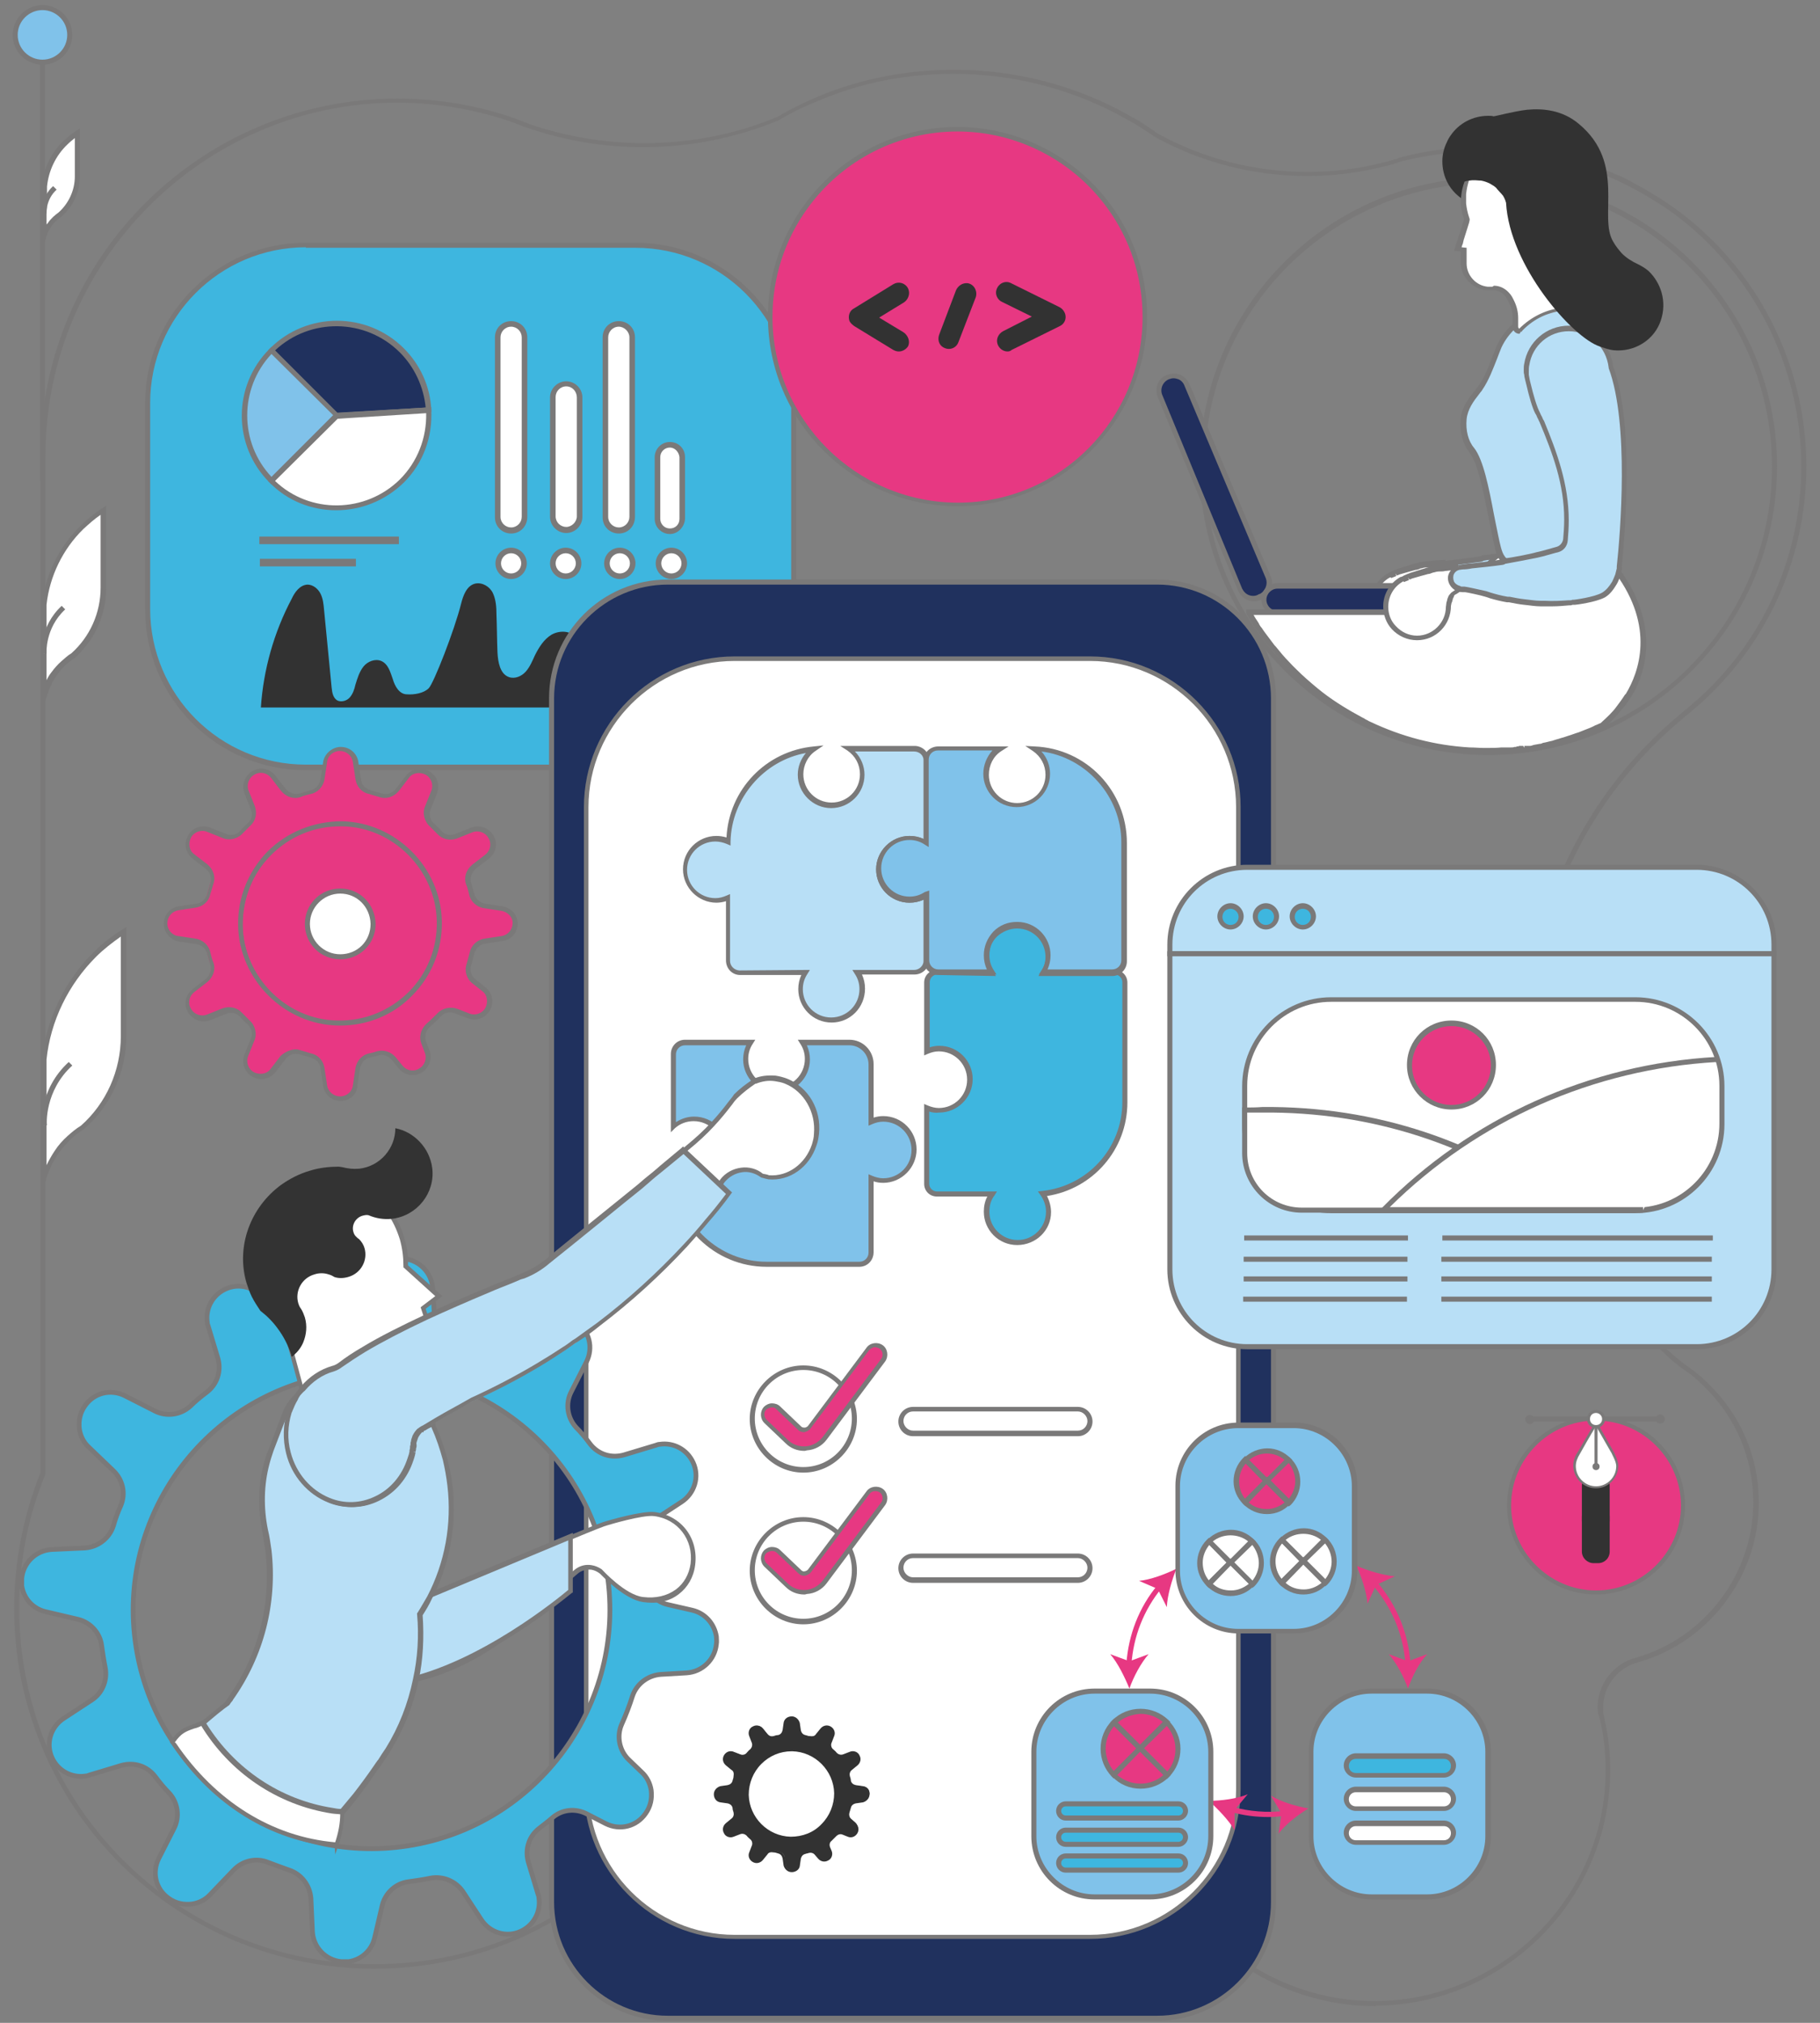 <?xml version="1.0" encoding="UTF-8"?> <!-- Generator: Adobe Illustrator 22.1.0, SVG Export Plug-In . SVG Version: 6.00 Build 0) --> <svg xmlns="http://www.w3.org/2000/svg" xmlns:xlink="http://www.w3.org/1999/xlink" version="1.1" id="Layer_1" x="0px" y="0px" viewBox="0 0 360 400" style="enable-background:new 0 0 360 400;" xml:space="preserve"><rect x="0" y="0" width="360" height="400" fill="#808080" stroke="none"/> <style type="text/css"> .st0{fill-rule:evenodd;clip-rule:evenodd;fill:#FFFFFF;stroke:#7A7979;stroke-miterlimit:10;} .st1{fill:#B8DFF6;stroke:#7A7979;stroke-miterlimit:10;} .st2{fill:#323232;stroke:#323232;stroke-miterlimit:10;} .st3{fill:#FFFFFF;stroke:#7A7979;stroke-miterlimit:10;} .st4{fill:#FFFFFF;} .st5{fill:#7A7979;} .st6{fill:#333232;} .st7{fill:#3EB6DF;} .st8{fill:none;} .st9{fill:#E73882;} .st10{fill:#7B7A7A;} .st11{fill:#B8DFF6;} .st12{fill:#20315E;} .st13{clip-path:url(#SVGID_2_);} .st14{fill:#4EC0ED;} .st15{fill:#80C2EA;} .st16{fill:#323232;} .st17{fill:#AAA5A5;} .st18{fill:#B9E0F7;stroke:#7A7979;stroke-width:1.053;stroke-miterlimit:10;} .st19{fill:#FFFFFF;stroke:#7A7979;stroke-width:0.996;stroke-miterlimit:10;} .st20{fill:#B9E0F7;stroke:#7A7979;stroke-width:1.041;stroke-miterlimit:10;} .st21{fill:none;stroke:#E73882;stroke-miterlimit:10;} .st22{fill:#B9E0F7;stroke:#7A7979;stroke-width:1.016;stroke-miterlimit:10;} .st23{fill:#80C2EA;stroke:#7A7979;stroke-width:1.026;stroke-miterlimit:10;} .st24{fill:#B9E0F7;stroke:#7A7979;stroke-width:1.075;stroke-miterlimit:10;} .st25{fill:#80C2EA;stroke:#7A7979;stroke-width:1.022;stroke-miterlimit:10;} .st26{fill:#B9E0F7;stroke:#7A7979;stroke-width:1.081;stroke-miterlimit:10;} .st27{fill:#80C2EA;stroke:#7A7979;stroke-width:1.014;stroke-miterlimit:10;} .st28{fill:none;stroke:#7A7979;stroke-miterlimit:10;} .st29{fill:#FFFFFF;stroke:#7A7979;stroke-width:0.807;stroke-linejoin:bevel;stroke-miterlimit:10;} .st30{fill:#333333;} .st31{fill:#E73882;stroke:#7A7979;stroke-width:0.799;stroke-miterlimit:10;} .st32{fill:none;stroke:#7A7979;stroke-width:1.892;stroke-miterlimit:10;} .st33{fill:none;stroke:#7A7979;stroke-width:1.584;stroke-miterlimit:10;} .st34{fill:#FFFFFF;stroke:#7A7979;stroke-linejoin:bevel;stroke-miterlimit:10;} .st35{fill:#3EB6DF;stroke:#7A7979;stroke-miterlimit:10;} .st36{fill:#20315E;stroke:#7A7979;stroke-miterlimit:10;} .st37{fill:#FFFFFF;stroke:#7A7979;stroke-width:0.921;stroke-miterlimit:10;} .st38{fill:none;stroke:#000000;stroke-width:1.051;stroke-miterlimit:10;} .st39{fill:#212F5E;stroke:#7A7979;stroke-miterlimit:10;} .st40{fill:#3EB6DF;stroke:#7A7979;stroke-width:0.944;stroke-miterlimit:10;} .st41{fill:#FFFFFF;stroke:#7A7979;stroke-width:0.855;stroke-miterlimit:10;} .st42{fill:#E83783;stroke:#7A7979;stroke-miterlimit:10;} .st43{fill:#80C2EA;stroke:#7A7979;stroke-miterlimit:10;} .st44{fill:none;stroke:#7A7979;stroke-width:1.455;stroke-miterlimit:10;} .st45{fill:#FFFFFF;stroke:#7A7979;stroke-width:1.099;stroke-miterlimit:10;} .st46{fill:#E73882;stroke:#7A7979;stroke-miterlimit:10;} .st47{fill:#B8DFF6;stroke:#7A7979;stroke-width:0.921;stroke-miterlimit:10;} .st48{fill:#FFFFFF;stroke:#7A7979;stroke-width:0.553;stroke-miterlimit:10;} .st49{fill-rule:evenodd;clip-rule:evenodd;fill:#80C2EA;stroke:#7A7979;stroke-miterlimit:10;} .st50{fill:#212F5E;} .st51{fill:#E83783;} .st52{fill-rule:evenodd;clip-rule:evenodd;fill:#80C2EA;} .st53{fill:none;stroke:#7A7979;stroke-width:0.921;stroke-miterlimit:10;} </style> <g> <g> <path class="st5" d="M272,396.7c-14.8,0-28.9-7.1-37.6-19.1c-0.4-0.5-0.7-0.9-1-1.4H115.2c-12.1,8.6-26.3,13.1-41.2,13.1 c-14.9,0-29.2-4.6-41.3-13.2c-11-7.9-19.5-18.6-24.6-31.1c-3.5-8.5-5.3-17.6-5.3-26.9c0-9.3,1.8-18.3,5.2-26.9V90.1 c0-39,31.7-70.6,70.6-70.6c8,0,15.8,1.3,23.2,3.9l1.8,0.7c0.3,0.1,0.7,0.2,1,0.4c7.3,2.5,15,3.8,22.8,3.8c9.2,0,18-1.7,26.4-5.2 c1.5-0.9,3.2-1.8,4.9-2.6c1-0.5,2-0.9,3.3-1.5c8.5-3.5,17.5-5.2,26.8-5.2c12.1,0,24.1,3.1,34.5,9c1.1,0.6,2.2,1.2,3.2,1.9 c0.8,0.5,1.6,1,2.3,1.6c9,5,19.3,7.7,29.8,7.7c5.1,0,10.2-0.6,15.1-1.9c0.6-0.1,1.3-0.3,1.9-0.5c0.5-0.1,1-0.3,1.5-0.5 c5.4-1.4,10.9-2.1,16.5-2.1c8.4,0,16.5,1.6,24,4.7l0,0c0.1,0,0.2,0.1,0.4,0.1l0.5,0.2c0.1,0,0.2,0.1,0.3,0.1h0.1l0.1,0.1l1.1,0.5 c0.3,0.2,0.7,0.3,1,0.5c3.5,1.7,6.9,3.7,10.2,6c16.3,11.8,26,30.9,26,51c0,18.9-8.4,36.6-22.9,48.6l-0.1,0.1l-0.4,0.3 c-0.2,0.2-0.5,0.4-0.7,0.6c-19.2,15.8-30.2,39.2-30.2,64c0,23.1,9.8,45.4,26.8,61.1c1.5,1.3,2.8,2.5,4.2,3.4 c1.2,0.9,2.4,1.8,3.4,2.8c0.1,0.1,0.3,0.2,0.4,0.4c6.5,6.2,10.1,14.6,10.1,23.6c0,14.5-9.7,27.4-23.5,31.5c-0.1,0-0.4,0.1-0.6,0.2 c-0.1,0-0.2,0.1-0.3,0.1l-0.1,0c-3.8,1.3-6.3,4.8-6.3,8.8c0,0.3,0,0.6,0,1c0.2,0.6,0.3,1.3,0.4,1.9c0,0.1,0,0.2,0.1,0.3 c0.6,3,0.9,6,0.9,9.1c0,25.5-20.8,46.4-46.3,46.6C272.2,396.7,272.1,396.7,272,396.7z M114.9,375.2h118.9l0.1,0.2 c0.4,0.6,0.7,1.1,1.1,1.6c8.6,11.7,22.4,18.7,36.9,18.7c0.1,0,0.2,0,0.3,0c25-0.2,45.4-20.7,45.4-45.7c0-3-0.3-6.1-0.9-9 c0-0.1,0-0.2-0.1-0.3c-0.1-0.7-0.3-1.3-0.5-1.9l0-0.1c0-0.3-0.1-0.7-0.1-1c0-4.4,2.8-8.3,6.9-9.7l0,0c0.1,0,0.2-0.1,0.4-0.1 c0.2-0.1,0.5-0.1,0.6-0.2c13.5-4,22.9-16.6,22.9-30.6c0-8.8-3.5-16.9-9.8-23l0,0c-0.1-0.1-0.2-0.2-0.4-0.4c-1-1-2.1-1.9-3.3-2.7 c-1.4-1-2.8-2.1-4.2-3.5c-17.2-15.8-27.1-38.3-27.1-61.7c0-25.1,11.1-48.7,30.5-64.7c0.2-0.2,0.5-0.4,0.7-0.6l0.4-0.3 c0,0,0.1-0.1,0.1-0.1c14.4-11.8,22.6-29.3,22.6-47.9c0-19.8-9.6-38.6-25.7-50.3c-3.3-2.3-6.7-4.3-10.1-5.9c-0.3-0.2-0.6-0.3-1-0.5 l-1.2-0.5c-0.1-0.1-0.2-0.1-0.4-0.2l-0.5-0.2c-0.2-0.1-0.5-0.2-0.7-0.3l0,0c-7.3-2.9-15.1-4.4-23.2-4.4c-5.5,0-11,0.7-16.3,2 c-0.5,0.2-1,0.3-1.5,0.5c-0.6,0.2-1.3,0.4-1.9,0.5c-5,1.3-10.1,1.9-15.3,1.9c-10.6,0-21-2.7-30.2-7.8c-0.8-0.6-1.6-1.1-2.4-1.6 c-1-0.7-2.1-1.3-3.2-1.9c-10.3-5.8-22.1-8.9-34.1-8.9c-9.2,0-18.1,1.7-26.4,5.2c-1.3,0.5-2.3,1-3.3,1.4c-1.7,0.8-3.4,1.7-4.9,2.6 c-8.5,3.5-17.5,5.3-26.8,5.3c-7.9,0-15.6-1.3-23.1-3.9c-0.4-0.1-0.7-0.2-1.1-0.4l-1.8-0.7c-7.3-2.5-15-3.8-22.8-3.8 C40.3,20.4,9,51.7,9,90.1v201.3l0,0.1c-3.5,8.4-5.2,17.4-5.2,26.6c0,9.2,1.8,18.2,5.2,26.6c5,12.3,13.4,22.9,24.3,30.7 c11.9,8.5,26,13,40.8,13s28.8-4.5,40.8-13L114.9,375.2z"></path> </g> <g> <path class="st4" d="M331.1,41.5c-3.3-2.3-6.7-4.3-10.2-6c-0.4-0.2-0.9-0.4-1.3-0.6c0.2,0.1,0.4,0.2,0.5,0.2 c0.5,0.2,0.9,0.4,1.4,0.6c0,0,0,0,0,0c0.4,0.2,0.7,0.4,1.1,0.5c0.6,0.3,1.1,0.6,1.6,0.9c0.4,0.2,0.9,0.5,1.3,0.7 c0.4,0.3,0.9,0.5,1.3,0.8c0.4,0.3,0.9,0.5,1.3,0.8c0.1,0,0.1,0,0.1,0.1c0.4,0.3,0.8,0.5,1.1,0.8C330,40.7,330.5,41.1,331.1,41.5z"></path> <path class="st5" d="M330.8,41.9c-3.3-2.3-6.7-4.3-10.1-6c-0.4-0.2-0.7-0.3-1.1-0.5l-0.3-0.1l0.4-0.8c0.2,0.1,0.4,0.2,0.5,0.2 c0.4,0.2,0.8,0.3,1.1,0.5l1.3,0.7c0.6,0.3,1.1,0.6,1.6,0.9c0.5,0.3,0.9,0.5,1.3,0.7c0.4,0.3,0.9,0.5,1.3,0.8 c0.4,0.3,0.9,0.5,1.3,0.8c0.1,0,0.1,0.1,0.2,0.1l0.3,0.2c0.3,0.2,0.6,0.4,0.8,0.6c0.6,0.4,1.2,0.8,1.7,1.2L330.8,41.9z"></path> </g> <g> <path class="st4" d="M286.3,115.7c0,0-1.3,0.8-1.4,0.9c-0.2,0.2-0.3,0.4-0.4,0.4c-0.1,0.1-0.2,0.5-0.2,0.5c0,0.1-0.1,0.5-0.3,1 c0,0.1-0.1,0.6-0.1,0.7c0,3.4-2.8,6.2-6.2,6.2c-1.8,0-3.5-0.8-4.6-2c-1-1.1-1.6-2.6-1.6-4.2c0-2.3,1.3-4.3,3.1-5.4c0,0,0,0,0,0 c0,0,0.1,0,0.2-0.1c0.3-0.1,0.6-0.3,0.8-0.4c0,0,0.1,0,0.1,0c0,0,0,0,0.1,0c0.1,0,0.1-0.1,0.2-0.1c0.2-0.1,0.4-0.1,0.5-0.2 c1.7-0.6,3.6-1,3.7-1.1c0.2,0,0.5-0.1,0.7-0.2c0.6-0.1,1.4-0.2,2.4-0.3c0.7-0.1,2.7-0.2,2.7-0.2c-0.8,0.3-1.6,1.2-1.6,2.1 C284.4,114.5,285.2,115.5,286.3,115.7z"></path> <path class="st5" d="M277.8,125.9c-1.9,0-3.7-0.8-5-2.2c-1.1-1.2-1.7-2.8-1.7-4.5c0-2.4,1.3-4.6,3.4-5.8l0,0l0,0l0,0l0.1-0.1 c0.3-0.1,0.5-0.2,0.6-0.3l0.7-0.3c0.1,0,0.2-0.1,0.3-0.1l0.2-0.1c1.3-0.4,2.6-0.8,3.2-1c0.2-0.1,0.4-0.1,0.4-0.1 c0.1,0,0.3-0.1,0.4-0.1c0.1,0,0.2,0,0.3-0.1c0.4-0.1,0.8-0.1,1.3-0.2c0.3,0,0.7-0.1,1.1-0.1c0.7-0.1,2.7-0.2,2.8-0.2l0.2,1 c-0.6,0.2-1.3,0.9-1.3,1.6c0,0.9,0.7,1.6,1.6,1.8l0.2,0.9c-0.6,0.4-1.2,0.8-1.3,0.8c-0.1,0.1-0.2,0.2-0.2,0.3l0,0 c0,0.1-0.1,0.3-0.2,0.4l0,0.1c-0.1,0.2-0.1,0.5-0.3,0.9c0,0.1-0.1,0.4-0.1,0.5C284.5,122.9,281.5,125.9,277.8,125.9z M274.9,114.2 L274.9,114.2c-1.8,1-2.9,2.9-2.9,5c0,1.4,0.5,2.8,1.5,3.8c1.1,1.2,2.6,1.9,4.2,1.9c3.1,0,5.7-2.6,5.7-5.7c0-0.1,0.1-0.6,0.1-0.8 c0.1-0.4,0.2-0.6,0.3-0.8l0.1-0.2c0-0.1,0.2-0.5,0.3-0.6l0.1-0.1c0.1-0.1,0.2-0.3,0.4-0.4c0,0,0.1-0.1,0.6-0.4 c-0.8-0.5-1.4-1.4-1.4-2.4c0-0.5,0.2-1.1,0.6-1.5c-0.4,0-0.8,0.1-1.1,0.1c-0.4,0.1-0.8,0.1-1.1,0.1c-0.5,0-0.9,0.1-1.2,0.2 c-0.1,0-0.2,0-0.3,0.1c-0.1,0-0.2,0.1-0.3,0.1c-0.1,0-0.2,0.1-0.5,0.1c-0.7,0.2-1.9,0.5-3.2,0.9l-0.2,0.1c-0.1,0-0.2,0.1-0.3,0.1 l-0.3-0.4l0.2,0.5l-0.5,0.2c-0.2,0.1-0.3,0.1-0.5,0.2C275.1,114.1,275,114.2,274.9,114.2L274.9,114.2z"></path> </g> <g> <path class="st5" d="M294.4,149.3c-31.5,0-57.1-25.6-57.1-57.1s25.6-57.1,57.1-57.1s57.1,25.6,57.1,57.1S325.8,149.3,294.4,149.3z M294.4,36.2c-30.9,0-56.1,25.1-56.1,56.1s25.1,56.1,56.1,56.1s56.1-25.1,56.1-56.1S325.3,36.2,294.4,36.2z"></path> </g> <g> <path class="st7" d="M125.7,151.8H60.5c-17.2,0-31.3-14.1-31.3-31.3V79.8c0-17.2,14.1-31.3,31.3-31.3h65.2 c17.2,0,31.3,14.1,31.3,31.3v40.7C157,137.7,142.9,151.8,125.7,151.8z"></path> <path class="st5" d="M125.7,152.3H60.5c-17.6,0-31.8-14.3-31.8-31.8V79.8c0-17.6,14.3-31.8,31.8-31.8h65.2 c17.6,0,31.8,14.3,31.8,31.8v40.7C157.5,138,143.2,152.3,125.7,152.3z M60.5,48.9c-17,0-30.8,13.8-30.8,30.8v40.7 c0,17,13.8,30.8,30.8,30.8h65.2c17,0,30.8-13.8,30.8-30.8V79.8c0-17-13.8-30.8-30.8-30.8H60.5z"></path> </g> <g> <path class="st16" d="M135,137.2c-1.5-0.9-1.8-2.9-2.1-4.6c-0.4-1.7-1.6-3.7-3.3-3.4c-0.9,0.2-1.6,1-2.1,1.8 c-0.5,0.8-0.9,1.7-1.6,2.3s-2,0.7-2.5-0.1c-0.9-1.2,0.5-3.2-0.6-4.2c-0.8-0.7-2,0.1-2.7,1s-1.2,2-2.2,2.2 c-1.3,0.2-2.3-1.1-2.7-2.4c-0.3-1.3-0.4-2.7-1.2-3.7c-1.1-1.4-3.3-1.5-4.9-0.6c-1.5,0.9-2.5,2.5-3.3,4.1c-0.5,1.1-1,2.3-1.8,3.2 c-0.8,0.9-2.1,1.5-3.3,1.1c-1.8-0.6-2.2-3-2.3-4.9c-0.1-2.5-0.1-5-0.2-7.5c0-1.4-0.1-2.9-0.7-4.2c-0.6-1.3-2.1-2.2-3.5-1.9 c-1.7,0.4-2.4,2.4-2.8,4c-1.3,5.2-5.4,15.7-6.4,16.7c-1,1-2.9,1.3-4.3,1.2c-1.5,0-2.4-1.6-2.8-3c-0.5-1.4-0.9-3-2.3-3.6 c-1.2-0.5-2.7,0.1-3.5,1.1s-1.2,2.3-1.6,3.6c-0.2,0.9-0.5,1.8-1.1,2.5s-1.7,1-2.5,0.6c-0.8-0.5-1-1.5-1.1-2.5 c-0.5-5.1-1-10.3-1.5-15.4c-0.1-1.1-0.2-2.2-0.7-3.2c-0.5-1-1.5-1.8-2.6-1.8c-1.5,0.1-2.5,1.5-3.1,2.8c-3.5,6.6-5.6,14-6.1,21.5 h84.8L135,137.2z"></path> </g> <g> <g> <path class="st12" d="M228.9,399.1h-96.8c-12.7,0-23-10.3-23-23v-238c0-12.7,10.3-23,23-23h96.8c12.7,0,23,10.3,23,23v238 C251.9,388.8,241.6,399.1,228.9,399.1z"></path> <path class="st5" d="M228.9,399.6h-96.8c-13,0-23.5-10.5-23.5-23.5v-238c0-13,10.5-23.5,23.5-23.5h96.8c13,0,23.5,10.5,23.5,23.5 v238C252.4,389,241.8,399.6,228.9,399.6z M132.1,115.6c-12.4,0-22.5,10.1-22.5,22.5v238c0,12.4,10.1,22.5,22.5,22.5h96.8 c12.4,0,22.5-10.1,22.5-22.5v-238c0-12.4-10.1-22.5-22.5-22.5H132.1z"></path> </g> <g> <path class="st4" d="M215.6,383h-70.3c-16.2,0-29.3-13.1-29.3-29.3V159.6c0-16.2,13.1-29.3,29.3-29.3h70.3 c16.2,0,29.3,13.1,29.3,29.3v194.1C244.9,369.8,231.8,383,215.6,383z"></path> <path class="st5" d="M215.6,383.4h-70.3c-16.4,0-29.8-13.4-29.8-29.8V159.6c0-16.4,13.4-29.8,29.8-29.8h70.3 c16.4,0,29.8,13.4,29.8,29.8v194.1C245.4,370.1,232,383.4,215.6,383.4z M145.3,130.7c-15.9,0-28.9,13-28.9,28.9v194.1 c0,15.9,13,28.9,28.9,28.9h70.3c15.9,0,28.9-13,28.9-28.9V159.6c0-15.9-13-28.9-28.9-28.9H145.3z"></path> </g> </g> <g> <g> <path class="st11" d="M284.3,111.5L284.3,111.5c0.2,0,0.4,0,0.7-0.1c0.6,0,1.2-0.1,1.8-0.2c2-0.2,4.1-0.5,6.2-0.8 c0,0,0.1,0,0.2,0l0,0c0,0,0.1,0,0.2,0c1.1-0.1,2.1-0.3,3.1-0.4c1.1-0.1,2.2-0.5,3.1-0.8c1.1-0.2,4.1-1.1,4.1-1.1 c0.9-0.3,1.4-1,1.5-1.9c0.1-1.3,0.2-2.7,0.2-4c0-7.1-2.4-13.4-4.9-19.5c-0.1-0.3-0.6-1.3-0.7-1.6c-0.5-1.1-1.3-3.5-1.8-5.7 c-0.1-0.7-0.3-1.3-0.4-1.9c0-0.2,0-0.5,0-0.8c0-0.4,0-0.9,0.1-1.3l0,0c0.6-4,4.1-7.1,8.3-7.1c4.4,0,7.8,3.3,8.3,7.7l0,0 c3.7,9.8,2.8,28.6,1.7,39.4c0,0,0,0.1,0,0.1l0,0c0,0,0,0.1,0,0.1v0c0,0,0,0.1,0,0.1c0,0,0,0,0,0.1c-0.1,0.4-0.2,0.9-0.3,1.3 c-0.2,0.5-0.4,1-0.6,1.4c-0.6,1-1.2,1.9-2.2,2.4c-1.7,0.9-5.8,1.4-5.8,1.4c-0.2,0-0.4,0-0.7,0.1c0,0-0.1,0-0.2,0c0,0-0.1,0-0.2,0 c-1.6,0.2-3.2,0.2-4.8,0.1c-0.3,0-0.5,0-0.9,0c-1,0-2.1-0.2-3.1-0.3c-1-0.1-2-0.3-3-0.5c-0.1,0-0.1,0-0.2,0s-0.1,0-0.2,0 c-1.1-0.2-2.2-0.5-3.3-0.8c-0.3-0.1-0.5-0.2-0.9-0.3c-0.9-0.3-4-0.9-4.1-0.9c-0.1,0-0.2,0-0.3,0c0,0,0,0,0,0s-0.1,0-0.2,0l0,0 c-0.9,0-1.8-0.5-2.1-1.3C282.3,113.2,283.1,111.8,284.3,111.5z"></path> <path class="st5" d="M302.8,119.3c-0.5,0-1.1,0-1.6,0c-0.1,0-0.3,0-0.4,0c-0.1,0-0.3,0-0.4,0c-1.1,0-2.1-0.2-3.2-0.3 c-1-0.1-2-0.3-3-0.5c0,0-0.1,0-0.2,0c-0.1,0-0.2,0-0.2,0c-1.2-0.2-2.4-0.5-3.4-0.8c-0.3-0.1-0.5-0.2-0.9-0.3 c-0.9-0.3-3.8-0.9-4-0.9l-0.5,0c-1.1,0-2.1-0.7-2.5-1.7c-0.3-0.8-0.3-1.6,0.1-2.3c0.3-0.7,0.9-1.2,1.7-1.4l0.1,0 c0.2,0,0.3,0,0.5-0.1l0.1,0c0.5,0,1.1-0.1,1.6-0.2l0.2,0c2-0.2,4-0.5,6.1-0.8l0,0c0.1,0,0.2-0.1,0.2-0.1c0.1-0.1,0.3-0.1,0.3-0.1 c0.9-0.1,1.9-0.2,2.8-0.4l0.2,0c0.7-0.1,1.4-0.3,2-0.5c0.4-0.1,0.7-0.2,1-0.3c1.1-0.2,4-1.1,4.1-1.1c0.6-0.2,1.1-0.8,1.2-1.5 c0.1-1.1,0.2-2.5,0.2-3.9c0-7-2.3-13.1-4.9-19.3c-0.1-0.1-0.2-0.5-0.4-0.8c-0.1-0.3-0.3-0.7-0.4-0.8c-0.6-1.1-1.3-3.6-1.8-5.8 c-0.1-0.3-0.1-0.5-0.2-0.8c-0.1-0.4-0.2-0.8-0.2-1.1c-0.1-0.3-0.1-0.6-0.1-0.8c0-0.5,0-1,0.1-1.4c0.7-4.3,4.4-7.5,8.8-7.5 c4.5,0,8.2,3.4,8.8,8.1c4.2,11.3,2.3,33.1,1.7,39.6l0,0.4l0,0.1c-0.1,0.5-0.2,0.9-0.3,1.3c-0.2,0.5-0.4,1.1-0.7,1.5 c-0.6,1-1.3,2-2.3,2.6c-1.8,1-5.8,1.5-6,1.5c-0.1,0-0.2,0-0.3,0c-0.1,0-0.1,0-0.2,0c-0.1,0.1-0.3,0.1-0.4,0.1H306 C305,119.2,303.9,119.3,302.8,119.3z M300.4,118.2c0.2,0,0.3,0,0.5,0c0.1,0,0.2,0,0.4,0c1.6,0.1,3.2,0,4.7-0.1l0.3,0 c0.1,0,0.3,0,0.4-0.1c0.1,0,0.2,0,0.3,0c0.1,0,4-0.5,5.6-1.4c0.8-0.5,1.4-1.2,2-2.2c0.2-0.4,0.4-0.9,0.6-1.4 c0.1-0.4,0.2-0.8,0.3-1.2l0-0.4c0.7-6.4,2.5-28.2-1.6-39.2l0-0.1c-0.5-4.2-3.8-7.2-7.9-7.2c-3.9,0-7.2,2.8-7.8,6.7 c-0.1,0.4-0.1,0.8-0.1,1.2c0,0.2,0,0.5,0,0.7c0.1,0.4,0.1,0.7,0.2,1.1c0.1,0.3,0.1,0.5,0.2,0.8c0.5,2.1,1.2,4.5,1.8,5.6 c0.1,0.2,0.2,0.5,0.4,0.8c0.1,0.3,0.3,0.7,0.4,0.8c2.6,6.3,4.9,12.6,4.9,19.7c0,1.5-0.1,2.9-0.2,4c-0.1,1.1-0.8,2-1.9,2.3 c-0.2,0-3.1,0.9-4.2,1.1c-0.3,0.1-0.6,0.2-1,0.3c-0.7,0.2-1.4,0.4-2.2,0.5l-0.2,0c-0.9,0.1-1.9,0.2-2.9,0.4l-0.1,0.1l-0.4,0.1 c-2.1,0.3-4.1,0.5-6.1,0.8l-0.2,0c-0.6,0.1-1.1,0.2-1.6,0.2l-0.1,0c-0.2,0-0.4,0.1-0.6,0.1c-0.4,0.1-0.8,0.4-1,0.8 c-0.2,0.4-0.2,1,0,1.5c0.2,0.6,0.9,1,1.6,1h0.5c0.3,0,3.5,0.7,4.3,0.9c0.3,0.1,0.6,0.2,0.9,0.3c1,0.3,2.1,0.6,3.3,0.8 c0,0,0.1,0,0.2,0c0.1,0,0.2,0,0.2,0c1,0.2,2,0.4,3,0.5C298.3,118,299.4,118.2,300.4,118.2C300.4,118.2,300.4,118.2,300.4,118.2z"></path> </g> </g> <g> <g> <path class="st15" d="M153.5,215.6c-3.4,0-6.1-2.7-6.1-6.1c0-1.2,0.4-2.3,1-3.3l-13,0c-1.3,0-2.3,1-2.3,2.3l0,14.4 c1.1-1,2.5-1.6,4.1-1.6c3.4,0,6.1,2.7,6.1,6.1c0,3.4-2.7,6.1-6.1,6.1c-1.6,0-3-0.6-4.1-1.6c0.2,10,8.5,18.1,18.5,18.1l18.4,0 c1.3,0,2.3-1,2.3-2.3l0-14.8c0.8,0.3,1.6,0.5,2.4,0.5c3.4,0,6.1-2.7,6.1-6.1c0-3.4-2.7-6.1-6.1-6.1c-0.9,0-1.7,0.2-2.4,0.5 l0-11.3c0-2.4-1.9-4.3-4.3-4.3l-9.3,0c0.6,0.9,1,2.1,1,3.3C159.6,212.8,156.9,215.6,153.5,215.6z"></path> <path class="st5" d="M170,250.5h-18.4c-10.2,0-18.8-8.3-19-18.6l0-1.2l0.9,0.8c1,0.9,2.3,1.4,3.7,1.4c3.1,0,5.6-2.5,5.6-5.6 s-2.5-5.6-5.6-5.6c-1.4,0-2.7,0.5-3.7,1.4l-0.8,0.8v-15.5c0-1.5,1.2-2.8,2.8-2.8l13.9,0l-0.5,0.8c-0.6,0.9-0.9,1.9-0.9,3 c0,3.1,2.5,5.6,5.6,5.6s5.6-2.5,5.6-5.6c0-1.1-0.3-2.1-0.9-3l-0.5-0.8h10.2c2.7,0,4.8,2.2,4.8,4.8V221c0.6-0.2,1.3-0.3,1.9-0.3 c3.7,0,6.6,3,6.6,6.6s-3,6.6-6.6,6.6c-0.7,0-1.3-0.1-1.9-0.3l0,14C172.8,249.3,171.5,250.5,170,250.5z M133.7,233 c0.8,9.2,8.6,16.5,17.9,16.5H170c1,0,1.8-0.8,1.8-1.8l0-15.5l0.7,0.3c0.7,0.3,1.5,0.5,2.2,0.5c3.1,0,5.6-2.5,5.6-5.6 s-2.5-5.6-5.6-5.6c-0.8,0-1.5,0.2-2.2,0.5l-0.7,0.3v-12.1c0-2.1-1.7-3.8-3.8-3.8h-8.4c0.4,0.9,0.6,1.8,0.6,2.8 c0,3.7-3,6.6-6.6,6.6s-6.6-3-6.6-6.6c0-1,0.2-1.9,0.6-2.8l-12.1,0c-1,0-1.8,0.8-1.8,1.8v13.4c1.1-0.7,2.3-1.1,3.6-1.1 c3.7,0,6.6,3,6.6,6.6c0,3.7-3,6.6-6.6,6.6C135.9,234,134.7,233.7,133.7,233z"></path> </g> <g> <path class="st7" d="M201.2,182.9c-3.4,0-6.1,2.7-6.1,6.1c0,1.2,0.4,2.3,1,3.3l-10.8,0c-1.1,0-2,0.9-2,2l0,13.6 c0.8-0.3,1.6-0.5,2.4-0.5c3.4,0,6.1,2.7,6.1,6.1c0,3.4-2.7,6.1-6.1,6.1c-0.9,0-1.7-0.2-2.4-0.5l0,15c0,1.1,0.9,2,2,2l10.9,0 c-0.7,1-1.1,2.2-1.1,3.5c0,3.4,2.7,6.1,6.1,6.1c3.4,0,6.1-2.7,6.1-6.1c0-1.3-0.4-2.6-1.2-3.6c9.1-1,16.3-8.7,16.3-18.1l0-23.7 c0-1.1-0.9-2-2-2l-14.1,0c0.6-0.9,1-2.1,1-3.3C207.4,185.7,204.6,182.9,201.2,182.9z"></path> <path class="st5" d="M201.2,246.2c-3.7,0-6.6-3-6.6-6.6c0-1,0.2-2.1,0.7-3h-10c-1.4,0-2.5-1.1-2.5-2.5v-15.8l0.7,0.3 c0.7,0.3,1.5,0.5,2.2,0.5c3.1,0,5.6-2.5,5.6-5.6s-2.5-5.6-5.6-5.6c-0.8,0-1.5,0.2-2.2,0.5l-0.7,0.3v-14.4c0-1.4,1.1-2.5,2.5-2.5 l10,0c-0.4-0.9-0.6-1.8-0.6-2.8c0-1.8,0.7-3.4,1.9-4.7s2.9-1.9,4.7-1.9c3.7,0,6.6,3,6.6,6.6c0,1-0.2,1.9-0.6,2.8h13.2 c1.4,0,2.5,1.1,2.5,2.5V218c0,9.3-6.8,17.1-15.9,18.5c0.5,1,0.8,2.1,0.8,3.2C207.9,243.3,204.9,246.2,201.2,246.2z M183.8,219.8 v14.3c0,0.8,0.7,1.5,1.5,1.5h11.9l-0.5,0.8c-0.7,0.9-1,2-1,3.2c0,3.1,2.5,5.6,5.6,5.6s5.6-2.5,5.6-5.6c0-1.2-0.4-2.3-1.1-3.3 l-0.5-0.7l0.9-0.1c9-1,15.8-8.5,15.8-17.6v-23.7c0-0.8-0.7-1.5-1.5-1.5h-15l0.5-0.8c0.6-0.9,0.9-1.9,0.9-3c0-3.1-2.5-5.6-5.6-5.6 c-1.5,0-2.9,0.6-4,1.6s-1.6,2.5-1.6,4c0,1.1,0.3,2.1,0.9,3l0.5,0.8l-11.7,0c-0.8,0-1.5,0.7-1.5,1.5v12.9c0.6-0.2,1.3-0.3,1.9-0.3 c3.7,0,6.6,3,6.6,6.6s-3,6.6-6.6,6.6C185.1,220.1,184.4,220,183.8,219.8z"></path> </g> <g> <path class="st11" d="M164.5,159.2c-3.4,0-6.1-2.7-6.1-6.1c0-2.1,1-3.9,2.6-5c-9.3,0.8-16.8,8.7-16.9,18.2 c-0.8-0.3-1.6-0.5-2.5-0.5c-3.4,0-6.1,2.7-6.1,6.1c0,3.4,2.7,6.1,6.1,6.1c0.9,0,1.7-0.2,2.4-0.5l0,12.4c0,1.3,1,2.3,2.3,2.4l13,0 c-0.6,0.9-1,2.1-1,3.3c0,3.4,2.7,6.1,6.1,6.1c3.4,0,6.1-2.7,6.1-6.1c0-1.2-0.4-2.3-1-3.3l11.3,0c1.3,0,2.4-1.1,2.4-2.4l0-12.9 c-0.9,0.6-2.1,1-3.3,1c-3.4,0-6.1-2.7-6.1-6.1s2.7-6.1,6.1-6.1c1.2,0,2.3,0.4,3.3,1l0-16.4c0-1.3-1.1-2.3-2.4-2.3l-13,0 c1.7,1.1,2.7,3,2.7,5.1C170.6,156.5,167.9,159.2,164.5,159.2z"></path> <path class="st5" d="M164.5,202.2c-3.7,0-6.6-3-6.6-6.6c0-1,0.2-1.9,0.6-2.8h-12.1c-1.6,0-2.8-1.3-2.8-2.9l0-11.7 c-0.6,0.2-1.3,0.3-1.9,0.3c-3.6,0-6.6-3-6.6-6.6c0-3.7,3-6.6,6.6-6.6c0.7,0,1.3,0.1,2,0.3c0.5-9.5,7.8-17.1,17.3-18l1.9-0.2 l-1.6,1.1c-1.5,1-2.4,2.8-2.4,4.6c0,3.1,2.5,5.6,5.6,5.6s5.6-2.5,5.6-5.6c0-1.9-0.9-3.6-2.5-4.7l-1.4-0.9l14.7,0 c1.6,0,2.9,1.3,2.9,2.8v17.3l-0.8-0.5c-0.9-0.6-1.9-0.9-3-0.9c-3.1,0-5.6,2.5-5.6,5.6s2.5,5.6,5.6,5.6c1.1,0,2.1-0.3,3-0.9 l0.8-0.5v13.8c0,1.6-1.3,2.9-2.9,2.9h-10.4c0.4,0.9,0.6,1.8,0.6,2.8C171.1,199.2,168.2,202.2,164.5,202.2z M159.3,191.8h0.9 l-0.5,0.8c-0.6,0.9-0.9,1.9-0.9,3c0,3.1,2.5,5.6,5.6,5.6s5.6-2.5,5.6-5.6c0-1.1-0.3-2.1-0.9-3l-0.5-0.8h12.2c1,0,1.9-0.8,1.9-1.9 v-12c-0.9,0.4-1.8,0.6-2.8,0.6c-3.7,0-6.6-3-6.6-6.6s3-6.6,6.6-6.6c1,0,1.9,0.2,2.8,0.6v-15.5c0-1-0.8-1.8-1.9-1.8l-11.7,0 c1.2,1.2,1.9,2.9,1.9,4.6c0,3.7-3,6.6-6.6,6.6s-6.6-3-6.6-6.6c0-1.6,0.6-3.1,1.6-4.3c-8.3,1.5-14.7,8.9-14.9,17.5l0,0.8l-0.7-0.3 c-0.7-0.3-1.5-0.5-2.3-0.5c-3.1,0-5.6,2.5-5.6,5.6c0,3.1,2.5,5.6,5.6,5.6c0.8,0,1.5-0.2,2.2-0.5l0.7-0.3l0,13.2 c0,1,0.8,1.8,1.8,1.9L159.3,191.8z"></path> </g> <g> <path class="st15" d="M197.9,148l-12.2,0c-1.3,0-2.4,1.1-2.4,2.3l0,16.4c-0.9-0.6-2.1-1-3.3-1c-3.4,0-6.1,2.7-6.1,6.1 s2.7,6.1,6.1,6.1c1.2,0,2.3-0.4,3.3-1l0,12.9c0,1.3,1.1,2.4,2.4,2.4l10.4,0c-0.6-0.9-1-2.1-1-3.3c0-3.4,2.7-6.1,6.1-6.1 c3.4,0,6.1,2.7,6.1,6.1c0,1.2-0.4,2.3-1,3.3l13.7,0c1.3,0,2.4-1.1,2.4-2.4l0-23.4c0-10-7.9-18.1-17.8-18.5c1.6,1.1,2.7,3,2.7,5.1 c0,3.4-2.7,6.1-6.1,6.1c-3.4,0-6.1-2.7-6.1-6.1C195.1,151,196.2,149.1,197.9,148z"></path> <path class="st5" d="M185.6,192.8c-1.6,0-2.9-1.3-2.9-2.9v-12c-0.9,0.4-1.8,0.6-2.8,0.6c-3.7,0-6.6-3-6.6-6.6s3-6.6,6.6-6.6 c1,0,1.9,0.2,2.8,0.6v-15.5c0-1.6,1.3-2.8,2.9-2.8h13.9l-1.4,0.9c-1.6,1-2.5,2.8-2.5,4.7c0,3.1,2.5,5.6,5.6,5.6s5.6-2.5,5.6-5.6 c0-1.9-0.9-3.6-2.5-4.7l-1.5-1l1.8,0.1c10.3,0.4,18.3,8.8,18.3,19.1l0,23.4c0,1.6-1.3,2.9-2.9,2.9h-14.6l0.5-0.8 c0.6-0.9,0.9-1.9,0.9-3c0-3.1-2.5-5.6-5.6-5.6c-1.5,0-2.9,0.6-4,1.6c-1.1,1.1-1.6,2.5-1.6,4c0,1.1,0.3,2.1,0.9,3l0.5,0.8 L185.6,192.8z M183.8,176.1v13.8c0,1,0.8,1.8,1.8,1.8l9.6,0c-0.4-0.9-0.6-1.8-0.6-2.8c0-1.8,0.7-3.4,1.9-4.7 c1.3-1.3,2.9-1.9,4.7-1.9c3.7,0,6.6,3,6.6,6.6c0,1-0.2,1.9-0.6,2.8h12.8c1,0,1.8-0.8,1.8-1.8l0-23.4c0-9-7-16.8-15.8-17.9 c1.1,1.2,1.7,2.8,1.7,4.4c0,3.7-3,6.6-6.6,6.6c-3.7,0-6.6-3-6.6-6.6c0-1.7,0.7-3.4,1.8-4.6h-10.8c-1,0-1.8,0.8-1.8,1.8v17.3 l-0.8-0.5c-0.9-0.6-1.9-0.9-3-0.9c-3.1,0-5.6,2.5-5.6,5.6s2.5,5.6,5.6,5.6c1.1,0,2.1-0.3,3-0.9L183.8,176.1z"></path> </g> </g> <g> <g> <g> <g> <path class="st50" d="M234.8,76.2l16.1,38.1c0.5,1.3,0,2.9-1.3,3.6l-0.3,0.1c-1.5,0.8-3.3,0.1-4-1.4l-15.8-38.3 c-0.6-1.5,0.1-3.2,1.6-3.8l0,0C232.5,74,234.2,74.6,234.8,76.2z"></path> <path class="st5" d="M248,118.9c-0.4,0-0.7-0.1-1.1-0.2c-0.9-0.3-1.6-1-2-1.9L229,78.5c-0.7-1.8,0.1-3.8,1.9-4.4 c0.9-0.3,1.8-0.3,2.6,0c0.8,0.4,1.4,1,1.8,1.9l16.1,38.1c0.6,1.6,0,3.4-1.5,4.3l-0.3,0.1C249.1,118.8,248.5,118.9,248,118.9z M232.1,74.8c-0.3,0-0.6,0.1-0.9,0.2c-1.2,0.5-1.8,1.9-1.3,3.1l15.8,38.3c0.3,0.6,0.8,1.1,1.4,1.3c0.6,0.2,1.3,0.2,1.9-0.2 l0.3-0.1c1-0.6,1.5-1.9,1.1-3l-16.1-38.1c-0.2-0.6-0.7-1.1-1.2-1.3C232.8,74.9,232.5,74.8,232.1,74.8z"></path> </g> </g> <g> <g> <path class="st50" d="M284.6,118.5L284.6,118.5c0-1.5-1.2-2.7-2.7-2.7h-29.2c-1.5,0-2.7,1.2-2.7,2.7l0,0c0,1.5,1.2,2.7,2.7,2.7 h29.2C283.4,121.2,284.6,120,284.6,118.5z"></path> <path class="st5" d="M281.9,121.7h-29.2c-1.8,0-3.2-1.4-3.2-3.2s1.4-3.2,3.2-3.2h29.2c1.8,0,3.2,1.4,3.2,3.2 S283.7,121.7,281.9,121.7z M252.7,116.4c-1.2,0-2.2,1-2.2,2.2s1,2.2,2.2,2.2h29.2c1.2,0,2.2-1,2.2-2.2s-1-2.2-2.2-2.2H252.7z"></path> </g> </g> </g> </g> <g> <path class="st4" d="M247.1,121h28.3c3.2,0,6.4-1,9.3-2.6l0,0c0.4-0.2,0.9-0.4,1.3-0.7l0,0c3.9-2.2,7.2-5.1,9.2-7 c0.5-0.5,1.1-0.9,1.8-1.2c0.1-0.1,0.3-0.2,0.5-0.2c0.2-0.1,0.4-0.1,0.6-0.2c0.3,0,0.5-0.1,0.9-0.1c0.4,0,0.8,0,1.2,0l15.3,1.2 c0.4,0,0.9,0.1,1.3,0.2l0,0c0,0,0.1,0,0.1,0c0.4,0.1,0.9,0.3,1.2,0.5l0,0c0.8,0.4,1.5,1.1,2.1,1.8c6.6,9,6.2,17.8,2.1,24.5 c0,0-0.1,0.1-0.1,0.2c-0.5,0.9-1.1,1.7-1.8,2.4c-0.9,1.2-2,2.3-3.2,3.3c-0.3,0.1-0.5,0.2-0.8,0.4c-0.1,0-0.2,0.1-0.3,0.1 c-0.8,0.4-1.6,0.7-2.4,1c-1,0.4-2.1,0.8-3.1,1.1c-0.3,0.1-0.6,0.2-0.9,0.3c-0.4,0.1-0.7,0.2-1,0.3c-0.4,0.1-0.7,0.2-1,0.3 c-0.7,0.2-1.4,0.4-2.1,0.5c-0.2,0.1-0.5,0.1-0.8,0.2c-0.4,0.1-0.8,0.2-1.1,0.2c-0.3,0.1-0.6,0.1-0.9,0.2c-0.1,0-0.2,0-0.3,0 c-0.2,0-0.4,0-0.6,0.1c-0.1,0-0.2,0-0.4,0c-0.3,0-0.5,0-0.8,0.1c-0.2,0-0.4,0.1-0.6,0.1c-0.1,0-0.2,0-0.3,0 c-0.3,0-0.5,0.1-0.7,0.1c-0.1,0-0.3,0-0.4,0c-0.3,0-0.5,0-0.7,0c-0.3,0-0.5,0-0.8,0c-1,0-2,0.1-3,0.1c-0.2,0-0.4,0-0.6,0 c-0.9,0-1.9,0-2.9-0.1c-7.1-0.4-13.8-2.2-19.9-5.2c-0.5-0.3-1-0.5-1.5-0.8c-2.8-1.4-5.4-3.1-7.9-5c-1.5-1.1-2.9-2.2-4.2-3.5 c-0.9-0.8-1.8-1.7-2.6-2.6c-1-1-1.9-2.1-2.7-3.1l0,0c-0.4-0.4-0.8-0.9-1.1-1.4c-0.5-0.7-1.1-1.4-1.6-2.2c-0.2-0.2-0.4-0.5-0.5-0.7 c-0.3-0.4-0.5-0.9-0.8-1.3c-0.3-0.4-0.5-0.9-0.8-1.3V121z"></path> <path class="st5" d="M294.2,148.9h-0.6c-0.9,0-1.9,0-2.9-0.1c-6.9-0.4-13.7-2.1-20.1-5.2c-0.3-0.1-0.5-0.3-0.7-0.4 c-0.3-0.1-0.5-0.3-0.8-0.4c-2.7-1.4-5.4-3.1-8-5.1c-1.5-1.1-2.9-2.3-4.2-3.5c-0.9-0.8-1.8-1.7-2.6-2.6c-1-1-1.9-2.1-2.8-3.2 l-0.2-0.2c-0.3-0.4-0.7-0.8-1-1.2c-0.5-0.7-1.1-1.4-1.6-2.2c-0.2-0.2-0.4-0.5-0.5-0.7c-0.1-0.2-0.3-0.4-0.4-0.6 c-0.1-0.2-0.3-0.4-0.4-0.7l-0.9-1.5v-0.8h28.8c2.8,0,6-0.9,9.1-2.5c0.4-0.2,0.7-0.4,1.1-0.5l0.2-0.1c3.8-2.2,7.1-5,9.1-6.9 c0.6-0.6,1.2-1,1.9-1.3c0.1-0.1,0.3-0.2,0.6-0.2c0.2-0.1,0.4-0.1,0.5-0.2l0.1,0c0.3,0,0.5-0.1,0.9-0.1c0.5-0.1,0.9-0.1,1.3,0 l15.3,1.2c0.5,0,0.9,0.1,1.3,0.2h0l0.2,0.1c0,0-0.1,0-0.1,0l0,0c0.6,0.1,1,0.3,1.5,0.6c0.8,0.5,1.6,1.1,2.2,2 c6,8.2,6.8,17.4,2.1,25.1l-0.1,0.1c0,0-0.1,0.1-0.1,0.1c-0.5,0.9-1.1,1.7-1.8,2.4c-0.9,1.2-2,2.3-3.3,3.4l-0.1,0.1 c-0.1,0.1-0.3,0.1-0.4,0.2c-0.1,0.1-0.2,0.1-0.4,0.2l-0.3,0.1c-0.8,0.4-1.6,0.7-2.4,1c-0.4,0.1-0.7,0.3-1.1,0.4 c-0.7,0.3-1.4,0.5-2.1,0.7c-0.3,0.1-0.6,0.2-0.9,0.3c-0.4,0.1-0.7,0.2-1,0.3c-0.4,0.1-0.7,0.2-1,0.3l-0.4,0.1 c-0.6,0.2-1.2,0.3-1.8,0.4c-0.2,0.1-0.5,0.1-0.8,0.2c-0.4,0.1-0.8,0.2-1.1,0.2c-0.3,0.1-0.6,0.1-0.9,0.2c-0.1,0-0.2,0-0.3,0 c-0.1,0-0.2,0-0.3,0c-0.1,0-0.2,0-0.2,0l-0.1,0c-0.2,0-0.3,0-0.4,0c-0.1,0-0.2,0-0.3,0c-0.1,0-0.2,0-0.3,0c-0.2,0-0.4,0.1-0.6,0.1 c-0.2,0-0.3,0-0.4,0l0,0c-0.3,0.1-0.5,0-0.8,0.1c-0.2,0-0.5,0-0.6,0c-0.3,0-0.5,0-0.7,0c-0.1,0-0.3,0-0.4,0l-0.1,0 C296.1,148.9,295.2,148.9,294.2,148.9z M247.9,121.5l0.4,0.7c0.1,0.2,0.3,0.4,0.4,0.6c0.1,0.2,0.3,0.4,0.4,0.7 c0.1,0.2,0.3,0.5,0.5,0.7c0.5,0.8,1.1,1.5,1.6,2.2c0.3,0.4,0.6,0.8,0.9,1.2l0.2,0.2c0.9,1.1,1.7,2.1,2.7,3.1 c0.8,0.9,1.7,1.7,2.5,2.5c1.3,1.2,2.7,2.4,4.1,3.5c2.6,2,5.3,3.6,7.9,5c0.3,0.1,0.5,0.3,0.7,0.4c0.3,0.1,0.5,0.3,0.8,0.4 c6.3,3,12.9,4.7,19.7,5.1c1,0,1.9,0.1,2.8,0.1h0.6c0.9,0,1.9,0,2.9-0.1l0.1,0c0.1,0,0.3,0,0.4,0c0.2,0,0.5,0,0.7,0 c0.2,0,0.4,0,0.6,0c0.3,0,0.5,0,0.8-0.1l0.1,0c0.1,0,0.2,0,0.2,0l0.1-0.1l0.1,0c0.1,0,0.3,0,0.4-0.1l0.1,0c0.1,0,0.3,0,0.4,0 c0.1,0,0.2,0,0.3,0l0.3,0.5l-0.1-0.5c0.1,0,0.1,0,0.2,0c0.1,0,0.2,0,0.3,0c0.1,0,0.2,0,0.2,0l0.1,0c0.1,0,0.2,0,0.3,0 c0.2,0,0.5-0.1,0.8-0.2c0.4-0.1,0.7-0.1,1.1-0.2c0.3,0,0.5-0.1,0.7-0.2c0.7-0.1,1.2-0.3,1.8-0.4l0.3-0.1c0.3-0.1,0.6-0.2,1-0.3 c0.3-0.1,0.6-0.2,1-0.3c0.3-0.1,0.6-0.2,0.9-0.3c0.7-0.2,1.4-0.5,2.1-0.7c0.3-0.1,0.7-0.3,1-0.4c0.8-0.3,1.6-0.6,2.3-1l0.3-0.1 c0.1-0.1,0.3-0.1,0.4-0.2c0.1,0,0.2-0.1,0.3-0.1c1.2-1.1,2.3-2.1,3.1-3.2c0.6-0.8,1.2-1.6,1.7-2.4l0.1-0.1c0,0,0.1-0.1,0.1-0.1 c2.6-4.3,5.8-13.2-2.1-23.9c-0.5-0.7-1.2-1.3-1.9-1.7c-0.4-0.2-0.7-0.4-1.1-0.4l-0.2-0.1c-0.3-0.1-0.7-0.2-1.1-0.2l-15.4-1.2 c-0.3,0-0.7,0-1.1,0c-0.3,0-0.6,0.1-0.8,0.1c-0.2,0-0.3,0.1-0.4,0.1l-0.1,0c-0.1,0-0.2,0.1-0.3,0.2l-0.1,0 c-0.6,0.2-1.1,0.6-1.6,1.1c-2.1,2-5.4,4.8-9.3,7.1l-0.2,0.1c-0.3,0.2-0.7,0.4-1.1,0.6c-3.2,1.7-6.5,2.6-9.5,2.6H247.9z M316.6,110.9C316.6,110.9,316.6,110.9,316.6,110.9L316.6,110.9z"></path> </g> <g> <g> <path class="st11" d="M310.6,60.7c0.1,0.1,0.2,0.2,0.2,0.3c1.5,1.8,2.8,3.8,3.5,5.3c5.4,10.8,4.7,32.8,4.2,41.7 c-0.1,1.7-0.9,3.4-2.3,4.5c0,0-0.1,0-0.1,0.1c-0.8,0.7-1.8,1.1-2.9,1.2c-2.3,0.2-4.3,0.3-6,0.2c-0.1,0-0.1,0-0.2,0 c-0.1,0-0.2,0-0.2,0c-3.1-0.1-5.3-0.7-6.9-1.3c-0.8-0.3-1.4-0.7-2-1.3c0,0-0.1-0.1-0.1-0.1c-0.1-0.1-0.1-0.1-0.2-0.2 c0,0-0.1-0.1-0.1-0.1c0,0-0.1-0.1-0.1-0.2c0,0,0,0,0,0c-0.1-0.1-0.1-0.2-0.2-0.3c-0.4-0.6-0.7-1.3-0.9-2 c-0.4-1.8-0.9-3.9-1.3-6.2c-1-5.2-2.2-11.1-3.9-13.4c-1.2-1.6-1.8-3.8-1.6-6.1c0.2-2.1,1.4-3.7,2.6-5.3c0.2-0.3,0.4-0.5,0.6-0.8 c1.3-1.8,2.2-4,2.9-6c0.3-0.8,0.6-1.7,0.9-2.4c0.6-1.4,1.7-2.8,3.1-4.1c0,0,0,0,0,0c0,0,0.1-0.1,0.2-0.1c0,0,0,0,0,0 c0,0,0,0,0.1-0.1"></path> <path class="st5" d="M308.5,114.5c-0.4,0-0.9,0-1.3,0c-0.1,0-0.1,0-0.2,0c0,0-0.1,0-0.2,0c-2.7-0.1-5-0.6-7-1.3 c-0.8-0.3-1.5-0.7-2.2-1.4c-0.1-0.1-0.1-0.1-0.2-0.2c0,0-0.1-0.1-0.2-0.2l-0.1-0.1c0-0.1-0.1-0.1-0.1-0.2l-0.1-0.1 c0,0-0.1-0.1-0.2-0.2c-0.4-0.6-0.8-1.3-0.9-2.1c-0.4-1.5-0.7-3.2-1.1-5.1l-0.3-1.5c-1-5-2.1-10.6-3.8-12.7 c-1.3-1.7-1.9-4.1-1.7-6.5c0.2-2.3,1.5-4,2.7-5.5c0.1-0.1,0.2-0.2,0.3-0.4c0.1-0.2,0.2-0.3,0.4-0.5c1.3-1.7,2.1-3.9,2.8-5.7 c0.4-1,0.7-1.8,1-2.5c0.7-1.5,1.7-2.9,3.1-4.2l0-0.1l0.1-0.1c0,0,0.1-0.1,0.1-0.1c0-0.1,0.1-0.1,0.2-0.1l0.6,0.8 c-0.1,0.1-0.1,0.1-0.1,0.1l0,0l-0.1,0.1c-1.3,1.2-2.3,2.5-3,4c-0.3,0.7-0.6,1.5-0.9,2.3c-0.8,2-1.6,4.2-2.9,6.1 c-0.1,0.2-0.2,0.3-0.3,0.4c-0.1,0.1-0.2,0.3-0.3,0.4c-1.1,1.4-2.3,3-2.5,5c-0.2,2.2,0.3,4.3,1.5,5.7c1.8,2.3,2.9,7.8,3.9,13.1 l0.3,1.5c0.4,1.9,0.7,3.6,1.1,5.1c0.2,0.7,0.4,1.3,0.8,1.8c0.1,0.1,0.1,0.2,0.2,0.2c0.1,0.1,0.1,0.1,0.1,0.2l0.1,0.1 c0.1,0.1,0.1,0.2,0.2,0.2c0.1,0.1,0.1,0.1,0.2,0.2c0.6,0.5,1.2,0.9,1.8,1.1c1.3,0.5,3.5,1.1,6.7,1.2c0.1,0,0.2,0,0.2,0l0.2,0 c1.8,0.1,3.8,0,6-0.2c1-0.1,1.9-0.5,2.6-1.1l0.1-0.1c1.2-1,2-2.5,2.1-4.1c0.5-8.9,1.2-30.8-4.1-41.4c-0.8-1.6-2.1-3.6-3.4-5.2 c-0.1-0.1-0.1-0.2-0.2-0.3l0.7-0.7c0.1,0.1,0.2,0.2,0.3,0.3c1.6,1.9,2.8,4,3.5,5.3c5.4,10.8,4.8,33,4.2,42 c-0.1,1.9-1,3.7-2.5,4.8c-0.9,0.8-2,1.2-3.2,1.4C311.6,114.4,310,114.5,308.5,114.5z"></path> </g> </g> <g> <g> <g> <path class="st4" d="M310.7,58.7c0,0.7-0.2,1.1-0.4,1.6c-0.2,0.4-0.5,0.8-0.7,1.1c-3.5,0.2-6.6,1.8-8.9,4.2h0c0,0-0.1,0-0.1,0 c-0.4,0-0.8-0.4-0.8-0.9v-1.7c0-1.1-0.2-2.2-0.7-3.2c0,0,0,0,0,0c-0.3-0.6-0.5-1.1-1-1.6l-0.1-0.1c-0.6-0.6-1.5-1-2.4-1h-0.3 c-0.2,0-0.4,0-0.6,0c-0.1,0-0.3,0-0.4,0c-2.6-0.2-4.7-2.4-4.7-5.1v0l0,0v-2.6l-1.1-0.1c0-0.1,0.4-1.4,0.5-1.6 c0-0.1,0.1-0.3,0.1-0.4l0.1-0.3c0.4-1.3,0.8-2.7,1.1-3.6v-0.1l0-0.1c-0.4-0.9-0.6-2-0.7-3c0-0.5-0.1-1,0-1.5c0-0.1,0-0.2,0-0.2 c0.1-1.1,0.3-2.2,0.7-3.1c0.9-0.3,1.9-0.4,2.9-0.2c0,0,0.1,0,0.1,0c0.1,0,0.1,0,0.2,0c0.7,0.1,1.3,0.3,1.8,0.6 c0.4,0.2,0.8,0.5,1.3,0.9c0.1,0,0.1,0.1,0.2,0.1c0.1,0.1,0.2,0.2,0.3,0.2c0.4,0.4,0.6,0.7,0.9,1.1v0c0.1,0.5,0.3,0.9,0.6,1.3 c2.4,6.4,6.1,12.1,10.9,16.7c0.1,0.2,0.2,0.3,0.3,0.5c0.2,0.2,0.3,0.4,0.5,0.6c0.2,0.2,0.3,0.4,0.4,0.6c0.1,0.2,0.2,0.3,0.2,0.5 C310.7,58.3,310.7,58.5,310.7,58.7z"></path> <path class="st5" d="M300.5,66c-0.7,0-1.3-0.6-1.3-1.4v-1.7c0-1.1-0.2-2.1-0.7-3c-0.3-0.6-0.5-1-0.9-1.5l-0.1-0.1 c-0.6-0.6-1.3-0.9-2.1-0.9h-0.3c-0.3,0-0.7,0-1,0c-2.8-0.2-5.1-2.6-5.2-5.4l0,0l0-0.2v-2.1l-1.3-0.1l0.2-0.6 c0-0.1,0.4-1.4,0.5-1.5c0.1-0.2,0.1-0.3,0.1-0.4l0.1-0.3c0.4-1.1,0.7-2.3,1-3.1l0.1-0.4c-0.4-1-0.6-2-0.7-3.1l0-0.2 c0-0.5-0.1-0.9,0-1.4c0-0.1,0-0.2,0-0.3c0.1-1.2,0.3-2.2,0.7-3.3l0.1-0.2l0.2-0.1c0.9-0.3,1.9-0.4,3.1-0.3c0,0,0.1,0,0.2,0 c0,0,0.1,0,0.2,0c0.8,0.2,1.4,0.4,2,0.7c0.5,0.3,0.9,0.5,1.3,0.9c0,0,0.1,0.1,0.2,0.1c0.1,0.1,0.1,0.1,0.2,0.2l0.1,0.1 c0.3,0.3,0.6,0.7,1,1.2l0.1,0.1v0.1c0.1,0.3,0.3,0.7,0.5,1.1l0.1,0.1c2.3,6.2,6,11.9,10.8,16.5l0.1,0.1c0.1,0.2,0.2,0.3,0.3,0.4 c0.2,0.2,0.3,0.4,0.4,0.5l0.1,0.2c0.1,0.2,0.2,0.3,0.3,0.5c0.1,0.2,0.2,0.4,0.3,0.6c0,0.1,0.1,0.3,0.1,0.6 c0,0.8-0.2,1.3-0.5,1.7c-0.3,0.5-0.5,0.9-0.8,1.2l-0.1,0.1l-0.2,0c-3.3,0.2-6.3,1.6-8.6,4l-0.1,0.2h-0.2 C300.6,66,300.6,66,300.5,66z M295.5,56.5c1,0,2,0.4,2.8,1.2l0.1,0.1c0.6,0.6,0.8,1.1,1.1,1.7c0.5,1,0.8,2.2,0.8,3.4v1.7 c0,0.2,0.1,0.3,0.2,0.4c2.4-2.4,5.5-3.9,8.9-4.2c0.2-0.2,0.4-0.5,0.5-0.8c0.3-0.5,0.4-0.8,0.4-1.3l0,0l0,0c0-0.1,0-0.2,0-0.3 c0-0.1-0.1-0.2-0.1-0.4c-0.1-0.1-0.2-0.2-0.3-0.4l-0.1-0.1c-0.1-0.1-0.3-0.3-0.5-0.6c-0.1-0.2-0.2-0.3-0.3-0.5 c-4.9-4.7-8.7-10.5-11-16.8c-0.3-0.4-0.5-0.9-0.6-1.4c-0.2-0.4-0.5-0.6-0.7-0.9c-0.1-0.1-0.2-0.2-0.3-0.3c0,0,0,0-0.1-0.1 c-0.5-0.4-0.8-0.6-1.3-0.9c-0.5-0.3-1-0.4-1.7-0.6c0,0-0.1,0-0.2,0l-0.1,0c-0.9-0.1-1.7,0-2.4,0.2c-0.3,0.9-0.5,1.8-0.6,2.8 c0,0.1,0,0.1,0,0.2c0,0.5,0,0.9,0,1.4l0,0.2c0.1,1,0.3,1.9,0.6,2.8l0.1,0.3l0,0.2l-0.1,0.5c-0.3,0.9-0.6,2-1,3.2l-0.1,0.3 c0,0.2-0.1,0.3-0.1,0.5c0,0.1-0.2,0.5-0.3,0.9l1,0.1l0,3.1c0,2.4,1.9,4.4,4.2,4.6c0.3,0,0.6,0,0.9,0L295.5,56.5z"></path> </g> </g> </g> <g> <g> <path class="st11" d="M288.6,112.1L288.6,112.1c0.3,0,1.9-0.2,2.5-0.3c2-0.2,4.1-0.5,6.2-0.8c0,0,0.1,0,0.2,0l0,0 c0,0,0.1,0,0.2,0c1.1-0.1,5.3-0.9,6.2-1.2c1.1-0.2,4.1-1.1,4.1-1.1c0.9-0.3,1.4-1,1.5-1.9c0.1-1.3,0.2-2.7,0.2-4 c0-7.1-2.4-13.4-4.9-19.5c-0.1-0.3-0.6-1.3-0.7-1.6c-0.5-1.1-1.3-3.5-1.8-5.7c-0.1-0.7-0.3-1.3-0.4-1.9c0-0.2,0-0.5,0-0.8 c0-0.4,0-0.9,0.1-1.3l0,0c0.6-4,4.1-7.1,8.3-7.1c4.4,0,7.8,3.3,8.3,7.7l0,0c3.7,9.8,2.8,28.6,1.7,39.4c0,0,0,0.1,0,0.1l0,0 c0,0,0,0.1,0,0.1v0c0,0,0,0.1,0,0.1c0,0,0,0,0,0.1c-0.1,0.4-0.2,0.9-0.3,1.3c-0.2,0.5-0.4,1-0.6,1.4c-0.6,1-1.2,1.9-2.2,2.4 c-1.7,0.9-5.8,1.4-5.8,1.4c-0.2,0-0.4,0-0.7,0.1c0,0-0.1,0-0.2,0s-0.1,0-0.2,0c-1.6,0.2-3.2,0.2-4.8,0.1c-0.3,0-0.5,0-0.9,0 c-1,0-2.1-0.2-3.1-0.3c-1-0.1-2-0.3-3-0.5c-0.1,0-0.1,0-0.2,0s-0.1,0-0.2,0c-1.1-0.2-2.2-0.5-3.3-0.8c-0.3-0.1-0.5-0.2-0.9-0.3 c-0.9-0.3-4-0.9-4.1-0.9c-0.1,0-0.2,0-0.3,0c0,0,0,0,0,0c0,0-0.1,0-0.2,0l0,0c-0.9,0-1.8-0.5-2.1-1.3 C286.6,113.7,287.4,112.4,288.6,112.1z"></path> <path class="st5" d="M307.1,119.9c-0.5,0-1.1,0-1.6,0c-0.1,0-0.3,0-0.4,0c-0.1,0-0.3,0-0.4,0c-1.1,0-2.1-0.2-3.2-0.3 c-1-0.1-2-0.3-3-0.5c0,0-0.1,0-0.2,0c-0.1,0-0.2,0-0.2,0c-1.2-0.2-2.4-0.5-3.4-0.8c-0.3-0.1-0.5-0.2-0.9-0.3 c-0.9-0.3-3.8-0.9-4-0.9l-0.5,0c-1.1,0-2.1-0.7-2.5-1.7c-0.3-0.8-0.3-1.6,0.1-2.3c0.3-0.7,0.9-1.2,1.7-1.4l0.1,0l0.7-0.1 c0.6-0.1,1.4-0.2,1.8-0.2c2-0.2,4-0.5,6.1-0.8h0c0.1,0,0.2-0.1,0.2-0.1c0.1-0.1,0.3-0.1,0.3-0.1c1-0.1,5.2-0.9,6.1-1.2 c1.1-0.2,4-1.1,4.1-1.1c0.6-0.2,1.1-0.8,1.2-1.5c0.1-1.1,0.2-2.5,0.2-3.9c0-7-2.3-13.1-4.9-19.3c-0.1-0.1-0.2-0.5-0.4-0.8 c-0.1-0.3-0.3-0.7-0.4-0.8c-0.6-1.1-1.3-3.6-1.8-5.8c-0.1-0.3-0.1-0.5-0.2-0.8c-0.1-0.4-0.2-0.8-0.2-1.1 c-0.1-0.3-0.1-0.5-0.1-0.8c0-0.5,0-1,0.1-1.4c0.7-4.3,4.4-7.5,8.8-7.5c4.5,0,8.2,3.4,8.8,8.1c4.2,11.3,2.3,33.1,1.7,39.6l0,0.4 l0,0.1c-0.1,0.5-0.2,0.9-0.3,1.3c-0.2,0.5-0.4,1.1-0.7,1.6c-0.6,1-1.3,2-2.3,2.6c-1.8,1-5.8,1.5-6,1.5c-0.1,0-0.2,0-0.3,0 c-0.1,0-0.1,0-0.2,0c-0.1,0.1-0.3,0.1-0.4,0.1h-0.2C309.3,119.8,308.2,119.9,307.1,119.9z M304.7,118.8c0.2,0,0.3,0,0.5,0 c0.1,0,0.2,0,0.4,0c1.6,0.1,3.2,0,4.7-0.1l0.3,0c0.1,0,0.3,0,0.4-0.1c0.1,0,0.2,0,0.3,0c0.1,0,4-0.5,5.6-1.4 c0.8-0.5,1.4-1.2,2-2.2c0.2-0.4,0.4-0.9,0.6-1.4c0.1-0.4,0.2-0.8,0.3-1.2l0-0.4c0.7-6.4,2.5-28.2-1.6-39.2l0-0.1 c-0.5-4.2-3.8-7.2-7.9-7.2c-3.9,0-7.2,2.8-7.8,6.7c-0.1,0.4-0.1,0.8-0.1,1.2c0,0.2,0,0.5,0,0.7c0.1,0.4,0.1,0.7,0.2,1.1 c0.1,0.3,0.1,0.5,0.2,0.8c0.5,2.1,1.2,4.5,1.8,5.6c0.1,0.2,0.2,0.5,0.4,0.8c0.1,0.3,0.3,0.7,0.4,0.8c2.6,6.3,4.9,12.6,4.9,19.7 c0,1.5-0.1,2.9-0.2,4c-0.1,1.1-0.8,2-1.9,2.3c-0.2,0-3.1,0.9-4.2,1.1c-1,0.2-5.1,1-6.3,1.2l-0.1,0.1l-0.4,0.1 c-2.1,0.3-4.2,0.5-6.1,0.7c-0.4,0.1-1.2,0.2-1.8,0.2l-0.7,0.1c-0.4,0.1-0.8,0.4-1,0.8c-0.2,0.4-0.2,1,0,1.5c0.2,0.6,0.9,1,1.6,1 h0.5c0.3,0,3.4,0.7,4.3,0.9c0.3,0.1,0.6,0.2,0.9,0.3c1,0.3,2.1,0.6,3.3,0.8c0,0,0.1,0,0.2,0c0.1,0,0.2,0,0.2,0c1,0.2,2,0.4,3,0.5 C302.6,118.6,303.7,118.8,304.7,118.8C304.7,118.8,304.7,118.8,304.7,118.8z"></path> </g> </g> <g> <path class="st4" d="M288.9,116.5c0,0-1.3,0.8-1.4,0.9c-0.2,0.2-0.3,0.4-0.4,0.4c-0.1,0.1-0.2,0.5-0.2,0.5c0,0.1-0.1,0.5-0.3,1 c0,0.1-0.1,0.6-0.1,0.7c0,3.4-2.8,6.2-6.2,6.2c-1.8,0-3.5-0.8-4.6-2c-1-1.1-1.6-2.6-1.6-4.2c0-2.3,1.3-4.3,3.1-5.4c0,0,0,0,0,0 c0,0,0.1,0,0.2-0.1c0.3-0.1,0.6-0.3,0.8-0.4c0,0,0.1,0,0.1,0c0,0,0,0,0.1,0c0.1,0,0.1-0.1,0.2-0.1c0.2-0.1,0.4-0.1,0.5-0.2 c1.7-0.6,3.6-1,3.7-1.1c0.2,0,0.5-0.1,0.7-0.2c0.6-0.1,1.4-0.2,2.4-0.3c0.7-0.1,2.7-0.2,2.7-0.2c-0.8,0.3-1.6,1.2-1.6,2.1 C286.9,115.3,287.8,116.3,288.9,116.5z"></path> <path class="st5" d="M280.3,126.6c-1.9,0-3.7-0.8-5-2.2c-1.1-1.2-1.7-2.8-1.7-4.5c0-2.4,1.3-4.6,3.4-5.8l0,0l0,0l0,0l0.1,0 c0.3-0.1,0.5-0.2,0.6-0.3l0.7-0.3c0.1,0,0.2-0.1,0.3-0.1l0.2-0.1c1.3-0.4,2.6-0.8,3.2-1c0.2-0.1,0.4-0.1,0.4-0.1 c0.1,0,0.3-0.1,0.4-0.1c0.1,0,0.2,0,0.3-0.1c0.4-0.1,0.8-0.1,1.3-0.2c0.3,0,0.7-0.1,1.1-0.1c0.7-0.1,2.7-0.2,2.8-0.2l0.2,1 c-0.6,0.2-1.3,0.9-1.3,1.6c0,0.9,0.7,1.6,1.6,1.8l0.2,0.9c-0.6,0.4-1.2,0.8-1.3,0.8c-0.1,0.1-0.2,0.2-0.2,0.3l0,0 c0,0.1-0.1,0.3-0.2,0.4l0,0.1c-0.1,0.2-0.1,0.5-0.3,0.9c0,0.1-0.1,0.4-0.1,0.5C287,123.6,284,126.6,280.3,126.6z M277.5,115 L277.5,115c-1.8,1-2.9,2.9-2.9,5c0,1.4,0.5,2.8,1.5,3.8c1.1,1.2,2.6,1.9,4.2,1.9c3.1,0,5.7-2.6,5.7-5.7c0-0.1,0.1-0.6,0.1-0.8 c0.1-0.4,0.2-0.6,0.2-0.8l0.1-0.2c0-0.1,0.2-0.5,0.3-0.6l0.1-0.1c0.1-0.1,0.2-0.3,0.4-0.4c0,0,0.1-0.1,0.6-0.4 c-0.8-0.5-1.4-1.4-1.4-2.4c0-0.5,0.2-1.1,0.6-1.5c-0.4,0-0.8,0.1-1.1,0.1c-0.4,0.1-0.8,0.1-1.1,0.1c-0.5,0-0.9,0.1-1.2,0.2 c-0.1,0-0.2,0-0.3,0.1c-0.1,0-0.2,0-0.3,0.1c-0.1,0-0.2,0.1-0.5,0.1c-0.7,0.2-1.9,0.5-3.2,0.9l-0.2,0.1c-0.1,0-0.2,0.1-0.3,0.1 l-0.3-0.4l0.2,0.5l-0.5,0.2c-0.2,0.1-0.3,0.1-0.5,0.2h0C277.6,114.9,277.5,114.9,277.5,115L277.5,115z"></path> </g> <g> <g> <path class="st40" d="M136.9,318.4l-4.8-1.1c-2.6-0.6-4.4-2.8-4.7-5.4c-0.2-1.6-0.4-3.2-0.8-4.7c-0.5-2.5,0.5-5.1,2.7-6.6 l5.5-3.6c2.6-1.7,3.6-5,2.3-7.8c-1.2-2.6-3.9-4-6.6-3.6c-0.3,0-0.5,0.1-0.8,0.2l-6.3,1.9c-2.5,0.7-5.1-0.1-6.7-2.2 c-0.9-1.2-1.8-2.3-2.8-3.3c-1.7-1.9-2.1-4.7-0.9-7l3-5.9c1.4-2.8,0.6-6.1-2-7.9c-1.4-1-3-1.3-4.5-1.1c-1.3,0.2-2.6,0.8-3.6,1.9 l-4.6,4.8c-1.8,1.9-4.5,2.5-6.9,1.5c-1.3-0.6-2.7-1.1-4.1-1.5c-2.4-0.8-4.1-3-4.3-5.6l-0.4-6.6c-0.2-3.1-2.6-5.6-5.7-5.9 c-0.5,0-1,0-1.5,0c-2.4,0.4-4.5,2.2-5.1,4.7L72,260c-0.6,2.5-2.7,4.4-5.2,4.7c-1.4,0.2-2.8,0.4-4.3,0.7c-2.5,0.5-5.1-0.6-6.5-2.7 l-3.6-5.5c-1.7-2.6-5-3.6-7.8-2.3c-2.6,1.2-4,3.9-3.6,6.6c0,0.3,0.1,0.5,0.2,0.8l1.9,6.3c0.7,2.5-0.1,5.1-2.2,6.7 c-1.2,0.9-2.3,1.8-3.3,2.8c-1.9,1.7-4.7,2.1-7,0.9l-5.9-3c-2.8-1.4-6.1-0.6-7.9,2c-1,1.4-1.3,3-1.1,4.6c0.2,1.3,0.8,2.6,1.9,3.6 l4.8,4.6c1.9,1.8,2.5,4.5,1.5,6.9c-0.6,1.3-1.1,2.7-1.5,4.1c-0.8,2.4-3,4.1-5.6,4.3l-6.6,0.3c-3.1,0.2-5.6,2.6-5.9,5.7 c0,0.5,0,1,0,1.5c0.4,2.5,2.2,4.5,4.7,5.1l6.4,1.5c2.5,0.6,4.4,2.7,4.7,5.2c0.2,1.4,0.4,2.8,0.7,4.3c0.5,2.5-0.5,5.1-2.7,6.5 l-5.5,3.6c-2.6,1.7-3.6,5-2.3,7.8c1.2,2.6,3.9,4,6.6,3.6c0.3,0,0.5-0.1,0.8-0.2l6.3-1.9c2.5-0.7,5.1,0.1,6.7,2.2 c0.9,1.2,1.8,2.3,2.8,3.3c1.7,1.9,2.1,4.7,0.9,7l-3,5.9c-1.4,2.8-0.6,6.1,2,7.9c1.4,1,3,1.3,4.6,1.1c1.3-0.2,2.6-0.8,3.6-1.9 l4.6-4.8c1.8-1.9,4.5-2.5,6.9-1.5c1.3,0.5,2.7,1,4.1,1.5c2.4,0.8,4.1,3,4.3,5.6l0.3,6.6c0.2,3.1,2.6,5.6,5.7,5.9c0.5,0,1,0,1.5,0 c2.5-0.4,4.5-2.2,5.1-4.7l1.5-6.4c0.6-2.5,2.7-4.4,5.2-4.7c1.4-0.2,2.9-0.4,4.3-0.7c2.5-0.5,5.1,0.6,6.5,2.7l3.6,5.5 c1.7,2.6,5,3.6,7.8,2.3c2.6-1.2,4-3.9,3.6-6.6c0-0.3-0.1-0.5-0.2-0.8l-1.9-6.3c-0.7-2.5,0.1-5.1,2.2-6.7c0.9-0.7,1.7-1.3,2.5-2 c1.9-1.7,4.6-2,6.9-0.8l3.7,1.9c2.8,1.4,6.1,0.6,7.9-2c1-1.4,1.3-3,1.1-4.6c-0.2-1.3-0.8-2.6-1.9-3.6l-2.5-2.4 c-1.9-1.8-2.5-4.7-1.4-7.1c0.8-1.8,1.5-3.6,2.1-5.5c0.8-2.4,3-4.1,5.6-4.3l5.1-0.3c3.1-0.2,5.6-2.6,5.9-5.7c0.1-0.5,0-1,0-1.5 C141.3,321.1,139.5,319,136.9,318.4z M80.7,365c-25.7,4-49.8-13.7-53.8-39.4c-4-25.7,13.7-49.8,39.4-53.8 c25.7-4,49.8,13.7,53.8,39.4C124,336.9,106.4,361,80.7,365z"></path> </g> </g> <g> <g> <path class="st4" d="M83.8,258.7c0,0,1.8,5.5,1.8,5.6l0,0.1c0.3,1,0.2,2-0.1,2.9c-0.6,0.9-1.5,1.7-2.6,2.2 c-0.1,0.1-0.2,0.1-0.3,0.1l-4.1,1.2c-0.1,0-0.2,0-0.3,0.1s-0.2,0.1-0.3,0.1c0,0-1,0.4-0.9,0.5c-1.2,0.9-1.8,2.5-1.3,4l0,0 c0,0.1,0.1,0.3,0.1,0.4c0.1,0.3,0.8,10.1,1.3,10.7c0.5,0.6-16.8-2.9-16.8-2.9l-0.5-8.8l-3.5-12.7c0,0-6.1-4.6-7.3-8.7 c-2.4-8.1,2.4-16.6,10.7-19.1c6.3-1.9,12.9,0.3,16.7,5.1c0.1-0.1,0.2-0.1,0.3-0.2c1.3,1.7,2.3,3.6,2.9,5.7 c0.5,1.8,0.8,3.6,0.7,5.4l6.5,5.9L83.8,258.7z"></path> <path class="st5" d="M76.8,287c-1.2,0-4.9-0.6-16.6-2.9l-0.4-0.1l-0.5-9.1l-3.4-12.5c-0.9-0.7-6.1-4.9-7.3-8.8 c-2.4-8.3,2.5-17.1,11-19.7c6.3-1.9,12.8,0.1,16.9,4.9l0.3-0.2L77,239c1.4,1.8,2.4,3.7,3,5.9c0.5,1.7,0.8,3.5,0.7,5.3l6.8,6.1 l-3.3,2.5c1.1,3.3,1.5,4.7,1.6,5.3l0.1,0l0,0.1c0.3,1,0.3,2.1-0.1,3.2l-0.1,0.1c-0.7,1-1.6,1.8-2.8,2.3c-0.1,0.1-0.2,0.1-0.3,0.1 l-4.2,1.3c-0.1,0-0.2,0-0.3,0.1c-0.1,0-0.2,0-0.2,0.1c-0.2,0.1-0.5,0.2-0.7,0.3l-0.2,0.1c-1.1,0.8-1.5,2.2-1.2,3.5 c0,0.1,0,0.1,0.1,0.2c0,0.1,0.1,0.2,0.1,0.3c0,0.1,0.1,0.4,0.2,1.9c0.2,2.2,0.7,8,1,8.6l0.2,0.2l-0.2,0.3 C77.4,286.9,77.4,287,76.8,287z M60.7,283.3c5.4,1.1,13.5,2.6,15.7,2.8c-0.2-1-0.5-3.2-1-8.4c-0.1-0.9-0.1-1.7-0.2-1.8 c0,0,0-0.1-0.1-0.1c0-0.1-0.1-0.2-0.1-0.2c-0.5-1.6,0.1-3.3,1.4-4.4c0.1-0.1,0.3-0.3,1.1-0.6c0.1,0,0.2-0.1,0.3-0.1 c0.1,0,0.2-0.1,0.3-0.1l4.1-1.2c0.1,0,0.2-0.1,0.3-0.1c1-0.4,1.8-1.1,2.4-2c0.3-0.8,0.3-1.7,0.1-2.5L85,264 c-0.3-0.9-1.1-3.4-1.7-5.2l-0.1-0.3l2.9-2.2l-6.3-5.7l0-0.2c0-1.8-0.2-3.5-0.7-5.3c-0.6-1.9-1.4-3.7-2.6-5.3l-0.3,0.2l-0.2-0.3 c-3.8-4.8-10.1-6.7-16.2-4.9c-8,2.4-12.7,10.7-10.4,18.5c1.1,3.9,7,8.4,7.1,8.4l0.1,0.1l3.5,12.9L60.7,283.3z"></path> </g> </g> <g> <path class="st4" d="M66.5,364.8C66.5,364.8,66.5,364.8,66.5,364.8C45.3,363,34.9,345.6,34,344.5c2-2.8,3-2.5,6.2-3.9 c0,0,0,0-0.1,0.1c5.6,9.2,14.9,15.6,25.6,17.3c0.6,0.1,1.3,0.2,1.9,0.2c0,0,0,0,0,0C67.7,360.5,67.3,362.7,66.5,364.8z"></path> <path class="st5" d="M66.3,366.7l-0.1-1.5c-12.7-1.2-24.1-8.2-32.1-20c-0.1-0.2-0.3-0.4-0.3-0.4l-0.2-0.3l0.2-0.3 c1.6-2.2,2.6-2.6,4.3-3.2c0.6-0.2,1.2-0.5,2-0.8l2.7-1.2l-2.1,1.8c5.6,9,14.7,15.1,25.1,16.8c0.6,0.1,1.2,0.2,1.7,0.2l0.6-0.4 l0,0.8c0,2.3-0.4,4.6-1.2,6.8L66.3,366.7z M66.5,364.8L66.5,364.8L66.5,364.8z M34.6,344.5c0,0.1,0.1,0.1,0.2,0.2 c7.8,11.5,19,18.5,31.5,19.6c0.6-1.8,1-3.7,1-5.7c-0.5-0.1-1.1-0.1-1.6-0.2c-10.6-1.7-20-8-25.7-17.2c-0.6,0.3-1.1,0.5-1.6,0.6 C36.7,342.4,35.9,342.7,34.6,344.5z"></path> </g> <g> <path class="st30" d="M85.5,231c0.6,4.9-3,9.4-7.9,10c-1.7,0.2-3.3-0.1-4.7-0.7c-0.4-0.1-0.8,0-1.2,0.1c-1.4,0.4-2.2,1.9-1.8,3.2 c0.1,0.4,0.3,0.7,0.5,0.9c0.2,0.2,0.4,0.4,0.6,0.5c0.5,0.5,0.9,1.1,1.1,1.8c0.7,2.4-0.7,5-3.2,5.7c-1,0.3-2,0.3-2.8,0 c-0.3-0.2-0.7-0.4-1.1-0.5c-0.9-0.3-1.9-0.3-2.8,0c-2.5,0.7-3.9,3.3-3.2,5.7c0.1,0.3,0.2,0.6,0.4,0.9c0,0,0,0,0,0 c0.1,0.1,0.1,0.2,0.2,0.3c0.3,0.5,0.5,1,0.7,1.6c0.5,1.7,0.3,3.4-0.3,4.9c-0.4,1-1.1,1.9-1.9,2.6c-0.1,0.1-0.2,0.2-0.4,0.3 c0-0.1,0-0.2-0.1-0.2l0-0.2c-0.6-1.9-1.5-3.6-2.6-5.1c-1-1.4-2.2-2.6-3.5-3.6l0,0c-0.6-0.9-1.2-1.8-1.7-2.8 c-0.4-0.8-0.7-1.7-1-2.6c-2.2-7.4,0.8-15.1,6.8-19.5c1.7-1.2,3.6-2.2,5.7-2.8c1.9-0.6,3.9-0.8,5.7-0.8c0,0,0.7,0.1,0.7,0.1 c1.2,0.3,2.2,0.4,3.4,0.3c4.1-0.5,7.1-4,7.1-8C81.9,223.8,85,227,85.5,231z"></path> </g> <g> <g> <circle class="st4" cx="158.9" cy="280.6" r="10.1"></circle> <path class="st5" d="M158.9,291.2c-5.8,0-10.6-4.8-10.6-10.6s4.8-10.6,10.6-10.6s10.6,4.8,10.6,10.6S164.7,291.2,158.9,291.2z M158.9,270.9c-5.3,0-9.6,4.3-9.6,9.6s4.3,9.6,9.6,9.6s9.6-4.3,9.6-9.6S164.2,270.9,158.9,270.9z"></path> </g> <g> <circle class="st4" cx="158.9" cy="310.6" r="10.1"></circle> <path class="st5" d="M158.9,321.2c-5.8,0-10.6-4.8-10.6-10.6s4.8-10.6,10.6-10.6s10.6,4.8,10.6,10.6S164.7,321.2,158.9,321.2z M158.9,300.9c-5.3,0-9.6,4.3-9.6,9.6s4.3,9.6,9.6,9.6s9.6-4.3,9.6-9.6S164.2,300.9,158.9,300.9z"></path> </g> <g> <g> <path class="st9" d="M159.1,286.5c-1.3,0-2.5-0.5-3.5-1.4l-4.2-4c-0.7-0.7-0.8-1.9,0-2.6c0.7-0.7,1.9-0.8,2.6,0l4.2,4 c0.4,0.3,0.8,0.4,1,0.4c0.2,0,0.6-0.1,0.9-0.5l11.6-15.5c0.6-0.8,1.8-1,2.6-0.4c0.8,0.6,1,1.8,0.4,2.6L163,284.5 c-0.9,1.1-2.2,1.9-3.6,2C159.3,286.5,159.2,286.5,159.1,286.5z"></path> <path class="st5" d="M159.1,286.9c-1.4,0-2.7-0.5-3.7-1.5l-4.2-4c-0.9-0.9-0.9-2.3-0.1-3.2c0.4-0.4,1-0.7,1.6-0.7 c0.6,0,1.2,0.2,1.6,0.6l4.2,4c0.2,0.2,0.5,0.2,0.7,0.2c0.1,0,0.4-0.1,0.6-0.3l11.6-15.5c0.7-1,2.2-1.2,3.2-0.5 c1,0.7,1.2,2.2,0.5,3.2l-11.6,15.5c-0.9,1.2-2.3,2-3.9,2.1C159.3,286.9,159.2,286.9,159.1,286.9z M152.7,278.3 C152.7,278.3,152.7,278.3,152.7,278.3c-0.4,0-0.8,0.2-1.1,0.4c-0.3,0.3-0.4,0.6-0.4,1c0,0.4,0.2,0.8,0.4,1l4.2,4 c0.9,0.9,2.2,1.4,3.6,1.3c1.3-0.1,2.5-0.8,3.3-1.8l11.6-15.5c0.5-0.6,0.3-1.6-0.3-2c-0.3-0.2-0.7-0.3-1.1-0.3 c-0.4,0.1-0.7,0.3-1,0.6l-11.6,15.5c-0.4,0.5-0.9,0.6-1.2,0.7c-0.3,0-0.8,0-1.3-0.5l-4.2-4C153.4,278.4,153.1,278.3,152.7,278.3 z"></path> </g> </g> <g> <g> <path class="st9" d="M159.1,314.9c-1.3,0-2.5-0.5-3.5-1.4l-4.2-4c-0.7-0.7-0.8-1.9,0-2.6c0.7-0.7,1.9-0.8,2.6,0l4.2,4 c0.4,0.3,0.8,0.4,1,0.4c0.2,0,0.6-0.1,0.9-0.5l11.6-15.5c0.6-0.8,1.8-1,2.6-0.4c0.8,0.6,1,1.8,0.4,2.6L163,312.9 c-0.9,1.1-2.2,1.9-3.6,2C159.3,314.9,159.2,314.9,159.1,314.9z"></path> <path class="st5" d="M159.1,315.3c-1.4,0-2.7-0.5-3.7-1.5l-4.2-4c-0.9-0.9-0.9-2.3-0.1-3.2c0.4-0.4,1-0.7,1.6-0.7 c0.6,0,1.2,0.2,1.6,0.6l4.2,4c0.2,0.2,0.5,0.3,0.7,0.2c0.1,0,0.4-0.1,0.6-0.3l11.6-15.5c0.7-1,2.2-1.2,3.2-0.5 c1,0.7,1.2,2.2,0.5,3.2l-11.6,15.5c-0.9,1.2-2.3,2-3.9,2.1C159.3,315.3,159.2,315.3,159.1,315.3z M152.7,306.7 C152.7,306.7,152.7,306.7,152.7,306.7c-0.4,0-0.8,0.2-1.1,0.4c-0.3,0.3-0.4,0.6-0.4,1c0,0.4,0.2,0.8,0.4,1l4.2,4 c0.9,0.9,2.2,1.4,3.6,1.3c1.3-0.1,2.5-0.8,3.3-1.8l11.6-15.5c0.5-0.6,0.3-1.6-0.3-2s-1.6-0.3-2,0.3l-11.6,15.5 c-0.4,0.5-0.9,0.6-1.2,0.7c-0.5,0-0.9-0.1-1.3-0.5l-4.2-4C153.4,306.8,153.1,306.7,152.7,306.7z"></path> </g> </g> <g> <path class="st4" d="M213.2,283.5h-32.6c-1.3,0-2.4-1.1-2.4-2.4v0c0-1.3,1.1-2.4,2.4-2.4h32.6c1.3,0,2.4,1.1,2.4,2.4v0 C215.6,282.4,214.5,283.5,213.2,283.5z"></path> <path class="st5" d="M213.2,284h-32.6c-1.6,0-2.9-1.3-2.9-2.9s1.3-2.9,2.9-2.9h32.6c1.6,0,2.9,1.3,2.9,2.9S214.8,284,213.2,284z M180.6,279.1c-1.1,0-1.9,0.9-1.9,1.9s0.9,1.9,1.9,1.9h32.6c1.1,0,1.9-0.9,1.9-1.9s-0.9-1.9-1.9-1.9H180.6z"></path> </g> <g> <path class="st4" d="M213.2,312.5h-32.6c-1.3,0-2.4-1.1-2.4-2.4l0,0c0-1.3,1.1-2.4,2.4-2.4h32.6c1.3,0,2.4,1.1,2.4,2.4l0,0 C215.6,311.4,214.5,312.5,213.2,312.5z"></path> <path class="st5" d="M213.2,313h-32.6c-1.6,0-2.9-1.3-2.9-2.9c0-1.6,1.3-2.9,2.9-2.9h32.6c1.6,0,2.9,1.3,2.9,2.9 C216.1,311.7,214.8,313,213.2,313z M180.6,308.1c-1.1,0-1.9,0.9-1.9,1.9s0.9,1.9,1.9,1.9h32.6c1.1,0,1.9-0.9,1.9-1.9 s-0.9-1.9-1.9-1.9H180.6z"></path> </g> </g> <g> <path class="st16" d="M328.5,63.4c-1.2,3.6-4.7,5.9-8.4,5.9c-1.3,0-2-0.2-3.7-0.8c-5.4-1.8-17.8-15.9-18.5-28.4 c-0.2-0.8-0.6-1.4-0.6-1.4c-0.3-0.4-1.3-1.4-1.3-1.5c-0.4-0.4-0.8-0.6-1.3-0.9c-0.6-0.3-1.2-0.5-1.8-0.6c-0.1,0-0.1,0-0.2,0 c0,0-0.1,0-0.1,0c-1-0.1-1.9-0.1-2.9,0.2c-0.4,1-0.6,2-0.7,3.1c0,0.1,0,0.2,0,0.2c0,0,0,0,0,0c0,0-0.1-0.1-0.1-0.1 c-2.2-1.6-3.6-4.2-3.6-7.2c0-1.3,0.3-2.6,0.9-3.8c0.2-0.5,0.5-1,0.8-1.4c1.6-2.3,4.3-3.8,7.4-3.8c0.4,0,0.7,0,1,0.1 c0,0.1,4-1,6.7-1.3c3.2-0.3,7,0.1,10.2,2.8c9.4,7.8,3.8,18.4,6.8,23.3c0.5,0.9,1.1,1.6,1.7,2.3c0.9,0.9,2,1.6,3.1,2.1 c0.8,0.4,1.5,0.8,2.2,1.4C328.5,55.9,329.8,59.6,328.5,63.4z"></path> </g> <g> <path class="st4" d="M155.6,213.8c-0.7-0.3-1.4-0.5-2.2-0.5c-1.4-0.2-2.8,0-4.1,0.5c0,0,0,0,0,0c-1.3,0.9-2.6,1.9-3.8,3 c-0.7,0.6-3.4,4.8-8.2,9c-2.9,2.5-6.2,5.2-9.7,8.1l9.1,8.5c0.5-0.6,0.9-1.2,1.4-1.8c1.7-2.3,3.3-4.7,4.8-7.1 c0.9-1.1,2.2-1.9,3.8-2.1c1.5-0.2,3,0.3,4.1,1.1c0,0,0,0,0,0c0.4,0.1,0.8,0.2,1.3,0.3c3.9,0.3,7.7-2.2,9.1-6.4 c0.2-0.7,0.4-1.4,0.4-2.2C162,219.7,159.6,215.4,155.6,213.8z"></path> <path class="st5" d="M136.8,243l-9.8-9.2l0.4-0.3c3.8-3.1,7.1-5.9,9.7-8.1c3.6-3.1,5.9-6.1,7.2-7.8c0.5-0.6,0.8-1,0.9-1.2 c1.1-1.1,2.4-2.1,3.8-3l0.1-0.1c1.4-0.6,2.8-0.7,4.3-0.6c0.7,0.1,1.5,0.3,2.3,0.6c4.2,1.7,6.8,6.1,6.3,10.9 c-0.1,0.8-0.2,1.5-0.5,2.3c-1.4,4.3-5.3,7.1-9.5,6.7c-0.5-0.1-0.9-0.2-1.2-0.3l-0.1,0l-0.2-0.1c-1.1-0.8-2.4-1.2-3.7-1 c-1.4,0.2-2.6,0.9-3.5,2c-1.5,2.3-3.1,4.7-4.8,7.1c-0.3,0.4-0.6,0.8-0.9,1.2L136.8,243z M128.3,233.9l8.3,7.8l0.2-0.2 c0.3-0.4,0.6-0.8,0.9-1.2c1.7-2.4,3.3-4.8,4.8-7.1c1-1.3,2.5-2.1,4.1-2.3c1.5-0.2,3.1,0.2,4.3,1.2c0.4,0.1,0.8,0.1,1.2,0.3 c3.7,0.3,7.2-2.2,8.5-6.1c0.2-0.7,0.4-1.4,0.4-2.1c0.4-4.3-2-8.4-5.7-9.9l0,0c-0.7-0.3-1.4-0.4-2-0.5c-1.3-0.2-2.5,0-3.8,0.5l0,0 l-0.1,0c-1.3,0.9-2.5,1.8-3.6,2.9c-0.1,0.1-0.5,0.5-0.9,1.1c-1.3,1.7-3.7,4.8-7.3,7.9C135.1,228.3,132,230.9,128.3,233.9z"></path> </g> <g> <g> <g> <g> <path class="st9" d="M67.6,163c-11.1-0.2-20.2,8.9-20.1,20.1c0.2,10.5,8.8,19.1,19.3,19.3c11.1,0.2,20.2-8.9,20.1-20.1 C86.8,171.8,78.2,163.2,67.6,163z M67.3,189.1c-3.6,0-6.5-2.9-6.5-6.5c0-3.6,2.9-6.5,6.5-6.5c3.6,0,6.5,2.9,6.5,6.5 C73.7,186.2,70.9,189.1,67.3,189.1z"></path> </g> </g> <g> <g> <path class="st51" d="M99.3,179.6l-3.3-0.5c-1.3-0.2-2.3-1.1-2.6-2.4c-0.2-0.7-0.3-1.4-0.6-2.1c-0.4-1.2,0.1-2.5,1-3.3l2.6-2 c1.2-1,1.6-2.6,0.7-4l0,0c-0.7-1.3-2.4-1.9-3.9-1.3l-3,1.2c-1.2,0.5-2.5,0.2-3.4-0.7c-0.5-0.5-1-1-1.5-1.5 c-0.9-0.9-1.3-2.2-0.7-3.4l1.2-3c0.6-1.4,0-3-1.3-3.9c-1.3-0.7-3-0.5-4,0.7l-2,2.6c-0.8,1-2.1,1.4-3.3,1 c-0.7-0.2-1.4-0.4-2.1-0.6c-1.3-0.3-2.2-1.3-2.4-2.6l-0.5-3.3c-0.2-1.6-1.6-2.6-3-2.6c-1.5,0-2.9,1.1-3,2.6l-0.5,3.3 c-0.2,1.3-1.1,2.3-2.4,2.6c-0.7,0.2-1.4,0.3-2.1,0.6c-1.2,0.4-2.5-0.1-3.3-1l-2-2.6c-1-1.2-2.6-1.6-4-0.7 c-1.3,0.7-1.9,2.4-1.3,3.9l1.2,3c0.5,1.2,0.2,2.5-0.7,3.4c-0.5,0.5-1,1-1.5,1.5c-0.9,0.9-2.2,1.3-3.4,0.7l-3-1.2 c-1.4-0.6-3,0-3.9,1.3l0,0c-0.7,1.3-0.5,3,0.7,4l2.6,2c1,0.8,1.4,2.1,1,3.3c-0.2,0.7-0.4,1.4-0.6,2.1c-0.3,1.3-1.3,2.2-2.6,2.4 l-3.3,0.5c-1.6,0.2-2.6,1.6-2.6,3s1.1,2.9,2.6,3l3.3,0.5c1.3,0.2,2.3,1.1,2.6,2.4c0.2,0.7,0.3,1.4,0.6,2.1 c0.4,1.2-0.1,2.5-1,3.3l-2.6,2c-1.2,1-1.6,2.6-0.7,4c0.7,1.3,2.4,1.9,3.9,1.3l3-1.2c1.2-0.5,2.5-0.2,3.4,0.7 c0.5,0.5,1,1,1.5,1.5c0.9,0.9,1.3,2.2,0.7,3.4l-1.2,3c-0.6,1.4,0,3,1.3,3.9c1.3,0.7,3,0.5,4-0.7l2-2.6c0.8-1,2.1-1.4,3.3-1 c0.7,0.2,1.4,0.4,2.1,0.6c1.3,0.3,2.2,1.3,2.4,2.6l0.5,3.3c0.2,1.6,1.6,2.6,3,2.6c1.5,0,2.9-1.1,3-2.6l0.5-3.3 c0.2-1.3,1.1-2.3,2.4-2.6c0.5-0.1,1-0.2,1.6-0.4c1.2-0.3,2.5,0.1,3.3,1l1.3,1.6c1,1.2,2.6,1.6,4,0.7c1.3-0.7,1.9-2.4,1.3-3.9 l-0.6-1.6c-0.5-1.2-0.1-2.6,0.9-3.5c0.7-0.6,1.4-1.3,2.1-2c0.9-0.9,2.2-1.3,3.4-0.7l2.4,0.9c1.4,0.6,3,0,3.9-1.3l0,0 c0.7-1.3,0.5-3-0.7-4l-1.9-1.5c-1-0.8-1.4-2.2-1-3.4c0.2-0.7,0.5-1.5,0.6-2.3c0.3-1.3,1.3-2.2,2.6-2.4l3.3-0.5 c1.6-0.2,2.6-1.6,2.6-3S100.9,179.8,99.3,179.6z M66.9,202.3c-10.5-0.2-19.1-8.8-19.3-19.3c-0.2-11.1,8.9-20.2,20.1-20.1 c10.5,0.2,19.1,8.8,19.3,19.3C87.2,193.4,78.1,202.5,66.9,202.3z"></path> <path class="st5" d="M67.4,217.7c-1.8,0-3.3-1.3-3.5-3.1l-0.5-3.3c-0.1-1.1-0.9-1.9-2-2.2c-0.7-0.2-1.4-0.4-2.1-0.6 c-1-0.3-2.1,0-2.8,0.9l-2,2.6c-1.1,1.4-3,1.8-4.6,0.9c-1.6-0.9-2.2-2.8-1.5-4.5l1.2-3c0.4-0.9,0.2-2.1-0.6-2.8 c-0.5-0.5-1.1-1-1.5-1.5c-0.7-0.8-1.8-1-2.8-0.6l-3,1.2c-1.7,0.7-3.6,0-4.5-1.5c-0.9-1.5-0.6-3.4,0.9-4.6l2.6-2 c0.8-0.7,1.2-1.8,0.9-2.8c-0.2-0.7-0.4-1.4-0.6-2.1c-0.2-1-1.1-1.9-2.2-2l-3.3-0.5c-1.7-0.2-3.1-1.8-3.1-3.5 c0-1.8,1.3-3.3,3.1-3.5l3.3-0.5c1.1-0.1,1.9-0.9,2.2-2c0.2-0.7,0.4-1.4,0.6-2.1c0.3-1,0-2.1-0.9-2.8l-2.6-2 c-1.4-1.1-1.8-3-0.9-4.6c0.9-1.6,2.8-2.2,4.5-1.5l3,1.2c0.9,0.4,2.1,0.2,2.8-0.6c0.5-0.5,1-1.1,1.5-1.5c0.8-0.7,1-1.8,0.6-2.8 l-1.2-3c-0.7-1.7,0-3.6,1.5-4.5c1.5-0.9,3.4-0.6,4.6,0.9l2,2.6c0.7,0.8,1.8,1.2,2.8,0.9c0.7-0.2,1.4-0.4,2.1-0.6 c1-0.2,1.8-1.1,2-2.2l0.5-3.3c0.2-1.7,1.8-3.1,3.5-3.1c1.8,0,3.3,1.3,3.5,3.1l0.5,3.3c0.1,1.1,0.9,1.9,2,2.2 c0.7,0.2,1.4,0.4,2.1,0.6c1,0.3,2.1,0,2.8-0.9l2-2.6c1.1-1.4,3-1.8,4.6-0.9c1.6,0.9,2.2,2.8,1.5,4.5l-1.2,3 c-0.4,0.9-0.2,2.1,0.6,2.8c0.5,0.5,1.1,1,1.5,1.5c0.7,0.8,1.8,1,2.8,0.6l3-1.2c1.7-0.7,3.6,0,4.5,1.5c0.9,1.5,0.6,3.4-0.9,4.6 l-2.6,2c-0.8,0.7-1.2,1.8-0.9,2.8c0.2,0.7,0.4,1.4,0.6,2.1c0.2,1,1.1,1.8,2.2,2l3.3,0.5c1.8,0.3,3.1,1.7,3.1,3.4 c0,1.8-1.3,3.3-3.1,3.5l-3.3,0.5c-1.1,0.1-1.9,1-2.2,2c-0.2,0.8-0.4,1.6-0.6,2.3c-0.3,1,0,2.2,0.9,2.8l1.9,1.5 c1.4,1.1,1.8,3,0.9,4.6c-0.9,1.6-2.8,2.2-4.5,1.5l-2.4-0.9c-0.9-0.4-2.1-0.2-2.8,0.6c-0.7,0.7-1.4,1.4-2.2,2.1 c-0.8,0.7-1.1,2-0.7,2.9l0.6,1.6c0.7,1.7,0,3.6-1.5,4.5c-1.5,0.9-3.4,0.6-4.6-0.9l-1.3-1.6c-0.7-0.8-1.7-1.2-2.7-0.9 c-0.5,0.2-1.1,0.3-1.6,0.4c-1,0.2-1.8,1.1-2,2.2l-0.5,3.3C70.7,216.4,69.1,217.7,67.4,217.7z M58.5,207.5c0.4,0,0.7,0.1,1,0.2 c0.7,0.2,1.4,0.4,2,0.6c1.5,0.3,2.5,1.5,2.7,3l0.5,3.3c0.2,1.3,1.3,2.2,2.6,2.2c1.3,0,2.4-1,2.5-2.2l0.5-3.3 c0.2-1.5,1.3-2.7,2.7-3c0.5-0.1,1-0.2,1.5-0.4c1.4-0.4,2.9,0.1,3.8,1.2l1.3,1.6c0.8,1,2.2,1.3,3.3,0.6c1.1-0.6,1.6-2,1.1-3.2 l-0.6-1.6c-0.6-1.4-0.2-3,1-4.1c0.7-0.6,1.4-1.3,2.1-2c1-1.1,2.7-1.4,4-0.9l2.3,0.9c1.2,0.5,2.6,0,3.2-1.1 c0.6-1.1,0.4-2.6-0.6-3.3l-1.9-1.5c-1.2-0.9-1.7-2.5-1.2-3.9c0.2-0.7,0.4-1.5,0.6-2.2c0.3-1.5,1.5-2.6,3-2.8l3.3-0.5 c1.3-0.2,2.2-1.3,2.2-2.6c0-1.2-1-2.2-2.3-2.4l-3.3-0.5c-1.5-0.2-2.7-1.3-3-2.7c-0.2-0.7-0.3-1.4-0.6-2c-0.5-1.4,0-2.9,1.2-3.9 l2.6-2c1-0.8,1.3-2.2,0.6-3.3c-0.6-1.1-2-1.6-3.2-1.1l-3,1.2c-1.4,0.5-2.9,0.2-3.9-0.9c-0.5-0.5-1-1-1.5-1.5 c-1.1-1-1.5-2.7-0.9-4l1.2-3c0.5-1.2,0-2.6-1.1-3.2c-1.1-0.6-2.6-0.4-3.3,0.6l-2,2.6c-1,1.2-2.5,1.7-3.9,1.2 c-0.7-0.2-1.4-0.4-2-0.6c-1.5-0.3-2.5-1.5-2.7-3l-0.5-3.3c-0.2-1.3-1.3-2.2-2.6-2.2c-1.3,0-2.4,1-2.5,2.2l-0.5,3.3 c-0.2,1.5-1.3,2.7-2.7,3c-0.7,0.2-1.4,0.3-2,0.6c-1.4,0.5-2.9,0-3.9-1.2l-2-2.6c-0.8-1-2.2-1.3-3.3-0.6c-1.1,0.6-1.6,2-1.1,3.2 l1.2,3c0.5,1.4,0.2,2.9-0.9,3.9c-0.5,0.5-1,1-1.5,1.5c-1,1.1-2.7,1.5-4,0.9l-3-1.2c-1.2-0.5-2.6,0-3.2,1.1 c-0.6,1.1-0.4,2.6,0.6,3.3l2.6,2c1.2,1,1.7,2.5,1.2,3.9c-0.2,0.7-0.4,1.4-0.6,2c-0.3,1.5-1.5,2.5-3,2.7l-3.3,0.5 c-1.3,0.2-2.2,1.3-2.2,2.6c0,1.3,1,2.4,2.2,2.5l3.3,0.5c1.5,0.2,2.7,1.3,3,2.7c0.2,0.7,0.3,1.4,0.6,2c0.5,1.4,0,2.9-1.2,3.9 l-2.6,2c-1,0.8-1.3,2.2-0.6,3.3c0.6,1.1,2,1.6,3.2,1.1l3-1.2c1.4-0.5,2.9-0.2,3.9,0.9c0.5,0.5,1,1,1.5,1.5c1.1,1,1.5,2.7,0.9,4 l-1.2,3c-0.5,1.2,0,2.6,1.1,3.2c1.1,0.6,2.6,0.4,3.3-0.6l2-2.6C56.4,208,57.5,207.5,58.5,207.5z M67.3,202.8 c-0.1,0-0.3,0-0.4,0c-10.7-0.2-19.6-9.1-19.8-19.8c-0.1-5.5,2-10.7,5.8-14.6c3.9-3.9,9.2-6,14.7-6c10.7,0.2,19.6,9.1,19.8,19.8 c0.1,5.6-2,10.8-5.9,14.7C77.8,200.7,72.7,202.8,67.3,202.8z M67.3,163.4c-5.2,0-10,2-13.7,5.7c-3.7,3.7-5.7,8.6-5.6,13.9 c0.2,10.2,8.7,18.7,18.8,18.8h0c5.3,0.1,10.2-1.9,14-5.6c3.7-3.7,5.7-8.7,5.6-14c-0.2-10.2-8.7-18.7-18.8-18.8 C67.5,163.4,67.4,163.4,67.3,163.4z"></path> </g> <g> <path class="st5" d="M67.3,202.6c-0.1,0-0.2,0-0.4,0c-10.6-0.2-19.4-9-19.6-19.6c-0.1-5.5,2-10.6,5.9-14.5 c3.9-3.9,9-5.9,14.5-5.9c10.6,0.2,19.4,9,19.6,19.6c0.1,5.5-2,10.6-5.9,14.5C77.6,200.6,72.6,202.6,67.3,202.6z M67,202 c5.3,0.1,10.3-1.9,14.1-5.7s5.7-8.7,5.7-14.1c-0.2-10.3-8.7-18.8-19-19c-5.3-0.1-10.3,1.9-14.1,5.7c-3.7,3.7-5.7,8.7-5.7,14.1 C48.1,193.3,56.7,201.8,67,202z"></path> </g> </g> </g> <g> <g> <g> <path class="st4" d="M67.3,176.2c-3.6,0-6.5,2.9-6.5,6.5c0,3.6,2.9,6.5,6.5,6.5c3.6,0,6.5-2.9,6.5-6.5 C73.7,179.1,70.9,176.2,67.3,176.2z"></path> <path class="st5" d="M67.3,189.7c-3.9,0-7-3.1-7-7s3.1-7,7-7c3.9,0,6.9,3.1,7,7C74.3,186.6,71.2,189.7,67.3,189.7z M67.3,176.7 c-3.3,0-6,2.7-6,6c0,3.3,2.7,6,6,6c3.4,0,6-2.6,6-6C73.2,179.3,70.6,176.7,67.3,176.7z"></path> </g> </g> </g> </g> <g> <g> <path class="st12" d="M84.7,81.1c-0.3-4.3-2-8.5-5.3-11.7c-7.1-7.1-18.6-7.1-25.8,0l12.8,12.8L84.7,81.1z"></path> <path class="st5" d="M66.3,82.7L53,69.3l0.4-0.4c7.3-7.3,19.2-7.3,26.5,0c3.2,3.2,5.2,7.5,5.4,12.1l0,0.5L66.3,82.7z M54.4,69.3 l12.3,12.3l17.5-1c-0.4-4.1-2.2-8-5.1-10.9C72.3,62.9,61.3,62.8,54.4,69.3z"></path> </g> <g> <path class="st15" d="M66.5,82.2L66.5,82.2L66.5,82.2L53.7,69.3c-7.1,7.1-7.1,18.6,0,25.8L66.5,82.2L66.5,82.2z"></path> <path class="st5" d="M53.7,95.8l-0.4-0.4C46,88.1,46,76.3,53.3,69l0.4-0.4l13.6,13.6l0,0l0.4,0.4l-0.8,0L53.7,95.8z M53.7,70 c-6.4,6.8-6.4,17.5,0,24.3l12.2-12.2L53.7,70z"></path> </g> <g> <path class="st4" d="M84.7,81.1l-18.2,1.1l0,0L53.7,95.1c7.1,7.1,18.6,7.1,25.8,0C83.3,91.2,85,86.1,84.7,81.1z"></path> <path class="st5" d="M66.5,100.9c-4.8,0-9.6-1.8-13.2-5.5L53,95.1l13.4-13.4l18.9-1.2l0,0.5c0.3,5.4-1.6,10.6-5.4,14.4 C76.1,99.1,71.3,100.9,66.5,100.9z M54.4,95.1c6.9,6.6,17.9,6.4,24.7-0.3c3.5-3.5,5.3-8.2,5.2-13.1l-17.5,1.1L54.4,95.1z"></path> </g> </g> <g> <rect x="51.3" y="106.1" class="st5" width="27.6" height="1.5"></rect> </g> <g> <rect x="51.4" y="110.5" class="st5" width="19" height="1.5"></rect> </g> <g> <g> <path class="st4" d="M101.1,105L101.1,105c-1.5,0-2.7-1.2-2.7-2.7V66.7c0-1.5,1.2-2.7,2.7-2.7h0c1.5,0,2.7,1.2,2.7,2.7v35.5 C103.8,103.8,102.6,105,101.1,105z"></path> <path class="st5" d="M101.1,105.5c-1.8,0-3.2-1.4-3.2-3.2V66.7c0-1.8,1.4-3.2,3.2-3.2s3.2,1.4,3.2,3.2v35.5 C104.3,104.1,102.9,105.5,101.1,105.5z M101.1,64.6c-1.2,0-2.1,1-2.1,2.1v35.5c0,1.2,1,2.1,2.1,2.1c1.2,0,2.1-1,2.1-2.1V66.7 C103.2,65.6,102.3,64.6,101.1,64.6z"></path> </g> <g> <path class="st4" d="M122.4,105L122.4,105c-1.5,0-2.7-1.2-2.7-2.7V66.7c0-1.5,1.2-2.7,2.7-2.7h0c1.5,0,2.7,1.2,2.7,2.7v35.5 C125,103.8,123.8,105,122.4,105z"></path> <path class="st5" d="M122.4,105.5c-1.8,0-3.2-1.4-3.2-3.2V66.7c0-1.8,1.4-3.2,3.2-3.2s3.2,1.4,3.2,3.2v35.5 C125.6,104.1,124.2,105.5,122.4,105.5z M122.4,64.6c-1.2,0-2.1,1-2.1,2.1v35.5c0,1.2,1,2.1,2.1,2.1c1.2,0,2.1-1,2.1-2.1V66.7 C124.5,65.6,123.5,64.6,122.4,64.6z"></path> </g> <g> <path class="st4" d="M112,104.8L112,104.8c-1.5,0-2.7-1.2-2.7-2.7V78.6c0-1.5,1.2-2.7,2.7-2.7h0c1.5,0,2.7,1.2,2.7,2.7v23.6 C114.7,103.6,113.5,104.8,112,104.8z"></path> <path class="st5" d="M112,105.4c-1.8,0-3.2-1.5-3.2-3.2V78.6c0-1.8,1.5-3.2,3.2-3.2c1.8,0,3.2,1.5,3.2,3.2v23.6 C115.2,103.9,113.8,105.4,112,105.4z M112,76.4c-1.2,0-2.1,1-2.1,2.1v23.6c0,1.2,1,2.1,2.1,2.1s2.1-1,2.1-2.1V78.6 C114.1,77.4,113.2,76.4,112,76.4z"></path> </g> <g> <path class="st4" d="M132.5,105L132.5,105c-1.3,0-2.4-1.1-2.4-2.4V90.4c0-1.3,1.1-2.4,2.4-2.4l0,0c1.3,0,2.4,1.1,2.4,2.4v12.2 C134.9,103.9,133.8,105,132.5,105z"></path> <path class="st5" d="M132.5,105.6c-1.6,0-3-1.3-3-3V90.4c0-1.6,1.3-3,3-3s3,1.3,3,3v12.2C135.4,104.2,134.1,105.6,132.5,105.6z M132.5,88.5c-1,0-1.9,0.8-1.9,1.9v12.2c0,1,0.8,1.9,1.9,1.9s1.9-0.8,1.9-1.9V90.4C134.3,89.4,133.5,88.5,132.5,88.5z"></path> </g> <g> <circle class="st4" cx="101.1" cy="111.4" r="2.6"></circle> <path class="st5" d="M101.1,114.5c-1.7,0-3.1-1.4-3.1-3.1c0-1.7,1.4-3.1,3.1-3.1s3.1,1.4,3.1,3.1 C104.2,113.1,102.8,114.5,101.1,114.5z M101.1,109.4c-1.1,0-2,0.9-2,2s0.9,2,2,2s2-0.9,2-2S102.2,109.4,101.1,109.4z"></path> </g> <g> <circle class="st4" cx="111.9" cy="111.4" r="2.6"></circle> <path class="st5" d="M111.9,114.5c-1.7,0-3.1-1.4-3.1-3.1c0-1.7,1.4-3.1,3.1-3.1s3.1,1.4,3.1,3.1 C115,113.1,113.6,114.5,111.9,114.5z M111.9,109.4c-1.1,0-2,0.9-2,2s0.9,2,2,2s2-0.9,2-2S113,109.4,111.9,109.4z"></path> </g> <g> <circle class="st4" cx="122.6" cy="111.4" r="2.6"></circle> <path class="st5" d="M122.6,114.5c-1.7,0-3.1-1.4-3.1-3.1c0-1.7,1.4-3.1,3.1-3.1s3.1,1.4,3.1,3.1 C125.7,113.1,124.3,114.5,122.6,114.5z M122.6,109.4c-1.1,0-2,0.9-2,2s0.9,2,2,2s2-0.9,2-2S123.7,109.4,122.6,109.4z"></path> </g> <g> <circle class="st4" cx="132.8" cy="111.4" r="2.6"></circle> <path class="st5" d="M132.8,114.5c-1.7,0-3.1-1.4-3.1-3.1c0-1.7,1.4-3.1,3.1-3.1s3.1,1.4,3.1,3.1 C135.9,113.1,134.5,114.5,132.8,114.5z M132.8,109.4c-1.1,0-2,0.9-2,2s0.9,2,2,2s2-0.9,2-2S133.9,109.4,132.8,109.4z"></path> </g> </g> <g> <g> <g> <g> <path class="st16" d="M168.2,352.2c-0.1-0.3-0.2-0.6-0.2-0.9c-0.2-0.5,0-1.1,0.5-1.5l1.1-0.9c0.5-0.4,0.7-1.2,0.3-1.8l0,0 c-0.3-0.6-1.1-0.8-1.7-0.6l-1.3,0.5c-0.5,0.2-1.1,0.1-1.5-0.3c-0.2-0.2-0.4-0.5-0.7-0.7c-0.4-0.4-0.5-1-0.3-1.5l0.5-1.3 c0.3-0.6,0-1.3-0.6-1.7l0,0c-0.6-0.3-1.3-0.2-1.8,0.3l-0.9,1.1c-0.3,0.4-0.9,0.6-1.5,0.5c-0.3-0.1-0.6-0.2-0.9-0.2 c-0.5-0.1-1-0.6-1-1.1l-0.2-1.4c-0.1-0.7-0.7-1.2-1.3-1.2h0c-0.7,0-1.3,0.5-1.3,1.2l-0.2,1.4c-0.1,0.6-0.5,1-1,1.1 c-0.3,0.1-0.6,0.2-0.9,0.2c-0.5,0.2-1.1,0-1.5-0.5l-0.9-1.1c-0.4-0.5-1.2-0.7-1.8-0.3l0,0c-0.6,0.3-0.8,1.1-0.6,1.7l0.5,1.3 c0.2,0.5,0.1,1.1-0.3,1.5c-0.2,0.2-0.5,0.4-0.7,0.7c-0.4,0.4-1,0.5-1.5,0.3l-1.3-0.5c-0.6-0.3-1.3,0-1.7,0.6l0,0 c-0.3,0.6-0.2,1.3,0.3,1.8l1.1,0.9c0.4,0.3,0.6,0.9,0.5,1.5c-0.1,0.3-0.2,0.6-0.2,0.9c-0.1,0.5-0.6,1-1.1,1l-1.4,0.2 c-0.7,0.1-1.2,0.7-1.2,1.3l0,0c0,0.7,0.5,1.3,1.2,1.3l1.4,0.2c0.6,0.1,1,0.5,1.1,1c0.1,0.3,0.2,0.6,0.2,0.9 c0.2,0.5,0,1.1-0.5,1.5l-1.1,0.9c-0.5,0.4-0.7,1.2-0.3,1.8l0,0c0.3,0.6,1.1,0.8,1.7,0.6l1.3-0.5c0.5-0.2,1.1-0.1,1.5,0.3 c0.2,0.2,0.4,0.5,0.7,0.7c0.4,0.4,0.5,1,0.3,1.5l-0.5,1.3c-0.3,0.6,0,1.3,0.6,1.7l0,0c0.6,0.3,1.3,0.2,1.8-0.3l0.9-1.1 c0.3-0.4,0.9-0.6,1.5-0.5c0.3,0.1,0.6,0.2,0.9,0.2c0.5,0.1,1,0.6,1,1.1l0.2,1.4c0.1,0.7,0.7,1.2,1.3,1.2h0 c0.7,0,1.3-0.5,1.3-1.2l0.2-1.4c0.1-0.6,0.5-1,1-1.1c0.2-0.1,0.5-0.1,0.7-0.2c0.5-0.2,1.1,0,1.4,0.5l0.6,0.7 c0.4,0.5,1.2,0.7,1.8,0.3h0c0.6-0.3,0.8-1.1,0.6-1.7l-0.3-0.7c-0.2-0.5-0.1-1.2,0.4-1.5c0.3-0.3,0.6-0.6,0.9-0.9 c0.4-0.4,1-0.5,1.5-0.3l1,0.4c0.6,0.3,1.3,0,1.7-0.6h0c0.3-0.6,0.2-1.3-0.3-1.8l-0.8-0.7c-0.5-0.4-0.6-1-0.4-1.5 c0.1-0.3,0.2-0.7,0.3-1c0.1-0.6,0.6-1,1.1-1.1l1.4-0.2c0.7-0.1,1.2-0.7,1.2-1.3l0,0c0-0.7-0.5-1.3-1.2-1.3l-1.4-0.2 C168.7,353.1,168.3,352.7,168.2,352.2z M165.3,354.6c0.1,4.9-3.9,8.9-8.8,8.8c-4.6-0.1-8.4-3.9-8.5-8.5 c-0.1-4.9,3.9-8.9,8.8-8.8C161.4,346.2,165.2,350,165.3,354.6z"></path> </g> <g> <path class="st16" d="M156.6,370.2c-0.8,0-1.4-0.6-1.6-1.3l-0.2-1.4c-0.1-0.5-0.4-0.9-0.9-1c-0.3-0.1-0.6-0.2-0.9-0.2 c-0.5-0.1-1,0-1.2,0.4l-0.9,1.1c-0.5,0.6-1.3,0.8-2,0.4c-0.7-0.4-1-1.2-0.7-1.9l0.5-1.3c0.2-0.4,0.1-1-0.3-1.3 c-0.2-0.2-0.5-0.4-0.7-0.7c-0.3-0.3-0.8-0.5-1.3-0.3l-1.3,0.5c-0.7,0.3-1.6,0-1.9-0.7c-0.4-0.7-0.2-1.5,0.4-2l1.1-0.9 c0.4-0.3,0.5-0.8,0.4-1.2c-0.1-0.3-0.2-0.6-0.2-0.9c-0.1-0.5-0.5-0.8-1-0.9l-1.4-0.2c-0.8-0.1-1.3-0.8-1.3-1.6 c0-0.8,0.6-1.4,1.3-1.6l1.4-0.2c0.5-0.1,0.9-0.4,1-0.9c0.1-0.3,0.2-0.6,0.2-0.9c0.1-0.5,0-1-0.4-1.2l-1.1-0.9 c-0.6-0.5-0.8-1.3-0.4-2c0.4-0.7,1.2-1,1.9-0.7l1.3,0.5c0.4,0.2,1,0.1,1.3-0.3c0.2-0.2,0.4-0.5,0.7-0.7 c0.3-0.3,0.5-0.8,0.3-1.3l-0.5-1.3c-0.3-0.7,0-1.6,0.7-1.9c0.7-0.4,1.5-0.2,2,0.4l0.9,1.1c0.3,0.4,0.8,0.5,1.2,0.4 c0.3-0.1,0.6-0.2,0.9-0.2c0.5-0.1,0.8-0.5,0.9-1l0.2-1.4c0.1-0.8,0.8-1.3,1.6-1.3c0.8,0,1.4,0.6,1.6,1.3l0.2,1.4 c0.1,0.5,0.4,0.9,0.9,1c0.3,0.1,0.6,0.2,0.9,0.2c0.5,0.1,1,0,1.2-0.4l0.9-1.1c0.5-0.6,1.3-0.8,2-0.4c0.7,0.4,1,1.2,0.7,1.9 l-0.5,1.3c-0.2,0.4-0.1,1,0.3,1.3c0.2,0.2,0.5,0.4,0.7,0.7c0.3,0.3,0.8,0.5,1.3,0.3l1.3-0.5c0.7-0.3,1.6,0,1.9,0.7 c0.4,0.7,0.2,1.5-0.4,2l-1.1,0.9c-0.4,0.3-0.5,0.8-0.4,1.2c0.1,0.3,0.2,0.6,0.2,0.9c0.1,0.5,0.5,0.8,1,0.9l1.4,0.2 c0.8,0.1,1.3,0.8,1.3,1.6c0,0.8-0.6,1.4-1.3,1.6l-1.4,0.2c-0.5,0.1-0.9,0.4-1,0.9c-0.1,0.3-0.2,0.7-0.3,1c-0.1,0.5,0,1,0.4,1.3 l0.8,0.7c0.6,0.5,0.8,1.3,0.4,2c-0.4,0.7-1.2,1-1.9,0.7l-1-0.4c-0.4-0.2-0.9-0.1-1.3,0.3c-0.3,0.3-0.6,0.6-0.9,0.9 c-0.4,0.3-0.5,0.8-0.3,1.3l0.3,0.7c0.3,0.7,0,1.6-0.7,1.9c-0.7,0.4-1.5,0.2-2-0.4l-0.6-0.7c-0.3-0.4-0.8-0.5-1.2-0.4 c-0.2,0.1-0.5,0.1-0.7,0.2c-0.5,0.1-0.8,0.5-0.9,1l-0.2,1.4C158.1,369.7,157.4,370.2,156.6,370.2z M152.7,365.8 c0.2,0,0.3,0,0.5,0.1c0.3,0.1,0.6,0.2,0.9,0.2c0.6,0.1,1.1,0.7,1.2,1.3l0.2,1.4c0.1,0.6,0.6,1,1.1,1c0.6,0,1.1-0.4,1.1-1 l0.2-1.4c0.1-0.6,0.6-1.2,1.2-1.3c0.2-0.1,0.5-0.1,0.7-0.2c0.6-0.2,1.3,0,1.7,0.5l0.6,0.7c0.4,0.4,1,0.6,1.5,0.3 c0.5-0.3,0.7-0.9,0.5-1.4l-0.3-0.7c-0.2-0.6-0.1-1.3,0.4-1.8c0.3-0.3,0.6-0.6,0.9-0.9c0.4-0.5,1.1-0.6,1.7-0.4l1,0.4 c0.5,0.2,1.1,0,1.4-0.5c0.3-0.5,0.2-1.1-0.3-1.5l-0.8-0.7c-0.5-0.4-0.7-1.1-0.5-1.7c0.1-0.3,0.2-0.7,0.3-1 c0.1-0.6,0.7-1.1,1.3-1.2l1.4-0.2c0.6-0.1,1-0.6,1-1.1s-0.4-1.1-1-1.1l-1.4-0.2c-0.6-0.1-1.2-0.6-1.3-1.2l0,0 c-0.1-0.3-0.1-0.6-0.2-0.9c-0.2-0.6,0-1.3,0.5-1.7l1.1-0.9c0.4-0.4,0.6-1,0.3-1.5s-0.9-0.7-1.4-0.5l-1.3,0.5 c-0.6,0.2-1.3,0.1-1.7-0.4c-0.2-0.2-0.4-0.4-0.7-0.7c-0.5-0.4-0.6-1.1-0.4-1.7l0.5-1.3c0.2-0.5,0-1.1-0.5-1.4 c-0.5-0.3-1.1-0.2-1.5,0.3l-0.9,1.1c-0.4,0.5-1.1,0.7-1.7,0.5c-0.3-0.1-0.6-0.2-0.9-0.2c-0.6-0.1-1.1-0.7-1.2-1.3l-0.2-1.4 c-0.1-0.6-0.6-1-1.1-1c-0.6,0-1.1,0.4-1.1,1l-0.2,1.4c-0.1,0.6-0.6,1.2-1.2,1.3c-0.3,0.1-0.6,0.1-0.9,0.2 c-0.6,0.2-1.3,0-1.7-0.5l-0.9-1.1c-0.4-0.4-1-0.6-1.5-0.3c-0.5,0.3-0.7,0.9-0.5,1.4l0.5,1.3c0.2,0.6,0.1,1.3-0.4,1.7 c-0.2,0.2-0.4,0.4-0.7,0.7c-0.4,0.5-1.1,0.6-1.7,0.4l-1.3-0.5c-0.5-0.2-1.1,0-1.4,0.5c-0.3,0.5-0.2,1.1,0.3,1.5l1.1,0.9 c0.5,0.4,0.7,1.1,0.5,1.7c-0.1,0.3-0.2,0.6-0.2,0.9c-0.1,0.6-0.7,1.1-1.3,1.2l-1.4,0.2c-0.6,0.1-1,0.6-1,1.1 c0,0.6,0.4,1.1,1,1.1l1.4,0.2c0.6,0.1,1.2,0.6,1.3,1.2c0.1,0.3,0.1,0.6,0.2,0.9c0.2,0.6,0,1.3-0.5,1.7l-1.1,0.9 c-0.4,0.4-0.6,1-0.3,1.5c0.3,0.5,0.9,0.7,1.4,0.5l1.3-0.5c0.6-0.2,1.3-0.1,1.7,0.4c0.2,0.2,0.4,0.4,0.7,0.7 c0.5,0.4,0.6,1.1,0.4,1.7l-0.5,1.3c-0.2,0.5,0,1.1,0.5,1.4c0.5,0.3,1.1,0.2,1.5-0.3l0.9-1.1C151.8,366,152.3,365.8,152.7,365.8 z M156.6,363.6c-0.1,0-0.1,0-0.2,0c-4.7-0.1-8.6-4-8.7-8.7c0-2.4,0.9-4.7,2.6-6.4c1.7-1.7,4-2.7,6.4-2.6c4.7,0.1,8.6,4,8.7,8.7 c0,2.4-0.9,4.7-2.6,6.4C161.2,362.7,159,363.6,156.6,363.6z M156.6,346.3c-2.3,0-4.4,0.9-6,2.5c-1.6,1.6-2.5,3.8-2.5,6.1 c0.1,4.5,3.8,8.2,8.3,8.3c2.3,0,4.5-0.8,6.1-2.5c1.6-1.6,2.5-3.8,2.5-6.1c-0.1-4.5-3.8-8.2-8.3-8.3 C156.7,346.3,156.7,346.3,156.6,346.3z"></path> </g> </g> </g> </g> <g> <g> <path class="st11" d="M350.9,186.8c0-8.4-6.9-15.3-15.3-15.3h-88.9c-8.4,0-15.3,6.9-15.3,15.3v1.8h119.5V186.8z"></path> <path class="st5" d="M351.4,189.1H230.9v-2.3c0-8.7,7.1-15.8,15.8-15.8h88.9c8.7,0,15.8,7.1,15.8,15.8V189.1z M231.9,188.1h118.5 v-1.3c0-8.2-6.6-14.8-14.8-14.8h-88.9c-8.2,0-14.8,6.6-14.8,14.8V188.1z"></path> </g> <g> <path class="st11" d="M231.4,188.6V251c0,8.4,6.9,15.3,15.3,15.3h88.9c8.4,0,15.3-6.9,15.3-15.3v-62.4H231.4z"></path> <path class="st5" d="M335.6,266.8h-88.9c-8.7,0-15.8-7.1-15.8-15.8v-62.9h120.5V251C351.4,259.7,344.4,266.8,335.6,266.8z M231.9,189.1V251c0,8.2,6.6,14.8,14.8,14.8h88.9c8.2,0,14.8-6.6,14.8-14.8v-61.9H231.9z"></path> </g> </g> <g> <circle class="st7" cx="243.4" cy="181.2" r="2.1"></circle> <path class="st5" d="M243.4,183.8c-1.4,0-2.6-1.2-2.6-2.6s1.2-2.6,2.6-2.6s2.6,1.2,2.6,2.6S244.8,183.8,243.4,183.8z M243.4,179.7 c-0.9,0-1.6,0.7-1.6,1.6s0.7,1.6,1.6,1.6s1.6-0.7,1.6-1.6S244.2,179.7,243.4,179.7z"></path> </g> <g> <circle class="st7" cx="250.4" cy="181.2" r="2.1"></circle> <path class="st5" d="M250.4,183.8c-1.4,0-2.6-1.2-2.6-2.6s1.2-2.6,2.6-2.6s2.6,1.2,2.6,2.6S251.8,183.8,250.4,183.8z M250.4,179.7 c-0.9,0-1.6,0.7-1.6,1.6s0.7,1.6,1.6,1.6s1.6-0.7,1.6-1.6S251.3,179.7,250.4,179.7z"></path> </g> <g> <circle class="st7" cx="257.7" cy="181.2" r="2.1"></circle> <path class="st5" d="M257.7,183.8c-1.4,0-2.6-1.2-2.6-2.6s1.2-2.6,2.6-2.6s2.6,1.2,2.6,2.6S259.1,183.8,257.7,183.8z M257.7,179.7 c-0.9,0-1.6,0.7-1.6,1.6s0.7,1.6,1.6,1.6s1.6-0.7,1.6-1.6S258.6,179.7,257.7,179.7z"></path> </g> <g> <g> <g> <path class="st4" d="M323.5,239.4h-60.2c-9.4,0-17.1-7.7-17.1-17.1v-7.5c0-9.4,7.7-17.1,17.1-17.1h60.2 c9.4,0,17.1,7.7,17.1,17.1v7.5C340.6,231.7,332.9,239.4,323.5,239.4z"></path> <path class="st5" d="M323.5,239.9h-60.2c-9.7,0-17.6-7.9-17.6-17.6v-7.5c0-9.7,7.9-17.6,17.6-17.6h60.2 c9.7,0,17.6,7.9,17.6,17.6v7.5C341.1,232,333.2,239.9,323.5,239.9z M263.3,198.1c-9.2,0-16.6,7.5-16.6,16.6v7.5 c0,9.2,7.5,16.6,16.6,16.6h60.2c9.2,0,16.6-7.5,16.6-16.6v-7.5c0-9.2-7.5-16.6-16.6-16.6H263.3z"></path> </g> </g> <g> <g> <path class="st4" d="M309.5,239.3h-52c-6.2,0-11.3-5.1-11.3-11.3v-8.5c1.2,0,2.3,0,3.5-0.1C272.3,219.3,293.1,226.6,309.5,239.3 z"></path> <path class="st5" d="M311,239.8h-53.5c-6.5,0-11.8-5.3-11.8-11.8V219l0.5,0c1.2,0,2.3,0,3.5-0.1c22.3-0.2,43.1,6.7,60.2,19.9 L311,239.8z M246.7,220v8c0,6,4.8,10.8,10.8,10.8H308c-16.7-12.5-36.9-19-58.3-18.8C248.7,220,247.7,220,246.7,220z"></path> </g> </g> <g> <g> <path class="st4" d="M325,239.3h-51.3c16.9-17.2,40.2-28.3,65.8-29.7"></path> <path class="st5" d="M325,239.8h-52.5l0.8-0.9c17.6-17.9,41.1-28.5,66.2-29.9l0.1,1c-24.4,1.4-47.3,11.5-64.7,28.7H325V239.8z"></path> </g> </g> <g> <g> <circle class="st9" cx="287.1" cy="210.6" r="7.9"></circle> </g> <g> <path class="st9" d="M287.1,218.9c-4.6,0-8.3-3.7-8.3-8.3c0-4.6,3.7-8.3,8.3-8.3s8.3,3.7,8.3,8.3 C295.4,215.2,291.7,218.9,287.1,218.9z"></path> <path class="st5" d="M287.1,219.4c-4.8,0-8.8-3.9-8.8-8.8s3.9-8.8,8.8-8.8s8.8,3.9,8.8,8.8S292,219.4,287.1,219.4z M287.1,202.9 c-4.3,0-7.8,3.5-7.8,7.8c0,4.3,3.5,7.8,7.8,7.8c4.3,0,7.8-3.5,7.8-7.8C294.9,206.4,291.4,202.9,287.1,202.9z"></path> </g> </g> </g> <g> <g> <rect x="246.1" y="244.3" class="st5" width="32.4" height="1"></rect> </g> <g> <rect x="246" y="248.5" class="st5" width="32.4" height="1"></rect> </g> <g> <rect x="246" y="252.4" class="st5" width="32.4" height="1"></rect> </g> <g> <rect x="245.9" y="256.4" class="st5" width="32.4" height="1"></rect> </g> </g> <g> <g> <rect x="285.3" y="244.3" class="st5" width="53.5" height="1"></rect> </g> <g> <rect x="285.1" y="248.5" class="st5" width="53.5" height="1"></rect> </g> <g> <rect x="285.1" y="252.4" class="st5" width="53.5" height="1"></rect> </g> <g> <rect x="285.1" y="256.4" class="st5" width="53.5" height="1"></rect> </g> </g> <g> <g> <path class="st4" d="M129.4,299.4c-2.4-0.3-9.4,1.8-9.4,1.8c-1.2,0.3-13.8,5.6-24.2,10c-1.4,0.6-2.8,1.2-4.1,1.8 c-2.7,1.2-5.1,2.2-6.8,2.9c-1.7,0.8-2.8,1.2-2.8,1.2c-0.1,0.6-0.2,1.3-0.2,1.9c-0.3,2.4-0.7,4.8-1.2,7.1 c-0.4,2.2-0.9,4.4-1.5,6.6c1-0.2,2-0.3,3-0.6c5.5-1.3,10.5-3.6,15.2-6.7c1.3-0.9,2.6-1.8,3.8-2.8c3-2.3,5.8-5,8.4-7.7 c1-1.1,4.4-4,4.6-4.2c0.8-0.6,1.8-0.9,2.8-0.7c0.8,0.1,1.4,0.4,2,0.9l0,0c0,0,4.6,5,8.2,5.5c5.3,0.7,9.2-2.3,9.8-7 C137.6,304.6,134.7,300.1,129.4,299.4z"></path> <path class="st5" d="M78.6,333.2l0.2-0.7c0.6-2.3,1.1-4.4,1.5-6.5c0.4-2.2,0.8-4.5,1.2-7.1c0.1-0.6,0.2-1.3,0.2-1.9l0-0.3 l0.2-0.1c0,0,1-0.4,2.8-1.2c1.7-0.7,4.1-1.7,6.8-2.9c1-0.4,2-0.9,3.1-1.3l1-0.4c15.3-6.5,23.3-9.8,24.3-10 c0.3-0.1,7.1-2.1,9.6-1.8h0c5.3,0.7,8.7,5.2,8,10.5c-0.3,2.4-1.5,4.4-3.2,5.7c-1.9,1.5-4.4,2-7.1,1.6c-3.6-0.5-7.9-5-8.5-5.6l0,0 c-0.5-0.4-1.1-0.7-1.7-0.8c-0.9-0.1-1.8,0.1-2.5,0.6c-0.2,0.1-3.6,3.1-4.5,4.1c-2.8,2.9-5.6,5.6-8.4,7.8c-1.3,1-2.6,1.9-3.8,2.8 c-5,3.3-10.1,5.6-15.3,6.8c-0.9,0.2-1.9,0.4-3,0.6L78.6,333.2z M82.5,317.3c-0.1,0.6-0.1,1.1-0.2,1.7c-0.3,2.6-0.7,4.9-1.2,7.2 c-0.4,1.9-0.8,3.9-1.3,5.9c0.8-0.1,1.5-0.3,2.2-0.5c5.1-1.2,10.2-3.4,15-6.7c1.3-0.8,2.5-1.8,3.8-2.7c2.8-2.2,5.6-4.8,8.3-7.7 c1-1.1,4.4-4,4.7-4.2c0.9-0.7,2.1-1,3.2-0.8c0.7,0.1,1.4,0.4,2,0.8l0,0l0.2,0.2c0,0,4.5,4.9,8,5.3c2.5,0.3,4.7-0.2,6.5-1.5 c1.6-1.2,2.6-3,2.9-5.1c0.6-4.7-2.5-8.8-7.2-9.4c-2.3-0.3-9.2,1.8-9.2,1.8c-1,0.2-9.1,3.6-24.1,10l-1,0.4 c-1.1,0.5-2.1,0.9-3.1,1.3c-2.7,1.2-5.1,2.2-6.8,2.9C83.8,316.8,82.9,317.1,82.5,317.3z"></path> </g> </g> <g> <path class="st11" d="M112.9,303.9v10.8c0,0-17.3,14.9-34,18c1.4-10.4,2.3-15.6,2.3-15.6L112.9,303.9z"></path> <path class="st5" d="M78.3,333.3l0.1-0.7c1.4-10.3,2.3-15.6,2.3-15.6l0-0.3l32.6-13.6v11.8l-0.2,0.1c-0.2,0.1-17.6,15-34.2,18.1 L78.3,333.3z M81.7,317.4c-0.2,1.2-1,6.1-2.2,14.6c15.3-3.1,31.1-16.1,32.9-17.6v-9.8L81.7,317.4z"></path> </g> <g> <g> <path class="st11" d="M85.4,281.4c-0.5,0.3-1,0.6-1.5,0.8c0,0-0.1,0-0.1,0c-0.2,0.1-0.5,0.2-0.7,0.4c0,0,0,0,0,0 c-0.5,0.4-0.8,0.8-1.1,1.4c-0.1,0.3-0.3,0.7-0.3,1c0,0.2-0.1,0.4,0,0.5c0,0,0,0.1,0,0.1c0,0.2,0,0.3-0.1,0.5c0,0.1,0,0.2,0,0.2 c0,0.2,0,0.3-0.1,0.5c0,0,0,0.1,0,0.1c0,0.2-0.1,0.3-0.1,0.5c-0.1,0.3-0.2,0.6-0.3,0.9c-2.3,7.1-9.4,10.7-16,8.1 c-4-1.6-6.9-5.2-8-9.4c-0.7-2.6-0.6-5.4,0.2-8.1c0-0.1,0-0.2,0.1-0.2c0.3-0.9,0.7-1.6,1.1-2.4c0.2-0.3,0.4-0.6,0.6-0.9 c0,0,0,0,0,0c0.1-0.1,0.3-0.2,0.4-0.3c-0.1,0.1-0.1,0.2-0.2,0.3c-0.2,0.3-0.4,0.6-0.6,0.9c-0.5,0.8-0.9,1.6-1.2,2.4 c0.4-0.9,1.3-2.5,1.9-3.4c0.2-0.2,0.3-0.4,0.5-0.7c2-2.3,4.6-3.9,7.5-4.5c1.6-1.2,3.5-2.4,5.8-3.7c1.7,1.3,3.4,2.7,4.9,4.2 C81,274,83.6,277.5,85.4,281.4z"></path> <path class="st5" d="M69.4,298c-1.5,0-3.1-0.3-4.5-0.9c-4-1.6-7.1-5.2-8.3-9.7c-0.7-2.8-0.6-5.7,0.2-8.4c0,0,0-0.1,0.1-0.2 c0.3-0.8,0.7-1.6,1.2-2.5c0.2-0.3,0.4-0.7,0.6-1l0.2-0.2c0.1-0.1,0.3-0.2,0.4-0.3l0.1,0c0.1-0.1,0.1-0.1,0.2-0.2 c2-2.4,4.7-4,7.7-4.6c1.5-1.1,3.4-2.4,5.7-3.7l0.3-0.1l0.2,0.2c1.8,1.3,3.4,2.7,5,4.3c3.1,3.1,5.6,6.7,7.5,10.6l0.2,0.4l-0.4,0.2 c-0.4,0.2-0.7,0.4-1.1,0.6l-0.6,0.3c-0.1,0.1-0.3,0.1-0.4,0.2v0.2l-0.3,0c-0.3,0.3-0.6,0.7-0.9,1.1c-0.1,0.3-0.2,0.6-0.3,0.9 c0,0.2-0.1,0.3,0,0.5l0,0.1l0,0.1c0,0,0,0.1,0,0.1c0,0.2,0,0.3-0.1,0.5c0,0,0,0.1,0,0.1c0,0.3-0.1,0.4-0.1,0.6l-0.5,0l0.5,0.1 c0,0.2-0.1,0.3-0.1,0.5c-0.1,0.4-0.2,0.7-0.3,1c-1.2,3.7-3.6,6.5-6.9,8.1C72.9,297.6,71.2,298,69.4,298z M57.8,279.1 C57.8,279.1,57.8,279.1,57.8,279.1c0,0.1-0.1,0.2-0.1,0.2c-0.8,2.6-0.9,5.3-0.2,7.9c1.1,4.2,4,7.5,7.7,9c3,1.2,6.2,1.1,9-0.3 c3-1.4,5.3-4.1,6.4-7.5c0.1-0.3,0.2-0.6,0.2-0.8c0.1-0.2,0.1-0.4,0.1-0.5l0-0.2c0-0.2,0.1-0.3,0.1-0.5c0,0,0-0.1,0-0.1l0-0.1 c0-0.2,0-0.3,0.1-0.5l0-0.1c0,0,0,0,0,0c0-0.2,0-0.4,0.1-0.6c0-0.4,0.2-0.7,0.3-1.1c0.3-0.6,0.6-1.1,1.1-1.4v0l0.1-0.1 c0,0,0,0,0.1,0l0.1-0.1c0.2-0.1,0.4-0.3,0.6-0.3l0.1,0l0.4-0.2c0.2-0.1,0.5-0.3,0.7-0.4c-1.8-3.7-4.2-7-7.1-10 c-1.4-1.4-3-2.8-4.6-4c-2.2,1.3-4.1,2.5-5.5,3.5l-0.2,0.1c-2.8,0.6-5.4,2.1-7.3,4.4c-0.2,0.2-0.3,0.4-0.5,0.6 C59.2,276.6,58.3,278.2,57.8,279.1L57.8,279.1z"></path> </g> <g> <path class="st11" d="M84.9,315.8c-0.6,1.1-1.2,2.2-1.9,3.3c0.4,4.5,0.1,8.8-0.8,13c-1,4.9-2.9,9.6-5.5,13.8 c-0.5,0.8-1,1.5-1.5,2.3c0,0,0,0.1-0.1,0.1c-0.2,0.4-0.4,0.7-0.7,1c-1.3,1.9-2.7,3.8-4.1,5.7c-0.9,1.1-1.7,2.2-2.6,3.2 c0,0,0,0,0,0c-0.6-0.1-1.3-0.1-1.9-0.2c-10.7-1.7-20-8.1-25.6-17.3c0,0,0,0,0.1-0.1c1.4-1.2,3.6-2.9,4.5-3.6l0,0 c0.2-0.3,0.6-0.9,0.8-1c5.8-8.2,8.7-18.5,7.5-29.3c-0.2-1.3-0.4-2.6-0.6-3.9c-0.9-4.4-0.9-8.9,0.3-13.2c0.2-0.9,0.5-1.8,0.9-2.7 l2-5.2l0.8-2.1c0.6-1.5,1.6-2.9,2.9-3.9c-0.2,0.3-0.4,0.6-0.6,0.9c-0.4,0.8-0.8,1.5-1.1,2.4c0,0.1-0.1,0.2-0.1,0.2 c-0.9,2.7-0.9,5.5-0.2,8.1c1.1,4.2,4,7.7,8,9.4c6.6,2.6,13.8-1,16-8.1c0.1-0.3,0.2-0.6,0.3-0.9c0-0.2,0.1-0.3,0.1-0.5 c0,0,0-0.1,0-0.1c0-0.2,0.1-0.3,0.1-0.5c0-0.1,0-0.2,0-0.2c0-0.2,0-0.4,0.1-0.5c0,0,0-0.1,0-0.1c0-0.2,0-0.4,0-0.5 c0-0.4,0.2-0.7,0.3-1c0.3-0.6,0.6-1,1.1-1.4c0,0,0,0,0,0c0.2-0.1,0.4-0.3,0.7-0.4c0,0,0,0,0.1,0c0.5-0.3,1-0.5,1.5-0.8 c0.1,0.2,0.2,0.4,0.3,0.7c0.9,2,1.7,4.2,2.2,6.4c0.4,1.6,0.7,3.4,0.9,5.1C89.8,301.5,88.3,309.2,84.9,315.8z"></path> <path class="st5" d="M67.9,358.8l-0.3,0c-0.7-0.1-1.3-0.1-2-0.2c-10.8-1.7-20.2-8.1-25.9-17.5l-0.2-0.4l0.4-0.3 c1.4-1.2,3.5-2.9,4.5-3.7c0.2-0.2,0.4-0.6,0.6-0.8l0.1-0.2c6-8.4,8.6-18.6,7.4-28.9c-0.2-1.4-0.4-2.6-0.6-3.9 c-0.9-4.5-0.9-9.2,0.3-13.5c0.2-0.9,0.5-1.8,0.9-2.7l2.8-7.4c0.6-1.6,1.7-3,3-4.1l2.5-1.9l-1.8,2.6c-0.2,0.3-0.4,0.6-0.6,0.9 c-0.5,0.8-0.8,1.6-1.1,2.3c0,0.1-0.1,0.2-0.1,0.2c-0.8,2.6-0.9,5.3-0.2,7.9c1.1,4.2,4,7.5,7.7,9c2.9,1.2,6.1,1.1,9-0.3 c3-1.4,5.3-4.1,6.4-7.5c0.1-0.3,0.2-0.6,0.2-0.8c0.1-0.2,0.1-0.4,0.1-0.5l0-0.2c0-0.2,0.1-0.3,0.1-0.5c0,0,0-0.1,0-0.1l0-0.1 c0-0.2,0-0.3,0.1-0.5l0-0.1c0-0.2,0-0.4,0.1-0.6c0-0.4,0.2-0.7,0.3-1.1c0.3-0.6,0.6-1.1,1.1-1.4v0l0.1-0.1c0,0,0,0,0.1,0l0.1-0.1 c0.2-0.1,0.4-0.3,0.6-0.3l0.5-0.3c0.3-0.2,0.7-0.4,1.1-0.6l0.5-0.3l0.2,0.5c0.1,0.2,0.2,0.4,0.3,0.7c0.9,2,1.7,4.2,2.3,6.5 c0.4,1.7,0.8,3.4,1,5.2c0.9,7.8-0.5,15.6-4.1,22.5c-0.5,1.1-1.1,2.1-1.8,3.2c0.3,4.4,0.1,8.8-0.8,12.9c-1,4.9-2.9,9.6-5.6,14 c-0.5,0.8-1,1.6-1.5,2.3c0,0,0,0.1-0.1,0.1c-0.2,0.3-0.4,0.7-0.7,1c-1.3,1.9-2.7,3.9-4.1,5.7c-0.8,1-1.7,2.2-2.6,3.2L67.9,358.8z M40.8,340.8c5.6,9,14.7,15.1,25,16.7c0.5,0.1,1.1,0.2,1.6,0.2c0.8-1,1.7-2,2.5-3c1.4-1.8,2.8-3.7,4.1-5.6c0.2-0.3,0.4-0.6,0.7-1 l0.1-0.1c0.5-0.8,1-1.6,1.5-2.3c2.6-4.2,4.4-8.8,5.4-13.7c0.9-4.1,1.2-8.5,0.8-12.8l0-0.2l0.1-0.1c0.7-1.1,1.3-2.2,1.9-3.2l0,0 c3.5-6.7,4.9-14.3,4-21.9c-0.2-1.7-0.5-3.4-0.9-5.1c-0.6-2.2-1.3-4.3-2.2-6.3c0-0.1,0-0.1-0.1-0.2c-0.2,0.1-0.4,0.2-0.6,0.3 l-0.5,0.3c-0.1,0.1-0.3,0.1-0.4,0.2v0.2l-0.3,0c-0.3,0.3-0.6,0.7-0.8,1.1c-0.1,0.3-0.2,0.6-0.3,0.9c0,0.2-0.1,0.3,0,0.4l0,0.1 l0,0.1c0,0,0,0.1,0,0.1c0,0.2,0,0.3-0.1,0.5c0,0,0,0.1,0,0.1c0,0.3-0.1,0.4-0.1,0.6l-0.5,0l0.5,0.1c0,0.2-0.1,0.3-0.1,0.5 c-0.1,0.4-0.2,0.7-0.3,1c-1.2,3.7-3.6,6.5-6.9,8.1c-3.1,1.5-6.5,1.6-9.8,0.3c-4-1.6-7.2-5.2-8.3-9.7c-0.6-2.4-0.6-4.9-0.1-7.3 l-2.6,6.8c-0.3,0.9-0.6,1.8-0.8,2.6c-1.1,4.1-1.2,8.6-0.3,13c0.3,1.2,0.5,2.6,0.7,4c1.2,10.5-1.5,21-7.6,29.6l-0.1,0.2 c-0.2,0.2-0.5,0.6-0.6,0.8l-0.1,0.1C44.1,338,42.2,339.6,40.8,340.8z"></path> </g> </g> <g> <path class="st11" d="M130.9,231c-1.5,1.2-3,2.4-4.4,3.6c-7.7,6.2-14.8,11.9-18.2,14.8c-1.5,1.2-3.1,2.2-4.9,2.9 c-0.6,0.2-1.2,0.5-1.9,0.8c-1.4,0.6-3.1,1.2-4.9,2c-3.7,1.5-7.9,3.3-12.1,5.3c-4.4,2.1-8.8,4.3-12.4,6.4c-1.7,1.1-3.3,2.1-4.6,3.1 c-0.5,0.4-1,0.6-1.6,0.8c-2.3,0.7-4.4,2-6,4c-0.2,0.3-0.5,0.6-0.7,0.9c0,0,0,0,0,0c-0.2,0.3-0.4,0.6-0.6,0.9 c-0.4,0.7-0.8,1.5-1.1,2.4c0,0.1-0.1,0.2-0.1,0.2c-0.9,2.7-0.9,5.5-0.2,8.1c1.1,4.2,4,7.7,8,9.4c6.6,2.6,13.7-1,16-8.1 c0.1-0.3,0.2-0.6,0.3-0.9c0-0.2,0.1-0.3,0.1-0.5c0-0.1,0-0.1,0-0.1c0-0.2,0.1-0.3,0.1-0.5c0-0.1,0-0.2,0-0.2 c0-0.2,0.1-0.3,0.1-0.5c0,0,0-0.1,0-0.1c0-0.2,0-0.4,0-0.5c0-0.4,0.2-0.7,0.3-1c0.3-0.6,0.6-1,1.1-1.4c0,0,0,0,0,0 c0.2-0.1,0.4-0.3,0.7-0.4c0,0,0,0,0.1,0c0.5-0.3,1-0.5,1.5-0.8c2.2-1.3,5.1-2.9,8.1-4.6c4.5-2,8.8-4.3,13-6.8 c1.7-1.1,3.5-2.1,5.1-3.2c0.8-0.6,1.7-1.1,2.5-1.7c1.4-1,2.9-2.1,4.3-3.1c6.2-4.7,12-9.9,17.2-15.6c1.4-1.6,2.8-3.2,4.2-4.8 c1.5-1.8,3-3.6,4.4-5.5l-9.1-8.5C133.7,228.7,132.3,229.9,130.9,231z"></path> <path class="st5" d="M69.4,298c-1.5,0-3.1-0.3-4.5-0.9c-4-1.6-7.2-5.2-8.3-9.7c-0.7-2.8-0.6-5.7,0.2-8.4c0-0.1,0.1-0.2,0.1-0.3 c0.3-0.8,0.7-1.6,1.2-2.5c0.2-0.3,0.4-0.7,0.6-1l0.1-0.1c0.2-0.3,0.4-0.6,0.7-0.9c1.7-2,3.8-3.4,6.2-4.1c0.5-0.1,1-0.4,1.4-0.7 c1.3-1,2.8-2,4.7-3.1c3.3-2,7.5-4.1,12.4-6.4c3.7-1.7,7.8-3.5,12.2-5.3c1.8-0.8,3.5-1.4,4.9-2c0.5-0.2,1-0.4,1.4-0.6l0.5-0.2 c1.7-0.7,3.3-1.6,4.8-2.8c2.3-2,6.5-5.3,11.4-9.3c2.2-1.8,4.5-3.6,6.8-5.5l1.4-1.2c1-0.8,2-1.6,3-2.5l0,0c1.4-1.2,2.8-2.3,4.2-3.5 l0.3-0.3l9.7,9.1l-0.3,0.4c-1.6,2.2-3,3.9-4.4,5.5c-1.3,1.6-2.8,3.2-4.2,4.8c-5.3,5.7-11.1,11-17.3,15.7c-1.2,1-2.6,2-4.3,3.1 l-0.5,0.3c-0.7,0.5-1.3,0.9-2,1.4c-1.5,1-3.2,2.1-5.2,3.3c-4.2,2.5-8.6,4.8-13.1,6.8c-2.5,1.5-5,2.8-7,4l-1,0.6 c-0.5,0.3-1,0.6-1.5,0.8l-0.1,0.1c-0.2,0.1-0.3,0.2-0.5,0.3l-0.1,0.1l-0.1,0c-0.4,0.3-0.7,0.7-0.9,1.1c-0.1,0.3-0.2,0.6-0.3,0.9 c0,0.2,0,0.3,0,0.5c0,0.1,0,0.1,0,0.2c0,0.2,0,0.3-0.1,0.5c0,0,0,0.1,0,0.2c0,0.2-0.1,0.4-0.1,0.6c0,0,0,0.1,0,0.2 c0,0.1-0.1,0.3-0.1,0.5c-0.1,0.3-0.2,0.7-0.3,1c-1.2,3.7-3.6,6.5-6.9,8.1C73,297.6,71.2,298,69.4,298z M59.4,275.9 c-0.2,0.3-0.4,0.6-0.5,0.9c-0.5,0.8-0.8,1.6-1.1,2.3c0,0.1-0.1,0.2-0.1,0.2c-0.8,2.6-0.9,5.3-0.2,7.9c1.1,4.2,4,7.5,7.7,9 c2.9,1.2,6.1,1.1,9-0.3c3-1.4,5.3-4.1,6.4-7.5c0.1-0.3,0.2-0.6,0.3-0.9c0-0.2,0.1-0.3,0.1-0.5l0-0.2c0-0.1,0.1-0.3,0.1-0.4l0-0.2 c0-0.2,0-0.3,0.1-0.5l0-0.1c0-0.2,0-0.4,0.1-0.6c0-0.4,0.2-0.7,0.3-1.1c0.3-0.6,0.6-1,1-1.4l0,0l0.2-0.1c0,0,0,0,0,0l0.1-0.1 c0.2-0.1,0.4-0.3,0.7-0.4c0.5-0.3,1-0.6,1.5-0.9l1-0.6c2-1.2,4.5-2.5,7.1-4c4.4-2,8.8-4.3,13-6.8c2-1.2,3.6-2.2,5.1-3.2 c0.7-0.4,1.3-0.9,2-1.4l0.5-0.3c1.7-1.2,3-2.2,4.3-3.1c6.2-4.7,11.9-9.9,17.2-15.6c1.5-1.6,2.9-3.2,4.2-4.8 c1.3-1.5,2.6-3.1,4.1-5.1l-8.4-7.9c-1.3,1.1-2.6,2.1-3.9,3.2c-1,0.8-2,1.6-3,2.5l-1.4,1.2c-2.4,1.9-4.7,3.8-6.8,5.5 c-4.8,3.9-9,7.3-11.4,9.2c-1.5,1.3-3.2,2.3-5,3L103,253c-0.5,0.2-0.9,0.4-1.4,0.6c-1.4,0.6-3.1,1.2-4.9,2 c-4.3,1.8-8.4,3.6-12.1,5.3c-4.9,2.3-9.1,4.5-12.3,6.4c-1.8,1.1-3.3,2.1-4.6,3c-0.5,0.4-1.1,0.7-1.7,0.9c-2.2,0.6-4.2,2-5.7,3.8 C59.9,275.3,59.7,275.6,59.4,275.9L59.4,275.9z"></path> </g> <g> <g> <circle class="st5" cx="302.6" cy="280.7" r="0.9"></circle> </g> </g> <g> <g> <rect x="302.7" y="280.1" class="st5" width="26" height="1"></rect> </g> <g> <g> <g> <circle class="st9" cx="315.7" cy="297.7" r="17.2"></circle> <path class="st5" d="M315.7,315.3c-9.7,0-17.6-7.9-17.6-17.6s7.9-17.6,17.6-17.6s17.6,7.9,17.6,17.6S325.4,315.3,315.7,315.3z M315.7,280.9c-9.3,0-16.8,7.6-16.8,16.8s7.6,16.8,16.8,16.8s16.8-7.6,16.8-16.8S324.9,280.9,315.7,280.9z"></path> </g> </g> </g> <g> <g> <circle class="st5" cx="328.4" cy="280.6" r="0.9"></circle> </g> </g> <g> <g> <g> <path class="st16" d="M316.1,303h-0.9c-1.2,0-2.3-1-2.3-2.3v-6.9c0-1.2,1-2.3,2.3-2.3h0.9c1.2,0,2.3,1,2.3,2.3v6.9 C318.4,302,317.4,303,316.1,303z M315.2,292.2c-0.9,0-1.7,0.8-1.7,1.7v6.9c0,0.9,0.8,1.7,1.7,1.7h0.9c0.9,0,1.7-0.8,1.7-1.7 v-6.9c0-0.9-0.8-1.7-1.7-1.7H315.2z"></path> </g> </g> <g> <g> <path class="st16" d="M316.3,308.9h-1.3c-1,0-1.8-1.3-1.8-2.9v-11.9c0-1.6,0.8-2.9,1.8-2.9h1.3c1,0,1.8,1.3,1.8,2.9v12 C318.1,307.5,317.3,308.9,316.3,308.9z"></path> </g> <g> <path class="st16" d="M316.1,309.1h-0.9c-1.2,0-2.3-1-2.3-2.3v-6.9c0-1.2,1-2.3,2.3-2.3h0.9c1.2,0,2.3,1,2.3,2.3v6.9 C318.4,308.1,317.4,309.1,316.1,309.1z M315.2,298.2c-0.9,0-1.7,0.8-1.7,1.7v6.9c0,0.9,0.8,1.7,1.7,1.7h0.9 c0.9,0,1.7-0.8,1.7-1.7v-6.9c0-0.9-0.8-1.7-1.7-1.7H315.2z"></path> </g> </g> <g> <g> <path class="st4" d="M319.9,289.8c0,2.3-1.9,4.2-4.2,4.2s-4.2-1.9-4.2-4.2c0-0.9,0.4-1.8,0.9-2.6c0.1-0.2,3.4-5.8,3.4-5.8 l3.2,5.8C318.9,287.2,319.9,288.8,319.9,289.8z"></path> </g> <g> <path class="st5" d="M315.7,294.3c-2.5,0-4.5-2-4.5-4.5c0-0.9,0.3-1.9,0.9-2.7c0.1-0.2,2.1-3.6,3.4-5.8l0.2-0.4l3.5,6.2 c0,0,0.9,1.7,0.9,2.7C320.1,292.3,318.1,294.3,315.7,294.3z M315.7,282c-0.9,1.4-3.1,5.3-3.2,5.5c-0.5,0.8-0.8,1.6-0.8,2.4 c0,2.2,1.8,4,4,4c2.2,0,4-1.8,4-4c0-0.9-0.9-2.4-0.9-2.5L315.7,282z"></path> </g> </g> <g> <g> <path class="st5" d="M315.7,290.6c-0.1,0-0.3-0.1-0.3-0.3v-7.9c0-0.1,0.1-0.3,0.3-0.3c0.2,0,0.3,0.1,0.3,0.3v7.9 C316,290.5,315.8,290.6,315.7,290.6z"></path> </g> </g> <g> <g> <circle class="st5" cx="315.7" cy="290" r="0.7"></circle> </g> </g> </g> </g> <g> <g> <circle class="st4" cx="315.7" cy="280.7" r="1.5"></circle> <path class="st5" d="M315.7,282.4c-1,0-1.8-0.8-1.8-1.8s0.8-1.8,1.8-1.8s1.8,0.8,1.8,1.8S316.6,282.4,315.7,282.4z M315.7,279.4 c-0.7,0-1.2,0.5-1.2,1.2s0.5,1.2,1.2,1.2s1.2-0.5,1.2-1.2S316.3,279.4,315.7,279.4z"></path> </g> </g> <g> <g> <g> <g> <path class="st9" d="M223.8,329.1l-1-0.1c0.4-5.7,2.5-11.2,6.2-15.6l0.8,0.6C226.2,318.4,224.2,323.6,223.8,329.1z"></path> </g> <g> <g> <path class="st9" d="M223.4,333.9c0.8-2.3,2.3-5.1,3.8-6.8l-3.8,1.4l-3.8-1.4C221.1,328.8,222.5,331.7,223.4,333.9z"></path> </g> </g> <g> <g> <path class="st9" d="M232.7,310.2c-0.9,2.2-1.8,5.3-1.9,7.6l-1.8-3.6l-3.7-1.6C227.5,312.4,230.5,311.3,232.7,310.2z"></path> </g> </g> </g> <g> <g> <path class="st9" d="M250.9,359.3c-2.5,0-5-0.3-7.4-1l0.3-1c3.3,0.9,6.8,1.2,10.3,0.8l0.1,1C253,359.2,252,359.3,250.9,359.3z"></path> </g> <g> <g> <path class="st9" d="M258.8,357.6c-2.4-0.4-5.4-1.3-7.4-2.5l2.1,3.5l-0.6,4C254.2,360.8,256.7,358.9,258.8,357.6z"></path> </g> </g> <g> <g> <path class="st9" d="M239.1,356.1c2.4,0,5.6-0.4,7.7-1.3l-2.6,3.1l0,4C243.1,360,240.9,357.7,239.1,356.1z"></path> </g> </g> </g> <g> <g> <path class="st9" d="M278,329.1c-0.4-5.9-2.7-11.3-6.6-15.8l0.8-0.7c4,4.6,6.4,10.3,6.8,16.4L278,329.1z"></path> </g> <g> <g> <path class="st9" d="M268.3,309.6c1,2.2,2,5.2,2.2,7.5l1.7-3.7l3.7-1.7C273.6,311.5,270.5,310.6,268.3,309.6z"></path> </g> </g> <g> <g> <path class="st9" d="M278.5,333.9c-0.8-2.3-2.3-5.1-3.8-6.8l3.8,1.4l3.8-1.4C280.7,328.8,279.3,331.6,278.5,333.9z"></path> </g> </g> </g> <g> <path class="st15" d="M256,322.5h-11c-6.6,0-12-5.4-12-12v-16.7c0-6.6,5.4-12,12-12h11c6.6,0,12,5.4,12,12v16.7 C268,317.1,262.6,322.5,256,322.5z"></path> <path class="st5" d="M256,323h-11c-6.9,0-12.5-5.6-12.5-12.5v-16.7c0-6.9,5.6-12.5,12.5-12.5h11c6.9,0,12.5,5.6,12.5,12.5v16.7 C268.5,317.4,262.9,323,256,323z M244.9,282.4c-6.3,0-11.5,5.2-11.5,11.5v16.7c0,6.3,5.2,11.5,11.5,11.5h11 c6.3,0,11.5-5.2,11.5-11.5v-16.7c0-6.3-5.2-11.5-11.5-11.5H244.9z"></path> </g> <g> <path class="st15" d="M227.5,375.1h-11c-6.6,0-12-5.4-12-12v-16.7c0-6.6,5.4-12,12-12h11c6.6,0,12,5.4,12,12v16.7 C239.5,369.7,234.1,375.1,227.5,375.1z"></path> <path class="st5" d="M227.5,375.6h-11c-6.9,0-12.5-5.6-12.5-12.5v-16.7c0-6.9,5.6-12.5,12.5-12.5h11c6.9,0,12.5,5.6,12.5,12.5 v16.7C240,370,234.4,375.6,227.5,375.6z M216.5,334.9c-6.3,0-11.5,5.2-11.5,11.5v16.7c0,6.3,5.2,11.5,11.5,11.5h11 c6.3,0,11.5-5.2,11.5-11.5v-16.7c0-6.3-5.2-11.5-11.5-11.5H216.5z"></path> </g> <g> <path class="st15" d="M282.4,375.1h-11c-6.6,0-12-5.4-12-12v-16.7c0-6.6,5.4-12,12-12h11c6.6,0,12,5.4,12,12v16.7 C294.4,369.7,289,375.1,282.4,375.1z"></path> <path class="st5" d="M282.4,375.6h-11c-6.9,0-12.5-5.6-12.5-12.5v-16.7c0-6.9,5.6-12.5,12.5-12.5h11c6.9,0,12.5,5.6,12.5,12.5 v16.7C294.9,370,289.3,375.6,282.4,375.6z M271.3,334.9c-6.3,0-11.5,5.2-11.5,11.5v16.7c0,6.3,5.2,11.5,11.5,11.5h11 c6.3,0,11.5-5.2,11.5-11.5v-16.7c0-6.3-5.2-11.5-11.5-11.5H271.3z"></path> </g> </g> <g> <g> <path class="st7" d="M285.6,351h-17.4c-1,0-1.9-0.8-1.9-1.9l0,0c0-1,0.8-1.9,1.9-1.9h17.4c1,0,1.9,0.8,1.9,1.9l0,0 C287.5,350.2,286.7,351,285.6,351z"></path> <path class="st5" d="M285.6,351.5h-17.4c-1.3,0-2.4-1.1-2.4-2.4s1.1-2.4,2.4-2.4h17.4c1.3,0,2.4,1.1,2.4,2.4 S286.9,351.5,285.6,351.5z M268.2,347.8c-0.8,0-1.4,0.6-1.4,1.4s0.6,1.4,1.4,1.4h17.4c0.8,0,1.4-0.6,1.4-1.4s-0.6-1.4-1.4-1.4 H268.2z"></path> </g> <g> <path class="st4" d="M285.6,357.6h-17.4c-1,0-1.9-0.8-1.9-1.9l0,0c0-1,0.8-1.9,1.9-1.9h17.4c1,0,1.9,0.8,1.9,1.9l0,0 C287.5,356.8,286.7,357.6,285.6,357.6z"></path> <path class="st5" d="M285.6,358.1h-17.4c-1.3,0-2.4-1.1-2.4-2.4s1.1-2.4,2.4-2.4h17.4c1.3,0,2.4,1.1,2.4,2.4 S286.9,358.1,285.6,358.1z M268.2,354.4c-0.8,0-1.4,0.6-1.4,1.4s0.6,1.4,1.4,1.4h17.4c0.8,0,1.4-0.6,1.4-1.4s-0.6-1.4-1.4-1.4 H268.2z"></path> </g> <g> <path class="st4" d="M285.6,364.3h-17.4c-1,0-1.9-0.8-1.9-1.9l0,0c0-1,0.8-1.9,1.9-1.9h17.4c1,0,1.9,0.8,1.9,1.9l0,0 C287.5,363.5,286.7,364.3,285.6,364.3z"></path> <path class="st5" d="M285.6,364.8h-17.4c-1.3,0-2.4-1.1-2.4-2.4s1.1-2.4,2.4-2.4h17.4c1.3,0,2.4,1.1,2.4,2.4 S286.9,364.8,285.6,364.8z M268.2,361.1c-0.8,0-1.4,0.6-1.4,1.4s0.6,1.4,1.4,1.4h17.4c0.8,0,1.4-0.6,1.4-1.4s-0.6-1.4-1.4-1.4 H268.2z"></path> </g> </g> <g> <g> <g> <path class="st9" d="M246.4,288.6c-1.1,1.1-1.8,2.6-1.8,4.3c0,1.6,0.7,3.1,1.7,4.2l4.3-4.3L246.4,288.6z"></path> <path class="st5" d="M246.3,297.8l-0.4-0.4c-1.2-1.2-1.9-2.8-1.9-4.5c0-1.7,0.7-3.4,1.9-4.6l0.4-0.4l4.9,4.9L246.3,297.8z M246.4,289.4c-0.8,1-1.3,2.2-1.3,3.5c0,1.3,0.4,2.5,1.2,3.5l3.5-3.5L246.4,289.4z"></path> </g> <g> <path class="st9" d="M254.8,288.6c-1.1-1.1-2.6-1.7-4.2-1.7c-1.7,0-3.1,0.7-4.2,1.7l4.2,4.2L254.8,288.6z"></path> <path class="st5" d="M250.6,293.6l-4.9-4.9l0.4-0.4c1.2-1.2,2.9-1.9,4.6-1.9c1.7,0,3.3,0.7,4.5,1.9l0.4,0.4L250.6,293.6z M247.1,288.7l3.5,3.5l3.5-3.5C252.1,287,249.1,287,247.1,288.7z"></path> </g> <g> <path class="st9" d="M254.8,288.6l-4.2,4.2l4.3,4.3c1.1-1.1,1.7-2.6,1.7-4.2C256.6,291.2,255.9,289.7,254.8,288.6z"></path> <path class="st5" d="M254.9,297.9l-5-5l4.9-4.9l0.4,0.3c1.3,1.2,2,2.9,2,4.7c0,1.7-0.7,3.4-1.9,4.6L254.9,297.9z M251.3,292.8 l3.6,3.6c0.8-1,1.3-2.2,1.3-3.5c0-1.3-0.5-2.6-1.3-3.6L251.3,292.8z"></path> </g> <g> <path class="st9" d="M246.3,297.1c1.1,1.1,2.6,1.8,4.3,1.8c1.7,0,3.2-0.7,4.3-1.8l-4.3-4.3L246.3,297.1z"></path> <path class="st5" d="M250.6,299.4c-1.8,0-3.4-0.7-4.7-2l-0.3-0.4l5-5l5,5l-0.4,0.4C254,298.7,252.4,299.4,250.6,299.4z M247,297.1c1,0.9,2.2,1.3,3.6,1.3c1.3,0,2.5-0.5,3.5-1.3l-3.6-3.6L247,297.1z"></path> </g> </g> <g> <g> <path class="st4" d="M239.2,304.8c-1.1,1.1-1.8,2.6-1.8,4.3c0,1.6,0.7,3.1,1.7,4.2l4.3-4.3L239.2,304.8z"></path> <path class="st5" d="M239.1,314l-0.4-0.4c-1.2-1.2-1.9-2.8-1.9-4.5c0-1.7,0.7-3.4,1.9-4.6l0.4-0.4l4.9,4.9L239.1,314z M239.2,305.5c-0.8,1-1.3,2.2-1.3,3.5c0,1.3,0.4,2.5,1.2,3.5l3.5-3.5L239.2,305.5z"></path> </g> <g> <path class="st4" d="M247.6,304.8c-1.1-1.1-2.6-1.7-4.2-1.7c-1.7,0-3.1,0.7-4.2,1.7l4.2,4.2L247.6,304.8z"></path> <path class="st5" d="M243.4,309.7l-4.9-4.9l0.4-0.4c1.2-1.2,2.9-1.9,4.6-1.9c1.7,0,3.3,0.7,4.5,1.9l0.4,0.4L243.4,309.7z M239.9,304.8l3.5,3.5l3.5-3.5C244.9,303.2,241.9,303.2,239.9,304.8z"></path> </g> <g> <path class="st4" d="M247.6,304.8l-4.2,4.2l4.3,4.3c1.1-1.1,1.7-2.6,1.7-4.2C249.4,307.4,248.7,305.8,247.6,304.8z"></path> <path class="st5" d="M247.7,314l-5-5l4.9-4.9l0.4,0.3c1.3,1.2,2,2.9,2,4.7c0,1.7-0.7,3.4-1.9,4.6L247.7,314z M244.1,309 l3.6,3.6c0.8-1,1.3-2.2,1.3-3.5c0-1.3-0.5-2.6-1.3-3.6L244.1,309z"></path> </g> <g> <path class="st4" d="M239.1,313.2c1.1,1.1,2.6,1.8,4.3,1.8c1.7,0,3.2-0.7,4.3-1.8l-4.3-4.3L239.1,313.2z"></path> <path class="st5" d="M243.4,315.6c-1.8,0-3.4-0.7-4.7-2l-0.3-0.4l5-5l5,5l-0.4,0.4C246.8,314.9,245.2,315.6,243.4,315.6z M239.9,313.2c1,0.9,2.2,1.3,3.6,1.3c1.3,0,2.5-0.5,3.5-1.3l-3.6-3.6L239.9,313.2z"></path> </g> </g> <g> <g> <path class="st4" d="M253.6,304.5c-1.1,1.1-1.8,2.6-1.8,4.3c0,1.6,0.7,3.1,1.7,4.2l4.3-4.3L253.6,304.5z"></path> <path class="st5" d="M253.5,313.7l-0.4-0.4c-1.2-1.2-1.9-2.8-1.9-4.5c0-1.7,0.7-3.4,1.9-4.6l0.4-0.4l4.9,4.9L253.5,313.7z M253.6,305.2c-0.8,1-1.3,2.2-1.3,3.5c0,1.3,0.4,2.5,1.2,3.5l3.5-3.5L253.6,305.2z"></path> </g> <g> <path class="st4" d="M262,304.5c-1.1-1.1-2.6-1.7-4.2-1.7c-1.7,0-3.1,0.7-4.2,1.7l4.2,4.2L262,304.5z"></path> <path class="st5" d="M257.8,309.4l-4.9-4.9l0.4-0.4c1.2-1.2,2.9-1.9,4.6-1.9c1.7,0,3.3,0.7,4.5,1.9l0.4,0.4L257.8,309.4z M254.3,304.5l3.5,3.5l3.5-3.5C259.3,302.9,256.3,302.9,254.3,304.5z"></path> </g> <g> <path class="st4" d="M262,304.5l-4.2,4.2l4.3,4.3c1.1-1.1,1.7-2.6,1.7-4.2C263.8,307.1,263.2,305.6,262,304.5z"></path> <path class="st5" d="M262.1,313.7l-5-5l4.9-4.9l0.4,0.3c1.3,1.2,2,2.9,2,4.7c0,1.7-0.7,3.4-1.9,4.6L262.1,313.7z M258.5,308.7 l3.6,3.6c0.8-1,1.3-2.2,1.3-3.5c0-1.3-0.5-2.6-1.3-3.6L258.5,308.7z"></path> </g> <g> <path class="st4" d="M253.5,313c1.1,1.1,2.6,1.8,4.3,1.8c1.7,0,3.2-0.7,4.3-1.8l-4.3-4.3L253.5,313z"></path> <path class="st5" d="M257.8,315.3c-1.8,0-3.4-0.7-4.7-2l-0.3-0.4l5-5l5,5l-0.4,0.4C261.2,314.6,259.6,315.3,257.8,315.3z M254.3,313c1,0.9,2.2,1.3,3.6,1.3c1.3,0,2.5-0.5,3.5-1.3l-3.6-3.6L254.3,313z"></path> </g> </g> </g> <g> <g> <g> <path class="st9" d="M220.4,340.6c-1.3,1.3-2.2,3.2-2.2,5.2c0,2,0.8,3.8,2.1,5.2l5.2-5.2L220.4,340.6z"></path> <path class="st5" d="M220.3,351.7l-0.4-0.4c-1.4-1.5-2.2-3.4-2.2-5.5c0-2.1,0.8-4.1,2.3-5.6l0.4-0.4l5.9,5.9L220.3,351.7z M220.4,341.3c-1.1,1.3-1.7,2.8-1.7,4.5c0,1.6,0.6,3.2,1.6,4.4l4.5-4.5L220.4,341.3z"></path> </g> <g> <path class="st9" d="M230.7,340.6c-1.3-1.3-3.1-2.1-5.2-2.1c-2,0-3.9,0.8-5.2,2.1l5.2,5.2L230.7,340.6z"></path> <path class="st5" d="M225.5,346.5l-5.9-5.9l0.4-0.4c1.5-1.5,3.5-2.3,5.6-2.3c2.1,0,4,0.8,5.5,2.2l0.4,0.4L225.5,346.5z M221.1,340.6l4.4,4.4l4.5-4.5c-1.2-1-2.8-1.6-4.4-1.6C223.9,339,222.3,339.6,221.1,340.6z"></path> </g> <g> <path class="st9" d="M230.7,340.6l-5.2,5.2l5.3,5.3c1.3-1.3,2.1-3.2,2.1-5.2C233,343.8,232.1,341.9,230.7,340.6z"></path> <path class="st5" d="M230.8,351.8l-6-6l5.9-5.9l0.4,0.3c1.5,1.5,2.4,3.5,2.4,5.6c0,2.1-0.8,4.1-2.3,5.6L230.8,351.8z M226.2,345.8l4.6,4.6c1.1-1.2,1.7-2.8,1.7-4.5c0-1.7-0.6-3.3-1.7-4.6L226.2,345.8z"></path> </g> <g> <path class="st9" d="M220.3,351c1.3,1.4,3.2,2.2,5.3,2.2c2,0,3.9-0.8,5.2-2.2l-5.3-5.3L220.3,351z"></path> <path class="st5" d="M225.6,353.7c-2.1,0-4.1-0.8-5.6-2.4l-0.3-0.4l5.9-5.9l6,6l-0.4,0.4C229.7,352.9,227.7,353.7,225.6,353.7z M221,351c1.3,1.1,2.9,1.7,4.6,1.7c1.7,0,3.3-0.6,4.5-1.7l-4.6-4.6L221,351z"></path> </g> </g> <g> <path class="st7" d="M233.1,364.7h-22.3c-0.8,0-1.4-0.6-1.4-1.4l0,0c0-0.8,0.6-1.4,1.4-1.4h22.3c0.8,0,1.4,0.6,1.4,1.4l0,0 C234.5,364.1,233.9,364.7,233.1,364.7z"></path> <path class="st5" d="M233.1,365.2h-22.3c-1.1,0-1.9-0.9-1.9-1.9c0-1.1,0.9-1.9,1.9-1.9h22.3c1.1,0,1.9,0.9,1.9,1.9 C235,364.3,234.1,365.2,233.1,365.2z M210.8,362.4c-0.5,0-0.9,0.4-0.9,0.9s0.4,0.9,0.9,0.9h22.3c0.5,0,0.9-0.4,0.9-0.9 s-0.4-0.9-0.9-0.9H210.8z"></path> </g> <g> <path class="st7" d="M233.1,359.5h-22.3c-0.8,0-1.4-0.6-1.4-1.4l0,0c0-0.8,0.6-1.4,1.4-1.4h22.3c0.8,0,1.4,0.6,1.4,1.4l0,0 C234.5,358.9,233.9,359.5,233.1,359.5z"></path> <path class="st5" d="M233.1,360h-22.3c-1.1,0-1.9-0.9-1.9-1.9c0-1.1,0.9-1.9,1.9-1.9h22.3c1.1,0,1.9,0.9,1.9,1.9 C235,359.1,234.1,360,233.1,360z M210.8,357.2c-0.5,0-0.9,0.4-0.9,0.9s0.4,0.9,0.9,0.9h22.3c0.5,0,0.9-0.4,0.9-0.9 s-0.4-0.9-0.9-0.9H210.8z"></path> </g> <g> <path class="st7" d="M233.1,369.8h-22.3c-0.8,0-1.4-0.6-1.4-1.4l0,0c0-0.8,0.6-1.4,1.4-1.4h22.3c0.8,0,1.4,0.6,1.4,1.4l0,0 C234.5,369.2,233.9,369.8,233.1,369.8z"></path> <path class="st5" d="M233.1,370.3h-22.3c-1.1,0-1.9-0.9-1.9-1.9c0-1.1,0.9-1.9,1.9-1.9h22.3c1.1,0,1.9,0.9,1.9,1.9 C235,369.5,234.1,370.3,233.1,370.3z M210.8,367.5c-0.5,0-0.9,0.4-0.9,0.9s0.4,0.9,0.9,0.9h22.3c0.5,0,0.9-0.4,0.9-0.9 s-0.4-0.9-0.9-0.9H210.8z"></path> </g> </g> </g> <g> <rect x="7.9" y="12.3" class="st5" width="1" height="82.8"></rect> </g> <g> <circle class="st52" cx="8.4" cy="6.9" r="5.4"></circle> <path class="st5" d="M8.4,12.8c-3.2,0-5.9-2.6-5.9-5.9C2.5,3.7,5.2,1,8.4,1s5.9,2.6,5.9,5.9C14.3,10.2,11.6,12.8,8.4,12.8z M8.4,2 C5.7,2,3.5,4.2,3.5,6.9s2.2,4.9,4.9,4.9s4.9-2.2,4.9-4.9S11.1,2,8.4,2z"></path> </g> <g> <g> <g> <g> <path class="st4" d="M11.2,213.6 M8.7,222.6C8.7,222.6,8.7,222.7,8.7,222.6L8.7,222.6l0,10.4c0.6-1.8,1.4-3.6,2.5-5.2 c0.7-1,1.6-2,2.5-2.9c0.8-0.7,1.6-1.4,2.5-1.9c5.2-4.6,8.1-11.2,8.1-18.1v-20.6c-2,1.3-4,2.8-5.7,4.6 c-5.6,5.5-9.1,12.9-10,20.6v8.3L8.7,222.6z"></path> <path class="st5" d="M8.3,236.3l-0.1-13.7l0.1-4.9v-8.3c0.9-7.9,4.5-15.4,10.1-21c1.8-1.8,3.7-3.3,5.8-4.6l0.8-0.5v21.5 c0,7-3,13.8-8.3,18.4c-0.9,0.6-1.8,1.2-2.5,1.9c-0.9,0.9-1.8,1.8-2.5,2.8c-1.1,1.5-1.9,3.2-2.5,5L8.3,236.3z M9.2,222.7l0,7.7 c0.5-1,1-1.9,1.6-2.8c0.7-1.1,1.6-2.1,2.6-3c0.8-0.7,1.6-1.4,2.6-2c5-4.4,7.9-10.9,7.9-17.7v-19.7c-1.7,1.2-3.4,2.5-4.9,4 c-5.5,5.5-9,12.7-9.8,20.3l0,8.2L9.2,222.7z"></path> </g> </g> </g> <g> <path class="st4" d="M8.7,222.6c0,0-0.5-6.9,5.2-12.2"></path> <path class="st5" d="M8.2,222.6c0-0.3-0.5-7.2,5.4-12.6l0.7,0.7c-5.5,5-5.1,11.7-5,11.8L8.2,222.6z"></path> </g> </g> <g> <g> <g> <g> <path class="st4" d="M10.6,122.6 M8.7,129.3C8.7,129.3,8.7,129.3,8.7,129.3L8.7,129.3l0,7.7c0.4-1.4,1.1-2.7,1.9-3.9 c0.5-0.8,1.2-1.5,1.9-2.2c0.6-0.5,1.2-1,1.9-1.4c3.9-3.4,6.1-8.3,6.1-13.5v-15.4c-1.5,1-2.9,2.1-4.2,3.4 c-4.2,4.1-6.8,9.6-7.4,15.3v6.2L8.7,129.3z"></path> <path class="st5" d="M8.3,140.4l0-11l0-3.6v-6.1c0.6-5.9,3.3-11.5,7.6-15.7c1.3-1.3,2.8-2.5,4.3-3.5l0.8-0.5v16.3 c0,5.3-2.3,10.3-6.2,13.8c-0.7,0.5-1.3,0.9-1.8,1.4c-0.7,0.6-1.3,1.3-1.8,2.1c-0.8,1.1-1.4,2.4-1.8,3.7L8.3,140.4z M9.2,129.3 l0,5.2c0.3-0.6,0.6-1.1,1-1.6c0.6-0.8,1.2-1.5,2-2.2c0.6-0.5,1.2-1.1,1.9-1.5c3.7-3.3,5.8-8,5.8-13v-14.4 c-1.2,0.8-2.3,1.8-3.4,2.8c-4.1,4-6.7,9.4-7.3,15l0,6.1L9.2,129.3z"></path> </g> </g> </g> <g> <path class="st4" d="M8.7,129.3c0,0-0.4-5.2,3.9-9.1"></path> <path class="st5" d="M8.2,129.3c0-0.2-0.4-5.4,4-9.5l0.7,0.7c-4,3.7-3.7,8.6-3.7,8.7L8.2,129.3z"></path> </g> </g> <g> <g> <g> <g> <path class="st4" d="M9.7,38.5 M8.7,42.3C8.7,42.3,8.7,42.3,8.7,42.3L8.7,42.3l0,4.3c0.2-0.8,0.6-1.5,1.1-2.2 c0.3-0.4,0.7-0.8,1.1-1.2c0.3-0.3,0.7-0.6,1-0.8c2.2-1.9,3.4-4.7,3.4-7.5v-8.6c-0.9,0.5-1.7,1.2-2.4,1.9 c-2.3,2.3-3.8,5.4-4.2,8.6v3.4L8.7,42.3z"></path> <path class="st5" d="M8.2,49.9l0-7.6l0-5.5c0.4-3.4,1.9-6.6,4.3-8.9c0.8-0.7,1.6-1.4,2.5-2l0.8-0.5v9.5c0,3-1.3,5.9-3.6,7.9 c-0.4,0.3-0.7,0.5-1,0.8c-0.4,0.3-0.7,0.7-1,1.1c-0.4,0.6-0.8,1.3-1,2L8.2,49.9z M9.2,42.3l0,2.1c0.1-0.1,0.1-0.2,0.2-0.2 c0.3-0.5,0.7-0.9,1.1-1.3c0.3-0.3,0.7-0.6,1.1-0.9c2-1.8,3.2-4.4,3.2-7.1v-7.6c-0.5,0.4-1,0.8-1.5,1.3c-2.3,2.2-3.7,5.2-4,8.3 l0,3.4L9.2,42.3z"></path> </g> </g> </g> <g> <path class="st4" d="M8.7,42.2c0,0-0.2-2.9,2.2-5.1"></path> <path class="st5" d="M8.2,42.3c0-0.1-0.2-3.2,2.3-5.5l0.7,0.7c-2.2,2-2,4.7-2,4.7L8.2,42.3z"></path> </g> </g> <g> <g> <path class="st9" d="M226.4,62.7c0,20.5-16.6,37.1-37.1,37.1c-20.5,0-37.1-16.6-37.1-37.1c0-8.2,2.6-15.7,7.1-21.8 c6.7-9.2,17.6-15.3,30-15.3c12.3,0,23.2,6,30,15.3C223.8,47,226.4,54.5,226.4,62.7z"></path> <path class="st5" d="M189.4,100.1c-20.7,0-37.5-16.8-37.5-37.5c0-8,2.5-15.6,7.2-22.1c7-9.7,18.4-15.4,30.3-15.4 c11.9,0,23.3,5.8,30.3,15.4c4.7,6.4,7.2,14.1,7.2,22.1C226.8,83.3,210,100.1,189.4,100.1z M189.4,26c-11.7,0-22.7,5.6-29.6,15.1 c-4.6,6.3-7,13.8-7,21.6c0,20.2,16.5,36.7,36.7,36.7S226,82.9,226,62.7c0-7.8-2.4-15.3-7-21.6C212.1,31.6,201,26,189.4,26z"></path> </g> </g> <g> <g> <g> <g> <path class="st16" d="M177.8,69.5c-0.4,0-0.7-0.1-1.1-0.3l-7.7-4.7c-0.4-0.3-0.8-0.6-1-1.1c-0.3-1,0.1-2,0.9-2.4l7.8-4.8 c1-0.6,2.3-0.3,2.9,0.8c0.5,1,0.1,2.2-0.8,2.8l-4.9,3l4.8,2.9c0.9,0.6,1.4,1.8,0.9,2.8C179.2,69.1,178.5,69.5,177.8,69.5z"></path> </g> </g> </g> <g> <g> <g> <path class="st16" d="M199.3,69.5c-0.9,0-1.7-0.6-2-1.5c-0.3-1,0.2-2,1.1-2.5l5.7-2.9l-5.9-2.9c-0.9-0.4-1.4-1.5-1.1-2.4 c0.4-1.3,1.8-1.9,2.9-1.3l9.5,4.7c0.6,0.3,1,0.8,1.2,1.4c0.3,1-0.2,2-1.1,2.4l-9.5,4.7C199.9,69.4,199.6,69.5,199.3,69.5z"></path> </g> </g> </g> <g> <g> <g> <path class="st16" d="M187.7,69c-0.4,0-0.7-0.1-1.1-0.3c-0.9-0.5-1.2-1.6-0.8-2.6l3.3-8.7c0.4-0.9,1.3-1.5,2.3-1.4 c1.3,0.2,2,1.6,1.6,2.8l-3.4,8.8C189.3,68.5,188.5,69,187.7,69z"></path> </g> </g> </g> </g> </g> </svg> 